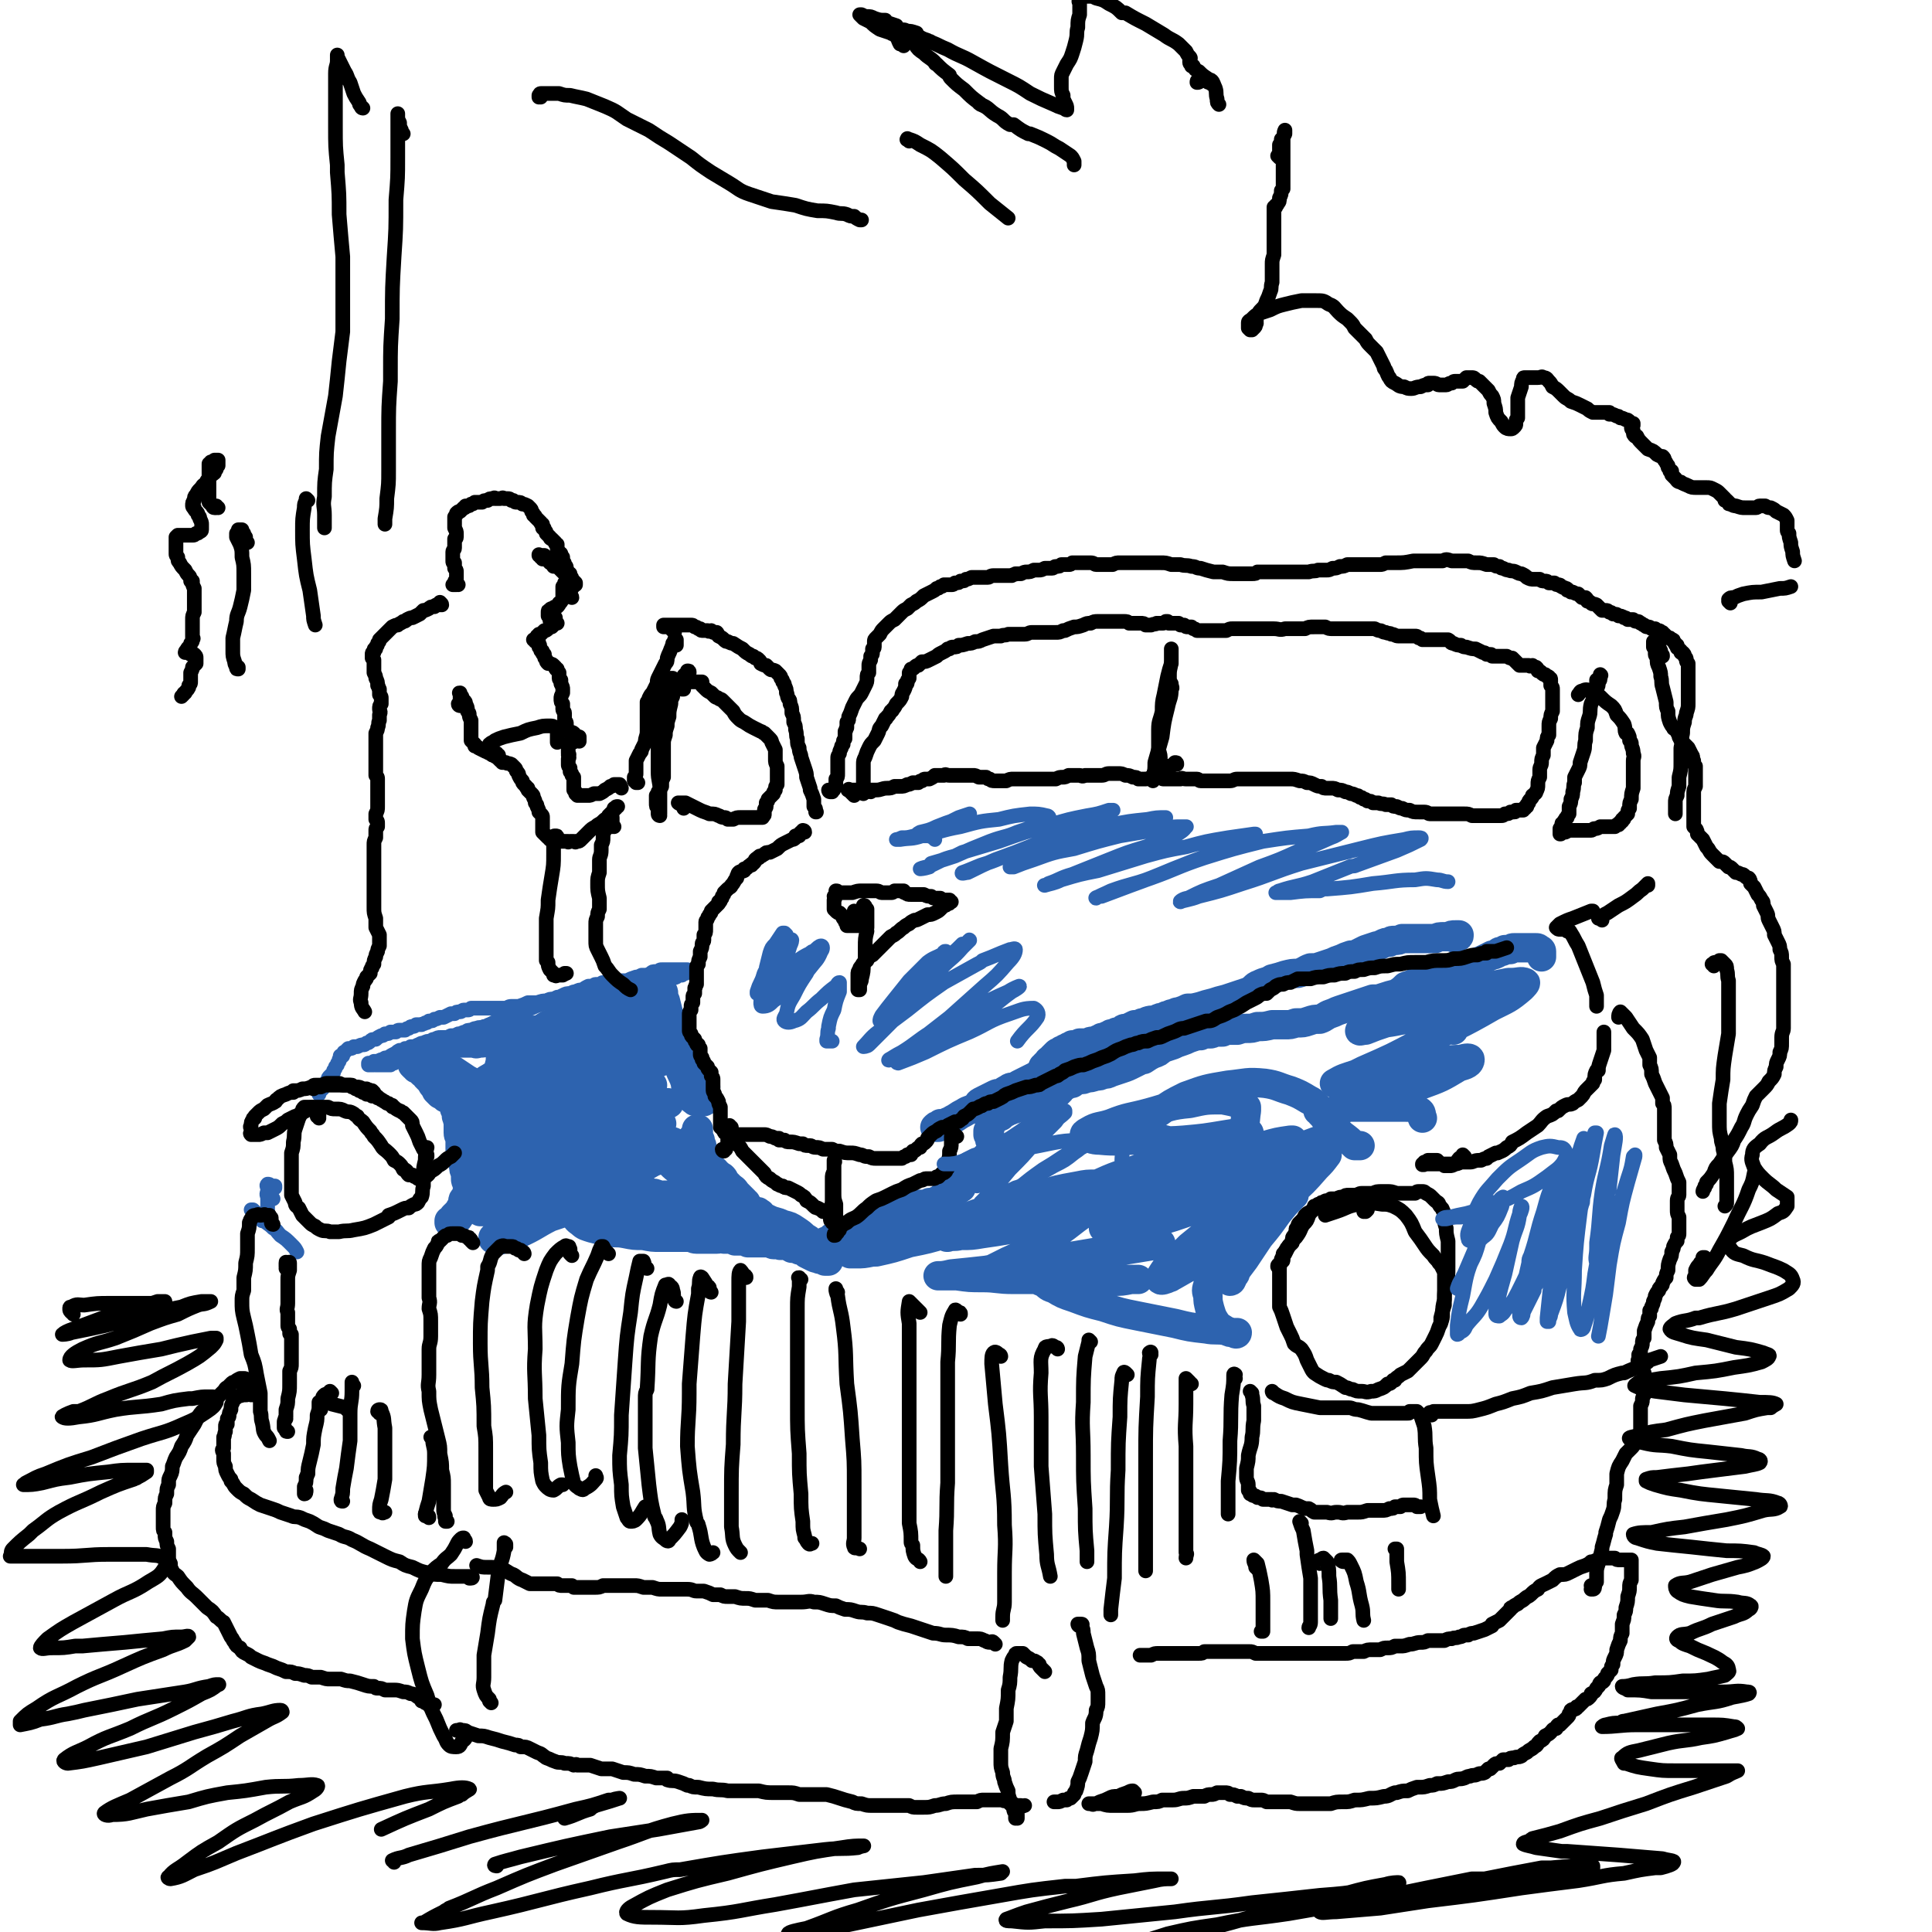 <svg viewBox='0 0 1054 1054' version='1.1' xmlns='http://www.w3.org/2000/svg' xmlns:xlink='http://www.w3.org/1999/xlink'><g fill='none' stroke='#2D63AF' stroke-width='8' stroke-linecap='round' stroke-linejoin='round'><path d='M235,577c0,0 -1,0 -1,-1 0,0 1,1 1,1 0,0 -1,0 -1,0 0,0 0,0 0,0 0,0 0,0 0,-1 0,0 0,0 0,0 1,-1 1,-1 2,-2 2,-1 2,-1 3,-2 2,-1 2,0 3,-1 1,0 1,0 2,0 2,-1 2,-1 4,-2 1,0 1,0 2,0 5,-2 5,-1 10,-3 5,-1 5,-1 9,-2 4,-1 4,-1 7,-2 4,-1 4,-1 7,-2 4,-1 4,-1 7,-2 4,0 4,0 7,-1 3,0 3,0 5,0 1,0 1,0 1,0 1,0 1,0 2,1 1,0 1,0 2,1 0,0 0,0 0,1 -1,1 -1,1 -2,1 -1,1 -1,1 -3,1 -1,1 -2,1 -3,1 -3,1 -3,1 -6,2 0,0 0,0 -1,0 -3,1 -3,1 -6,2 -3,1 -3,1 -5,2 -4,1 -4,1 -9,2 -2,1 -2,1 -5,1 -3,1 -3,1 -5,1 -3,1 -3,0 -5,0 -2,0 -2,0 -3,0 -2,0 -2,0 -4,0 -1,0 -1,0 -3,0 -1,0 -1,0 -2,0 0,0 0,0 0,0 -1,1 -1,1 -2,1 -1,0 -1,0 -2,0 -1,0 -1,0 -2,0 0,0 0,0 0,0 -2,0 -2,0 -3,0 -1,0 -1,0 -2,0 -2,0 -2,1 -3,1 -2,1 -2,1 -3,1 -1,1 -1,1 -2,1 0,0 0,0 -1,0 -1,0 -1,0 -1,0 -1,0 -1,0 -1,0 -1,0 -1,0 -2,0 -1,0 -1,0 -2,0 -1,0 -1,0 -1,0 -1,0 -1,0 -1,1 -1,0 -1,0 -1,0 0,0 0,0 0,0 0,0 0,0 0,0 0,0 0,0 0,0 0,0 0,0 0,0 1,1 0,0 0,0 0,0 0,0 0,0 0,1 0,1 0,1 0,0 0,0 0,0 0,0 0,-1 -1,-1 0,0 1,0 1,1 0,0 0,0 0,0 0,0 0,0 0,0 0,0 0,0 -1,0 0,0 0,0 0,0 0,0 0,0 0,0 0,1 0,1 0,1 -1,0 -1,0 -1,0 0,0 0,0 -1,0 0,0 0,0 0,1 -1,0 -1,0 -1,0 -1,0 -1,0 -2,0 0,0 0,0 -1,0 -1,0 -1,0 -2,0 -1,0 -1,0 -2,0 0,-1 0,0 -1,0 -1,0 -1,0 -1,0 -1,0 -1,0 -2,0 0,0 0,0 0,0 0,0 0,0 0,0 0,0 0,0 0,0 0,0 0,0 0,0 0,0 0,0 0,0 0,-1 0,-1 0,-1 1,0 1,0 1,0 1,0 1,0 2,-1 1,0 1,0 2,0 2,-1 2,-1 3,-1 1,-1 1,-1 3,-1 1,-1 1,-1 3,-2 2,-1 1,-1 3,-2 1,0 2,0 3,-1 2,0 2,0 3,-1 2,0 2,0 4,-1 1,0 1,-1 3,-1 2,-1 2,-1 4,-1 1,-1 1,-1 2,-1 0,0 0,0 0,0 2,-1 2,-1 3,-1 1,0 1,0 3,0 1,0 1,0 3,-1 2,0 2,0 4,-1 2,0 2,-1 4,-1 1,-1 1,-1 3,-1 2,-1 2,-1 3,-1 2,-1 2,0 4,-1 2,0 2,-1 3,-1 2,-1 2,-1 4,-2 2,0 2,0 4,-1 2,-1 2,-1 4,-2 2,-1 2,0 4,-1 2,-1 2,-1 4,-2 3,-1 3,-1 5,-2 3,-1 3,-1 5,-2 3,-1 3,-1 7,-3 1,0 1,0 3,-1 2,-1 2,-1 4,-1 2,-1 2,-1 3,-1 2,-1 2,-1 4,-1 1,-1 1,-1 3,-2 1,0 1,0 2,0 1,0 1,-1 2,-1 1,0 1,0 2,0 1,0 1,-1 2,-1 1,0 1,0 2,0 3,0 3,0 5,0 2,-1 2,-1 4,-1 1,0 1,0 2,0 2,-1 2,-1 5,-2 1,0 1,0 3,-1 1,0 1,0 1,0 2,0 2,0 4,-1 1,-1 1,-1 3,-1 0,0 0,0 1,0 1,-1 1,-1 2,-1 0,0 0,0 1,0 1,0 1,0 2,0 1,0 1,0 2,0 1,0 1,0 2,0 1,0 1,0 2,0 1,0 1,0 3,0 0,0 0,0 1,0 0,0 0,0 1,0 0,0 0,0 0,0 0,0 0,0 0,0 0,0 0,0 0,0 0,1 0,1 0,1 -1,0 -1,0 -1,1 -1,0 -1,0 -2,1 -2,0 -2,0 -3,1 -2,1 -2,0 -4,1 -3,1 -3,1 -5,2 -3,0 -3,0 -6,1 -3,1 -3,1 -6,1 -3,1 -3,1 -5,1 -4,1 -4,1 -8,1 -3,0 -3,0 -6,1 -4,0 -4,0 -7,1 -3,0 -3,0 -6,0 -3,0 -3,0 -7,1 -3,1 -3,1 -7,2 -2,0 -2,0 -4,1 -2,0 -2,0 -5,1 -3,0 -3,0 -5,0 -2,1 -2,1 -5,2 -2,0 -2,0 -4,0 -2,0 -2,1 -3,1 -2,0 -2,0 -3,0 -2,0 -2,0 -3,0 -2,0 -2,0 -3,0 -2,0 -2,0 -3,0 -1,0 -1,0 -3,0 -1,0 -1,0 -2,0 -1,0 -1,0 -2,0 -1,1 -1,1 -2,1 -1,0 -1,0 -2,0 0,0 0,0 0,0 -1,0 -1,1 -2,1 -2,0 -2,0 -3,1 -1,0 -1,0 -2,0 -2,1 -2,1 -4,2 -1,0 -1,0 -2,0 -2,1 -2,1 -3,1 -1,1 -1,1 -3,1 -1,1 -1,1 -2,1 0,0 0,0 0,0 -1,1 -1,0 -2,1 -1,0 -1,0 -2,0 0,0 -1,0 -1,0 -1,1 -1,1 -2,1 -1,0 -1,0 -2,1 -1,0 -1,0 -2,1 -1,0 -1,0 -3,0 -1,0 -1,0 -2,1 -1,0 -1,0 -3,0 -1,1 -1,1 -3,1 -1,1 -1,1 -2,1 -2,1 -2,1 -3,2 -2,0 -2,0 -3,1 -1,1 -1,1 -2,1 -1,1 -1,1 -2,1 -1,0 -1,0 -3,1 -1,0 -1,0 -2,0 -1,1 -1,1 -2,1 -1,0 -1,0 -1,0 -1,1 -1,1 -1,1 -1,1 -1,1 -1,1 -1,0 0,0 -1,1 0,0 0,0 0,0 0,0 0,0 0,1 -1,0 -1,0 -1,0 0,0 0,0 0,0 0,0 0,0 0,1 0,0 0,0 0,0 0,0 0,-1 0,-1 -1,0 0,0 0,1 0,0 0,0 0,0 0,0 0,0 0,0 0,0 0,0 0,0 0,0 0,0 0,0 -1,1 -1,1 -1,1 0,0 0,0 0,0 0,1 0,1 0,1 0,0 0,0 0,0 -1,1 -1,1 -1,2 0,0 0,0 -1,1 0,1 0,1 -1,2 0,1 0,1 0,1 -1,1 -1,1 -2,2 -1,1 -1,1 -1,2 -1,1 -1,1 -1,2 -1,0 -1,0 -1,1 0,0 0,0 0,0 -1,1 -1,1 -1,1 0,0 0,0 0,1 0,0 0,0 0,0 0,0 0,0 0,0 0,0 -1,0 -1,0 0,-1 0,0 1,0 0,0 0,0 0,0 0,0 -1,0 -1,0 0,-1 0,0 1,0 0,0 0,0 0,0 0,0 -1,0 -1,0 0,-1 0,0 0,0 0,0 0,0 0,0 0,0 0,0 0,1 0,0 0,0 -1,0 0,0 0,0 0,1 0,0 0,0 0,0 0,0 0,0 0,0 0,0 0,0 0,0 0,0 0,0 0,0 0,0 0,0 0,0 0,0 0,0 0,0 0,0 0,0 0,0 0,1 0,1 0,1 0,0 0,0 0,0 '/><path d='M149,654c-1,0 -1,-1 -1,-1 -1,0 0,1 0,0 0,0 0,0 0,-1 0,-1 0,-1 0,-2 0,-1 0,-1 1,-1 0,-1 0,-1 1,-1 0,0 0,0 0,0 0,-1 0,-1 0,-1 -1,0 -1,0 -1,0 -1,0 -1,0 -2,0 0,-1 0,-1 -1,-1 0,0 0,0 0,0 0,0 0,0 0,0 -1,1 0,1 0,3 0,2 -1,2 0,4 0,3 0,3 0,5 0,1 0,1 0,3 0,1 0,1 0,2 0,0 0,0 0,0 0,1 0,1 0,1 0,0 0,0 0,0 -1,1 -1,1 -1,1 -1,1 -1,1 -2,1 0,0 0,0 -1,-1 -1,-1 -1,-1 -2,-2 -1,-1 -1,-1 -1,-2 -1,-1 -1,-1 -1,-1 -1,0 -1,0 -1,0 0,0 1,0 1,0 1,1 1,1 2,2 1,2 1,2 3,3 3,3 3,2 6,5 2,1 2,2 4,4 3,2 3,2 6,5 2,2 2,2 3,4 '/></g>
<g fill='none' stroke='#2D63AF' stroke-width='16' stroke-linecap='round' stroke-linejoin='round'><path d='M263,594c0,-1 0,-1 -1,-1 0,-1 0,-1 0,-1 -1,0 -1,0 -2,0 -1,0 -1,0 -2,-1 -1,-1 -1,-1 -3,-2 -3,-2 -3,-2 -6,-4 -3,-2 -3,-2 -6,-3 -2,-1 -2,-2 -3,-3 -1,0 -1,0 -1,0 0,0 0,1 0,1 1,2 1,2 3,4 2,3 3,3 5,5 2,2 2,2 5,5 1,2 1,2 3,4 1,1 1,1 3,3 1,1 1,1 2,2 0,1 0,2 0,3 0,0 0,0 0,1 0,0 0,0 -1,0 -1,0 -1,1 -2,0 -1,0 -1,-1 -3,-2 0,0 0,0 -1,0 -2,-2 -2,-2 -4,-3 -3,-1 -3,-1 -5,-3 0,0 0,0 -1,0 -1,-1 -1,-1 -3,-2 -1,-1 -1,-1 -2,-2 0,0 0,0 0,-1 0,0 0,0 0,0 0,0 0,0 0,0 -1,-1 -1,-1 -1,-1 -1,-1 -1,-1 -2,-3 -1,-1 -1,-1 -2,-2 -1,-1 -1,-1 -1,-2 -1,0 -1,0 -2,-1 0,0 0,0 0,-1 -1,0 -1,0 -1,0 0,0 0,0 -1,-1 0,0 0,0 0,0 -1,0 -1,0 -1,-1 0,0 0,0 -1,0 0,0 0,0 0,0 0,0 0,0 0,0 0,0 0,0 0,-1 0,0 0,1 0,1 0,0 0,0 0,0 0,0 0,0 0,0 0,0 0,0 -1,-1 0,0 1,1 1,1 0,0 0,0 0,0 1,0 1,0 1,1 2,0 1,1 3,1 1,2 1,2 3,3 1,0 1,0 2,0 1,1 1,1 2,3 1,0 1,0 1,0 1,1 1,1 2,2 2,1 2,2 3,3 1,1 1,1 2,2 0,0 0,0 0,1 1,1 1,1 2,3 1,2 1,2 1,4 1,2 1,2 1,4 1,1 0,1 1,3 0,1 0,1 0,3 0,2 0,2 0,3 0,2 1,2 1,4 0,2 0,2 0,5 1,2 1,2 1,3 0,1 0,1 0,2 1,2 0,2 1,4 0,2 0,2 1,4 0,1 0,1 0,3 0,1 0,1 1,3 0,0 0,0 0,1 0,1 0,1 0,2 1,1 1,1 0,2 0,0 0,0 0,1 0,0 0,0 0,1 0,0 0,0 0,0 0,1 0,1 0,1 0,1 -1,1 -1,1 0,1 0,1 -1,2 0,0 0,0 -1,1 -1,1 -1,1 -1,2 -1,1 -1,1 -2,2 0,0 0,1 -1,1 -1,1 -1,1 -1,2 -1,0 -1,0 -1,1 0,0 0,0 0,0 0,0 0,0 -1,0 0,0 0,1 0,1 1,0 1,0 1,0 1,0 1,0 2,-1 0,0 0,0 0,0 2,-1 2,-1 3,-3 2,-2 1,-3 3,-6 3,-4 3,-4 5,-8 3,-5 3,-5 6,-10 3,-6 3,-6 7,-12 2,-6 2,-6 5,-11 3,-4 4,-4 7,-8 1,-3 1,-3 2,-6 1,-2 1,-2 1,-4 1,-1 1,-1 0,-2 0,-1 0,-1 0,-2 -1,0 -1,0 -2,-1 -1,0 -2,0 -3,0 -1,-1 -1,-1 -3,-2 -1,-2 -1,-2 -2,-4 -2,-2 -2,-2 -3,-4 0,-2 0,-2 -1,-4 0,-1 0,-1 0,-2 0,0 0,0 0,0 0,1 0,1 0,2 -1,4 -1,4 -2,8 -1,7 -1,7 -2,13 -1,7 -1,7 -2,15 -1,4 0,4 -1,8 0,1 0,1 -1,2 0,1 0,1 -1,1 0,0 0,0 -1,0 -1,-2 -1,-2 -2,-4 -1,-2 -2,-2 -2,-6 -1,-4 -1,-4 -1,-9 0,-5 -1,-5 1,-9 1,-4 1,-4 4,-7 3,-3 3,-2 7,-5 4,-2 4,-2 8,-5 4,-1 4,-1 7,-3 2,-1 2,-1 4,-2 1,-1 1,-1 1,-1 0,0 -1,0 -1,0 -2,1 -2,2 -4,3 -4,3 -4,3 -7,6 -4,2 -4,2 -8,4 -3,2 -3,2 -5,3 -1,0 -1,0 -2,0 0,0 0,0 0,0 1,-1 2,-1 3,-2 5,-3 5,-3 9,-6 1,-1 1,-1 2,-1 6,-4 6,-4 11,-7 2,-1 2,-1 3,-2 8,-5 8,-6 17,-11 7,-4 7,-3 15,-6 4,-2 4,-2 8,-3 0,-1 0,-1 1,-1 1,0 1,0 3,0 0,0 0,0 0,0 -2,0 -3,0 -5,0 0,0 0,1 0,1 -4,1 -4,1 -7,2 -6,2 -6,3 -11,5 -5,2 -5,2 -10,4 -5,2 -5,2 -10,4 -5,1 -5,1 -10,2 -2,0 -2,0 -4,1 0,0 0,0 0,0 1,-1 1,-1 3,-1 4,-2 4,-3 8,-5 6,-3 6,-4 12,-7 9,-4 10,-4 19,-8 7,-2 7,-2 13,-4 4,-1 4,0 8,-1 3,0 3,0 6,-1 1,0 1,0 1,0 0,0 0,0 0,0 0,1 0,1 0,2 -1,2 0,2 -1,4 -1,1 -1,1 -3,3 -1,1 -1,1 -2,2 -1,0 -1,0 -3,1 -1,1 -1,1 -2,1 -1,1 -1,1 -2,2 0,3 0,3 0,6 0,6 0,6 0,12 1,7 0,7 2,14 1,6 1,6 2,12 1,5 1,5 3,9 0,2 1,1 1,3 1,1 1,1 1,2 1,0 1,0 1,0 1,0 1,-1 1,-2 1,-3 1,-3 2,-6 0,-4 1,-4 1,-8 1,-4 1,-4 1,-9 1,-5 1,-5 2,-9 1,-5 1,-5 1,-10 1,-5 1,-5 2,-10 1,-4 1,-4 2,-8 0,-3 0,-3 1,-6 0,-2 0,-2 1,-4 0,-1 0,-1 0,-2 0,-1 0,-1 0,-1 0,0 0,0 0,0 0,0 0,0 0,0 0,-1 0,-1 0,-1 0,0 0,0 0,0 0,0 0,0 0,0 0,0 0,0 0,0 0,0 0,1 0,1 0,3 -1,3 0,6 0,4 1,4 2,8 0,3 0,3 2,6 0,1 0,1 1,2 1,4 1,4 3,8 1,3 1,3 2,7 2,3 1,3 3,7 1,2 1,2 2,5 0,2 0,2 1,4 1,2 1,2 2,3 0,1 0,1 1,2 0,0 1,0 1,0 0,1 0,1 1,1 0,0 0,0 1,0 0,0 0,0 0,0 1,0 1,0 1,0 1,0 1,0 1,0 1,0 1,0 1,0 1,-1 1,0 1,-1 0,0 0,0 1,0 0,0 0,0 0,0 '/><path d='M361,555c0,0 -1,-1 -1,-1 -1,-1 0,-1 0,-2 0,-1 -1,-1 -1,-3 0,-1 1,-1 1,-2 0,-1 0,-1 0,-2 1,-1 1,-1 1,-2 0,-1 0,-1 0,-2 0,0 0,0 0,0 0,0 0,0 0,0 1,0 1,0 1,1 0,0 0,0 0,0 0,2 0,2 1,4 1,4 1,4 2,8 0,4 1,4 1,7 1,3 1,3 2,6 0,4 0,4 2,8 1,2 1,2 2,5 1,2 1,2 2,4 2,1 2,1 4,3 1,0 1,0 2,1 1,0 1,0 1,0 1,1 1,1 1,1 0,0 0,0 0,0 0,0 0,0 0,0 0,0 0,0 0,0 0,0 0,0 0,0 0,0 0,0 0,0 0,0 0,0 1,0 0,1 0,1 0,1 0,0 0,0 0,0 0,1 0,1 1,1 0,1 0,1 0,1 0,0 0,0 1,1 0,0 0,0 0,0 0,0 0,0 0,0 -1,0 -1,0 -1,0 0,0 0,0 0,0 -1,0 -1,0 -2,0 -1,-1 -1,-1 -2,-1 0,0 0,0 0,0 -2,-1 -2,-1 -3,-2 -2,-3 -3,-3 -5,-6 -2,-4 -2,-4 -4,-8 -2,-4 -1,-4 -3,-9 -2,-3 -1,-4 -4,-6 -1,-3 -2,-3 -4,-4 -3,-1 -3,-1 -6,-1 -3,0 -3,0 -7,1 -1,0 -1,0 -1,0 -7,3 -7,3 -13,5 -8,3 -8,4 -15,7 -6,2 -6,2 -11,4 -4,2 -4,1 -8,3 -2,1 -2,1 -3,2 0,1 0,1 0,1 1,0 1,0 3,0 0,0 0,0 0,0 5,-3 5,-3 10,-6 6,-3 6,-3 11,-6 6,-3 6,-4 12,-6 3,-1 4,-1 7,-2 1,0 2,0 2,0 0,1 -1,2 -2,3 -4,3 -4,3 -9,6 -6,5 -5,5 -12,9 -5,3 -5,2 -11,5 -4,2 -4,2 -7,4 -3,1 -3,1 -6,2 0,1 -1,1 -1,2 1,0 2,0 3,0 7,-3 7,-3 14,-6 9,-4 9,-4 17,-8 9,-4 9,-4 19,-8 6,-2 6,-2 12,-4 2,0 3,0 5,0 1,0 1,1 0,1 -3,3 -3,3 -7,6 -7,4 -7,4 -14,7 -10,5 -10,4 -20,8 -8,4 -8,5 -17,9 -10,5 -10,5 -20,9 -7,4 -7,3 -13,7 -2,0 -3,2 -2,2 2,1 4,1 7,0 9,-2 9,-3 16,-6 15,-6 15,-6 29,-12 10,-5 10,-5 20,-9 7,-3 7,-3 14,-5 3,-2 3,-2 7,-2 0,-1 1,-1 1,0 -3,1 -4,2 -7,3 -6,4 -7,3 -13,6 -8,4 -8,4 -16,8 -7,3 -7,4 -14,8 -5,2 -5,2 -10,5 -5,3 -5,3 -10,6 -2,1 -2,1 -3,3 0,0 0,1 1,1 2,0 3,0 5,-1 8,-3 8,-4 16,-7 8,-4 8,-4 17,-8 8,-3 8,-3 16,-6 5,-2 5,-2 10,-4 1,0 1,0 2,-1 1,0 1,0 1,0 -3,1 -3,2 -6,3 -5,2 -5,3 -10,5 -9,4 -9,4 -18,8 -8,4 -8,4 -16,8 -8,4 -8,5 -17,9 -8,4 -8,4 -17,8 -3,1 -3,1 -6,3 0,0 -1,0 -1,1 0,0 0,1 0,1 4,0 4,0 8,-1 8,-2 8,-3 15,-6 14,-5 14,-5 28,-11 13,-6 13,-6 26,-11 8,-3 8,-3 15,-6 4,-1 4,-1 7,-1 0,-1 1,0 1,0 -5,3 -5,3 -10,5 -7,4 -7,4 -15,8 -12,5 -12,4 -24,9 -9,4 -9,4 -18,8 -11,5 -11,5 -21,10 -8,4 -8,4 -15,8 -2,0 -2,0 -3,1 -3,2 -4,1 -6,3 -1,1 0,2 0,2 0,0 1,0 1,0 4,0 4,1 8,-1 8,-2 8,-3 15,-6 14,-6 13,-6 27,-13 12,-5 12,-5 23,-10 10,-3 10,-3 19,-7 5,-1 5,-2 10,-4 3,-1 3,-1 5,-2 0,0 0,0 0,0 0,0 0,0 0,0 -3,0 -4,-1 -6,0 -5,2 -5,2 -9,4 -1,1 -1,1 -2,2 -7,3 -8,2 -15,6 -9,4 -9,4 -19,9 -1,0 -1,0 -2,0 -8,5 -8,5 -16,9 -9,5 -9,5 -18,10 -5,3 -5,2 -10,5 -1,1 -1,1 -2,2 0,0 0,0 0,1 1,0 1,0 2,0 5,-1 5,-1 9,-3 9,-3 9,-4 17,-7 14,-5 14,-5 28,-9 11,-3 11,-3 21,-6 6,-1 6,-1 12,-3 5,-1 5,-1 11,-2 1,-1 1,0 2,-1 0,0 0,0 0,0 0,1 -1,0 -1,1 -4,1 -4,2 -7,3 -7,4 -7,4 -14,8 -8,4 -8,4 -16,8 -2,0 -2,1 -4,1 -9,4 -9,4 -18,8 -8,4 -8,4 -17,7 -6,3 -6,3 -13,6 -2,1 -3,1 -5,3 0,0 0,1 0,1 2,1 3,1 5,0 5,-1 5,-1 9,-3 9,-4 9,-5 17,-9 9,-3 9,-3 18,-6 9,-2 9,-2 19,-4 7,-1 7,-1 15,-1 7,-1 7,-1 13,-1 5,-1 5,-1 10,-2 3,0 3,0 5,-2 2,0 2,0 3,-1 1,0 1,0 1,-1 1,0 1,0 0,0 -1,-1 -1,-1 -2,-2 -3,-1 -3,0 -5,-2 -3,-1 -3,-1 -6,-3 -3,-2 -3,-2 -5,-4 -2,-2 -2,-2 -3,-3 -1,-2 -1,-2 -3,-3 -1,-2 -1,-2 -2,-3 -1,-1 -1,-1 -1,-2 0,-1 0,-1 0,-1 1,-1 1,-1 2,-1 2,0 3,-1 5,0 4,1 4,1 7,4 4,2 4,3 8,6 3,4 3,4 6,7 2,3 2,3 5,6 1,2 1,2 3,4 0,1 0,1 0,2 1,0 1,0 1,0 0,0 0,0 0,0 0,0 0,0 -1,0 -1,-1 -2,-1 -3,-2 -2,-3 -2,-3 -4,-6 -2,-3 -2,-3 -3,-7 -2,-4 -2,-4 -3,-7 -1,-3 -1,-3 -2,-5 0,-1 0,-1 0,-3 0,-1 0,-1 1,-1 0,-1 0,-1 1,-2 0,0 0,0 0,-1 0,0 0,0 0,-1 1,0 1,0 1,0 0,0 0,0 0,0 0,1 0,1 0,2 0,2 0,2 1,4 0,2 1,2 1,4 1,2 0,2 1,4 1,2 1,1 2,3 1,2 0,2 2,4 1,1 2,1 3,3 2,1 1,1 3,2 1,1 1,1 1,2 1,1 1,1 2,2 1,1 1,1 2,2 2,1 2,2 3,3 1,1 1,1 2,2 1,1 1,1 2,2 0,0 0,1 1,1 0,0 0,0 0,1 0,0 0,0 1,1 0,0 0,0 1,1 0,0 0,0 0,0 1,1 1,0 1,1 2,1 2,1 3,1 0,0 0,0 0,0 1,0 1,0 1,1 1,0 1,0 1,1 0,0 0,0 0,0 1,0 0,0 0,-1 0,0 0,1 0,1 0,0 0,0 0,0 0,0 0,0 0,0 -1,0 -1,0 -2,0 -2,1 -2,1 -4,0 -5,0 -5,0 -10,-1 -4,-1 -4,-1 -7,-2 -1,0 -1,0 -2,0 -4,-2 -4,-1 -9,-3 -6,-1 -6,-1 -11,-2 -3,-1 -3,-1 -6,-2 -1,0 -1,0 -1,0 -3,-1 -3,-1 -6,-2 -3,0 -3,-1 -6,-2 -2,0 -2,0 -4,-1 -3,-1 -3,-1 -5,-2 -4,-1 -4,-1 -7,-1 -3,0 -3,0 -7,0 -2,0 -2,0 -4,0 -2,0 -2,0 -4,0 -1,0 -1,0 -3,1 -1,0 -1,1 -2,1 -1,1 -1,0 -1,1 -3,1 -3,0 -5,1 -1,1 -1,1 -3,2 -1,1 -1,1 -3,1 0,0 0,0 -1,0 0,0 0,0 0,1 0,0 0,0 0,0 0,0 0,0 0,0 0,0 1,0 1,0 0,0 0,0 0,0 1,1 1,1 2,2 0,0 0,0 0,0 0,1 0,1 1,2 2,1 3,1 5,2 4,1 4,1 9,2 6,1 6,1 12,2 6,1 6,1 12,2 6,0 6,0 11,0 6,0 6,0 12,0 5,0 5,-1 10,-1 5,1 5,1 9,1 4,0 4,0 7,1 3,0 3,1 6,1 0,0 0,1 0,1 4,1 4,1 7,2 3,1 3,1 6,2 2,1 2,1 5,2 1,1 1,1 3,2 2,0 2,0 3,0 0,0 0,0 0,0 0,0 0,0 0,0 0,1 0,0 -1,0 0,0 -1,0 -2,0 -2,0 -2,-1 -5,-1 -3,-1 -3,0 -6,-1 -5,-1 -5,-1 -10,-2 -6,-2 -6,-2 -11,-4 -6,-2 -6,-2 -12,-4 -6,-2 -6,-2 -12,-4 -6,-1 -6,-1 -11,-3 -4,-1 -4,-1 -8,-1 -3,-1 -3,-1 -6,-1 -2,-1 -2,0 -4,-1 -2,0 -2,0 -5,0 -2,0 -2,0 -5,0 -2,1 -2,1 -4,1 -2,0 -2,0 -5,0 -1,1 -1,1 -3,1 -1,0 -1,0 -2,0 -1,0 -1,1 -2,1 0,0 -1,0 -1,0 0,0 0,0 0,1 0,0 0,0 1,1 0,1 0,1 1,2 1,1 1,1 3,2 2,2 1,2 4,4 2,2 3,2 6,3 4,1 4,1 8,2 5,1 5,0 10,1 5,1 5,1 10,1 5,1 5,1 9,1 4,0 4,0 8,0 4,0 4,0 7,0 3,0 3,1 5,1 3,0 3,0 5,0 3,0 3,0 6,0 2,0 2,-1 4,0 1,0 1,0 3,0 2,0 2,0 3,1 2,0 2,0 4,0 1,0 1,0 3,1 2,0 2,0 4,0 2,0 2,0 4,0 2,0 2,0 4,0 1,0 1,1 2,1 1,0 1,0 3,0 1,1 1,0 3,0 1,1 1,0 2,1 1,0 1,0 2,1 1,0 1,0 2,0 1,1 1,0 2,1 1,0 1,0 3,1 1,0 1,0 1,0 1,1 1,1 2,1 1,0 1,0 2,0 1,0 1,0 1,0 1,1 1,1 2,1 0,1 0,1 1,1 0,0 0,0 0,0 0,0 0,0 1,1 0,0 0,0 1,0 0,0 0,0 0,0 0,1 0,1 1,1 0,0 0,0 0,0 0,0 0,0 0,0 0,0 0,0 1,0 0,0 0,0 0,0 -1,0 -1,0 -2,0 0,0 0,0 0,0 -1,-1 -1,-1 -2,-1 0,0 0,0 -1,0 -1,-1 -1,0 -3,-1 -2,-1 -2,-1 -4,-2 -1,-1 -1,-1 -2,-2 -1,0 -1,0 -1,0 -2,-2 -2,-2 -4,-3 -1,-1 -1,-1 -3,-2 -3,-2 -3,-2 -6,-4 -3,-2 -3,-3 -5,-5 -2,-1 -2,-1 -4,-2 0,-1 -1,-1 -1,-2 -1,0 -1,0 -2,-1 0,0 0,0 0,0 0,0 0,0 0,0 -1,0 -1,0 -1,0 0,0 0,0 0,0 1,0 0,-1 0,-1 0,0 0,1 1,1 1,0 1,0 3,0 2,1 2,1 4,2 4,2 4,1 8,3 4,1 4,1 7,3 3,2 3,2 5,4 2,1 2,1 4,3 1,1 1,1 2,2 1,0 1,0 1,1 0,0 0,0 0,0 1,0 0,0 0,0 0,1 1,1 0,1 0,0 0,0 0,0 0,0 0,0 0,0 1,0 0,-1 0,-1 0,0 0,1 0,1 0,0 1,0 1,-1 0,0 0,0 1,-1 0,-1 0,-1 1,-1 1,-1 1,-2 2,-2 2,-1 2,-1 3,-1 0,0 0,-1 0,-1 1,0 1,0 3,-1 2,-1 2,-1 4,-2 1,0 1,0 2,-1 1,0 1,0 3,-1 1,0 1,0 2,0 2,-1 2,-1 3,-2 2,0 2,0 4,-1 1,-1 1,-1 2,-2 2,-1 2,-1 3,-2 1,0 1,0 3,0 2,-1 2,-1 4,-2 2,0 2,0 4,0 0,-1 1,-1 1,-1 1,0 1,0 3,-1 0,0 0,0 1,0 1,0 1,-1 2,-1 0,0 0,0 1,0 1,0 1,0 2,-1 2,0 2,0 3,0 1,0 0,0 1,0 1,0 1,0 2,-1 1,0 1,0 2,0 1,0 1,0 2,-1 1,0 1,0 2,-1 1,0 1,0 1,-1 1,0 1,0 2,0 0,0 1,0 1,-1 1,0 1,0 1,-1 1,0 1,0 1,0 0,-1 0,0 1,0 0,-1 0,-1 0,-1 1,0 1,0 1,-1 1,0 1,0 2,0 0,0 0,0 1,-1 0,0 0,0 0,0 1,0 0,0 0,-1 0,0 0,0 0,0 0,0 1,0 0,-1 0,0 0,0 0,0 0,-1 0,-1 -1,-1 0,-1 0,-1 -1,-1 -1,0 -1,0 -1,-1 -1,0 0,0 -1,0 0,-1 0,-1 0,-1 1,0 1,0 1,0 1,0 1,-1 1,-1 0,-1 1,0 1,-1 1,0 0,0 1,-1 1,-1 1,-1 2,-1 2,-1 1,-1 3,-2 2,-1 2,-1 4,-2 2,0 2,-1 3,-1 1,-1 1,-1 2,-2 2,0 2,0 3,-1 0,-1 0,-1 1,-2 0,0 0,0 0,-1 0,-1 0,-1 0,-1 0,-1 0,-1 -1,-2 0,-1 0,-1 -1,-2 0,-1 0,-1 0,-2 0,0 0,0 -1,-1 0,-1 0,-1 0,-2 1,-1 1,-1 1,-1 0,-1 0,-1 0,-3 0,0 1,0 1,0 0,0 0,-1 0,-1 1,-1 1,-1 1,-1 0,0 0,0 0,0 1,-1 1,-1 2,-1 0,0 0,0 0,0 1,-1 1,-1 2,-1 1,-1 1,-1 2,-2 1,0 1,0 2,-1 1,0 1,0 3,-1 0,0 0,0 0,0 1,0 1,0 2,-1 2,0 2,0 3,-1 1,-1 1,-1 3,-2 2,-1 2,-1 4,-1 1,-1 2,-1 3,-2 1,0 1,0 3,-1 1,-1 1,-1 3,-1 1,-1 1,-1 2,-1 0,-1 0,-1 1,-1 1,-1 1,-1 3,-1 1,-1 1,-1 2,-1 1,-1 1,-1 3,-1 1,-1 1,-1 3,-2 3,0 3,0 5,-1 2,0 2,0 5,-1 2,0 2,0 4,-1 2,0 2,0 4,-1 3,-1 3,-1 6,-2 3,-1 3,-1 7,-3 2,-1 2,-1 4,-2 0,0 1,0 1,0 3,-2 3,-2 5,-3 3,-1 3,-1 5,-3 3,-1 3,-1 6,-2 2,-1 2,-1 5,-2 3,-1 2,-1 5,-2 3,-1 3,-1 5,-1 2,-1 2,-1 5,-1 1,0 1,0 3,-1 0,0 0,0 1,0 1,0 1,0 3,0 2,-1 2,-1 4,-1 2,0 2,0 4,0 3,-1 3,-1 5,-1 3,0 3,0 6,-1 0,0 0,0 0,0 4,0 4,0 8,-1 3,0 3,0 7,0 3,0 3,0 6,-1 4,0 4,0 7,-1 3,-1 3,-1 6,-1 3,-1 3,-2 6,-3 3,-1 2,-1 5,-2 3,-1 3,-1 6,-2 3,-1 3,-1 6,-2 3,-1 3,-1 6,-2 3,0 3,0 6,-1 3,-1 3,-1 7,-2 3,-2 3,-2 5,-4 3,-1 3,-1 5,-2 2,-1 2,-1 3,-2 3,-1 3,-1 6,-2 3,-1 3,-1 6,-2 3,-1 3,-1 7,-2 3,-1 3,-1 6,-1 3,-1 3,-1 5,-2 3,-1 3,-1 5,-2 2,-1 2,-1 4,-2 1,0 1,0 3,-1 1,-1 1,-1 2,-1 1,0 1,0 2,-1 0,0 0,0 0,0 1,0 1,0 1,0 1,0 1,0 2,0 1,-1 1,-1 2,-1 1,0 1,0 3,0 1,0 1,0 2,0 1,0 1,0 2,0 2,0 2,0 3,0 1,0 1,0 2,0 1,0 1,0 2,1 0,0 1,0 1,1 0,1 0,2 0,3 '/><path d='M514,614c-1,0 -1,-1 -1,-1 0,0 0,1 0,1 0,0 0,0 0,0 0,0 0,0 0,0 0,0 0,0 0,0 -1,0 -1,0 -1,0 -1,0 -1,0 -2,1 0,0 0,0 0,0 0,0 0,0 0,0 0,0 0,0 0,0 0,0 0,0 0,0 1,0 1,0 2,0 0,0 0,0 0,0 2,-1 2,-1 3,-2 1,0 1,0 2,-1 0,0 0,0 1,0 1,-1 1,-1 3,-2 3,-2 3,-2 5,-3 3,-2 3,-1 6,-3 2,-1 1,-2 3,-3 2,-1 2,-1 4,-2 2,-1 2,-1 4,-2 2,-1 2,0 4,-1 1,-1 1,-1 3,-2 1,-1 2,-1 4,-1 1,-1 1,-1 3,-2 2,-1 2,-1 4,-2 2,-1 2,-1 4,-2 1,0 1,0 2,-1 0,0 0,0 1,-1 0,-1 0,-1 0,-1 1,-1 1,-1 1,-1 0,0 0,0 0,-1 1,0 1,0 1,-1 0,0 0,0 1,-1 0,0 0,0 0,0 1,0 0,0 0,0 1,-1 1,-1 1,-1 0,-1 1,0 1,-1 0,0 0,0 1,0 0,-1 0,-1 0,-1 1,-1 1,-1 1,-1 1,-1 1,-1 1,-1 1,-1 1,-1 2,-1 1,0 1,0 1,-1 1,0 1,0 2,-1 1,0 1,0 2,-1 0,0 0,0 0,0 1,0 1,0 2,-1 2,0 2,0 4,-1 1,0 1,0 3,0 2,0 2,-1 4,-1 1,0 1,0 3,-1 1,0 1,0 2,-1 0,0 0,0 0,0 2,0 2,0 3,-1 1,0 1,0 2,-1 2,0 2,0 3,-1 1,0 1,0 3,-1 1,-1 1,-1 3,-1 2,-1 2,-1 4,-2 2,0 2,0 4,-1 1,0 1,0 3,-1 3,-1 3,0 5,-1 2,-1 2,-1 4,-1 1,-1 1,-1 2,-1 2,-1 2,-1 3,-1 2,-1 2,-1 3,-1 3,-1 3,-1 5,-2 3,0 3,0 7,-1 3,-1 3,-1 7,-2 3,-1 3,-1 7,-2 3,-1 3,-1 6,-2 3,-1 3,-1 6,-2 4,-2 3,-3 6,-4 4,-2 4,-1 7,-3 4,-1 4,-1 7,-2 4,-1 4,-1 7,-1 4,-1 4,-2 7,-3 3,0 3,0 6,-1 3,-1 3,-1 6,-2 2,-1 2,-1 5,-2 2,-1 2,-1 5,-2 2,0 2,0 4,-1 2,-1 2,-1 4,-2 3,-1 3,-1 6,-2 1,0 1,0 3,-1 2,-1 2,-1 4,-1 1,-1 1,-1 3,-1 2,0 2,0 4,-1 3,0 3,0 5,0 2,0 2,0 4,0 2,0 2,0 4,0 2,0 2,0 5,0 2,-1 2,-1 5,-1 1,0 1,0 2,0 2,-1 2,-1 4,-1 1,0 1,0 2,0 0,0 0,0 0,0 0,0 0,0 0,0 0,0 0,0 0,0 0,1 0,1 -1,1 -1,1 -1,1 -1,1 '/></g>
<g fill='none' stroke='#000000' stroke-width='8' stroke-linecap='round' stroke-linejoin='round'><path d='M439,454c0,-1 -1,-1 -1,-1 0,0 0,0 0,1 0,0 -1,0 -1,0 -1,1 -1,1 -1,2 -1,0 -1,0 -2,0 0,1 0,1 0,1 -1,1 -1,1 -2,1 -2,1 -2,1 -4,2 -2,1 -2,1 -4,3 -2,1 -2,1 -4,2 -2,0 -2,0 -3,1 -2,1 -1,1 -2,1 -1,0 -1,0 -1,1 -1,0 -1,0 -2,1 0,1 0,1 -1,2 -1,0 -1,0 -1,1 -1,0 -1,0 -2,1 -1,1 -1,1 -2,1 0,1 0,1 0,1 -2,1 -2,0 -3,1 -1,1 0,1 -1,2 0,0 0,0 0,1 -2,2 -1,2 -3,4 0,1 -1,1 -2,2 -1,1 -1,1 -2,2 0,1 0,1 -1,2 0,1 0,1 -1,2 0,1 0,1 -1,1 0,0 0,1 0,1 -1,1 -1,1 -2,2 -1,1 -1,1 -2,2 0,1 0,1 -1,2 0,1 -1,1 -1,2 0,1 -1,1 -1,2 0,1 0,1 0,2 0,0 0,0 0,0 0,1 0,1 0,2 0,2 0,2 -1,3 0,2 0,2 0,3 0,1 -1,1 -1,2 0,2 0,2 -1,4 0,1 0,1 0,3 -1,2 -1,2 -1,4 -1,1 -1,1 -1,2 0,1 0,1 0,3 0,1 0,1 0,2 0,1 0,1 0,2 0,1 0,1 0,2 -1,1 0,1 -1,2 0,1 0,1 0,3 -1,1 -1,1 -1,2 0,2 0,2 0,3 -1,1 -1,1 -1,2 0,1 0,1 0,2 -1,1 -1,1 -1,3 0,1 0,1 0,2 0,2 0,2 0,3 0,1 0,1 0,2 0,1 0,1 0,1 0,1 0,1 1,2 0,1 0,1 1,2 0,0 0,0 1,1 0,1 0,1 1,2 0,1 0,1 1,1 0,1 0,1 1,2 0,0 0,0 0,1 0,1 0,1 0,2 0,1 0,1 1,2 0,0 0,0 0,1 1,1 1,1 1,2 1,1 1,1 2,2 0,1 0,1 1,2 0,0 0,0 1,1 0,1 0,1 0,2 1,1 1,1 1,2 0,1 0,1 0,2 0,2 0,2 0,4 0,1 1,1 1,3 1,1 1,1 2,3 0,1 0,1 1,3 0,1 0,1 0,2 0,1 0,1 0,2 0,1 0,1 0,2 0,1 0,1 0,2 0,1 0,1 0,2 0,0 0,0 0,1 0,0 1,0 1,0 0,1 0,1 0,1 1,1 1,1 1,1 0,1 0,1 1,1 0,1 0,1 1,1 0,0 0,0 1,0 0,0 0,0 0,0 0,1 1,0 1,0 0,0 0,0 1,0 0,0 0,0 0,0 1,0 1,0 2,0 1,0 1,0 2,0 1,0 1,0 2,0 2,0 2,0 3,0 1,0 1,0 3,0 1,0 1,0 2,0 1,0 1,0 3,0 1,0 1,0 3,1 1,0 1,0 3,1 1,0 1,0 2,0 0,0 0,1 0,1 1,0 1,0 3,0 1,1 1,1 3,1 0,0 0,0 0,0 2,0 2,0 5,1 1,0 1,0 2,0 1,1 1,1 3,1 1,0 1,0 1,0 1,0 1,1 3,1 0,0 0,0 0,0 2,0 2,0 4,1 2,0 2,0 5,0 2,1 2,1 4,1 3,1 3,1 6,1 2,0 2,0 5,1 2,0 2,1 4,1 1,0 1,0 1,0 2,1 2,1 4,1 1,0 1,0 2,0 2,0 2,0 3,0 2,0 2,0 4,0 1,0 1,0 3,0 0,0 0,0 0,0 1,0 1,0 2,0 0,0 0,0 0,0 1,-1 1,-1 2,-1 1,-1 1,0 1,-1 1,0 1,0 2,0 0,0 0,0 0,-1 1,0 0,0 1,-1 1,0 1,0 2,-1 1,-1 1,-1 2,-1 0,-1 0,-1 1,-2 1,0 1,0 2,-1 1,-1 1,-1 1,-2 1,-1 1,-1 2,-2 1,-1 1,-1 3,-2 1,-1 1,-1 3,-2 2,0 2,0 3,-1 2,-1 2,-1 4,-2 2,0 2,0 3,-1 2,-1 1,-1 2,-2 2,-1 2,-1 3,-2 1,-1 1,-1 2,-2 1,0 1,0 3,-1 1,-1 1,0 2,-1 2,-1 1,-1 3,-1 1,-1 1,-1 3,-1 2,-1 2,-1 4,-2 2,-1 1,-1 3,-2 3,-1 3,-1 5,-2 3,-1 3,-1 6,-2 2,0 2,0 5,-1 2,0 2,0 3,-1 2,-1 2,-1 4,-2 2,-1 2,-1 4,-2 1,0 1,0 2,-1 2,-1 2,-1 3,-2 3,-1 3,-1 5,-2 3,-1 3,-1 5,-1 3,-1 3,-1 5,-2 3,-1 3,-1 5,-2 3,-1 3,-1 5,-2 3,-2 3,-2 6,-3 2,-1 2,-1 5,-2 2,0 2,-1 4,-1 2,-1 3,-1 5,-1 2,-1 2,-1 5,-2 2,0 2,0 4,-1 2,-1 2,-1 5,-2 3,-1 3,-2 6,-2 3,-1 3,-1 6,-2 3,-1 3,-1 6,-2 3,0 3,0 6,-2 3,-1 3,-1 5,-2 3,-2 3,-1 6,-3 2,-1 2,-1 5,-3 2,-1 2,-1 4,-2 2,-1 2,-1 3,-2 2,-1 2,-1 4,-1 1,-1 1,-1 2,-2 2,-1 2,-1 3,-2 2,-1 2,-1 4,-1 2,-1 2,-1 4,-1 2,-1 2,-1 4,-2 4,0 4,0 7,0 3,-1 3,-1 7,-1 3,-1 3,-1 6,-1 3,-1 3,-1 6,-1 2,-1 2,-1 5,-1 2,-1 2,-1 5,-1 3,-1 3,-1 6,-1 3,-1 3,-1 7,-1 4,-1 3,-1 7,-1 4,-1 4,-1 8,-1 3,0 3,0 6,0 4,-1 4,-1 9,-1 3,0 3,0 6,-1 4,0 4,0 7,-1 3,-1 3,-1 6,-1 2,-1 2,-1 5,-1 0,0 0,0 0,-1 2,0 2,0 5,0 3,-1 3,-1 6,-2 '/><path d='M171,594c0,0 -1,-1 -1,-1 0,0 0,0 1,0 0,0 -1,0 -1,0 0,0 0,0 0,0 0,0 0,0 0,0 0,0 0,0 0,0 0,0 0,0 0,0 0,0 0,0 0,0 0,0 0,0 0,0 0,0 0,0 1,0 0,-1 0,-1 1,-1 1,0 1,0 1,0 0,0 0,0 0,0 1,0 1,0 3,0 1,0 1,-1 2,-1 1,0 1,0 2,0 0,0 0,0 0,0 1,0 1,0 2,0 1,0 1,0 1,0 1,0 1,0 2,0 1,0 1,1 2,1 1,0 1,0 2,0 1,0 1,0 2,0 1,1 1,1 1,1 1,0 1,0 2,1 1,0 1,0 2,1 1,0 1,0 2,1 1,0 1,0 2,1 2,0 2,0 3,1 1,0 1,0 2,0 1,0 1,0 1,1 1,0 1,0 2,1 1,0 1,1 2,1 1,1 1,1 2,1 1,1 1,1 2,1 0,1 0,1 1,1 1,1 1,1 3,2 1,0 1,1 2,1 1,1 1,1 2,2 1,1 1,1 2,2 1,1 1,1 1,3 1,2 1,2 2,4 1,2 1,2 2,5 1,2 1,2 2,4 1,1 1,1 2,3 0,0 0,0 0,1 0,0 0,0 0,0 '/><path d='M205,598c0,0 0,-1 -1,-1 0,0 1,0 0,0 0,0 0,0 0,-1 0,0 0,0 -1,-1 -1,0 -1,0 -1,0 -1,-1 -1,0 -2,-1 -1,0 -1,0 -2,0 -2,-1 -2,-1 -3,-1 -2,0 -2,0 -3,-1 -2,0 -2,0 -3,0 -2,0 -2,0 -3,0 -2,0 -2,0 -3,0 -2,0 -2,0 -4,0 -2,0 -2,0 -4,1 -2,0 -2,0 -4,0 -1,0 -1,0 -1,0 -3,1 -3,1 -5,1 -2,1 -2,1 -5,1 0,0 0,0 0,1 -2,0 -2,0 -4,1 -3,1 -3,1 -5,3 -1,0 0,1 -1,1 -1,1 -2,1 -4,2 0,0 0,0 0,0 -1,1 -1,1 -2,2 -2,1 -2,1 -3,2 -1,1 -1,1 -2,2 0,0 0,0 0,1 -1,0 -1,0 -1,1 -1,1 -1,1 -1,3 -1,1 0,1 0,2 0,1 0,1 0,2 0,0 -1,0 0,1 0,0 0,0 0,0 1,0 1,0 1,0 0,0 0,0 0,0 1,0 1,0 3,0 1,0 1,0 3,-1 1,0 1,0 2,0 2,-1 2,-1 4,-2 2,-1 2,-1 4,-3 2,-1 2,-1 3,-2 2,-1 2,-1 4,-2 0,0 0,0 1,0 1,-1 1,-1 3,-2 2,-1 2,-1 3,-2 2,-1 2,-1 3,-1 1,0 1,0 2,0 0,0 0,0 0,0 2,0 2,0 3,0 0,0 0,0 0,0 1,0 2,0 3,0 0,0 0,0 0,0 2,1 2,1 4,1 0,0 0,0 0,0 3,0 3,0 5,1 2,1 2,0 4,1 2,1 1,1 3,2 1,2 2,2 3,3 2,3 2,3 4,5 1,2 1,1 2,3 2,2 2,2 4,5 1,2 2,2 4,4 2,2 2,2 3,4 2,1 2,1 3,2 1,1 1,1 2,3 1,0 1,0 2,1 0,1 0,1 1,2 1,0 1,0 2,0 1,1 1,1 2,1 0,0 0,0 1,1 0,0 0,0 0,0 1,0 1,0 2,0 1,0 1,-1 2,-1 2,-1 2,-2 3,-3 2,-1 2,-1 4,-3 2,-1 2,-1 4,-3 1,-1 1,-1 3,-2 1,-1 1,-1 2,-2 0,0 0,0 0,0 '/><path d='M174,610c0,0 0,-1 -1,-1 0,0 1,0 1,0 0,0 0,0 0,-1 0,0 0,0 0,0 0,0 0,0 0,-1 0,0 0,0 0,0 0,0 -1,0 -1,-1 0,0 0,0 -1,0 0,0 0,0 0,0 0,-1 0,-1 -1,-1 -1,-1 -1,-1 -1,-1 -1,0 -1,0 -2,0 -1,0 -1,0 -2,0 -1,1 -1,1 -1,2 -1,2 -1,2 -2,4 -1,3 -1,3 -2,6 -1,3 0,3 -1,7 0,3 0,3 -1,6 0,2 0,2 0,5 0,2 0,2 0,4 0,2 0,2 0,4 0,2 0,2 0,4 0,2 0,2 0,3 0,2 0,2 0,3 1,2 1,2 2,4 0,2 1,2 2,3 1,2 1,2 2,4 2,2 2,2 4,4 1,1 1,1 3,2 1,1 1,1 3,2 2,1 3,0 5,1 3,0 3,0 5,0 4,-1 4,0 8,-1 6,-1 6,-1 11,-3 4,-2 4,-2 8,-4 0,0 0,0 0,-1 3,-1 3,-1 7,-3 2,-1 2,-1 4,-1 1,-1 1,-1 3,-2 1,0 1,0 2,-1 0,0 0,0 0,0 1,-2 1,-2 2,-3 1,-3 0,-3 1,-6 0,-3 0,-3 0,-6 0,0 0,0 0,-1 0,-3 0,-3 1,-7 0,-3 0,-3 1,-7 '/><path d='M258,678c-1,-1 -1,-1 -1,-1 0,0 0,0 0,0 0,0 0,0 0,0 0,-1 0,-1 -1,-1 0,-1 0,-1 -1,-1 -2,-1 -2,-1 -3,-1 -1,-1 -1,-1 -2,-1 0,0 0,0 -1,0 -1,0 -1,0 -2,0 -2,0 -2,0 -3,1 -1,0 -1,0 -2,1 -1,1 -1,1 -2,2 -1,0 -1,0 -1,1 -1,2 -1,2 -2,3 -1,2 -1,2 -2,5 -1,2 -1,2 -1,5 0,3 0,3 0,6 0,3 0,3 0,6 0,2 0,2 0,5 1,3 0,3 0,6 1,3 1,3 1,7 0,4 0,4 0,8 0,4 -1,4 -1,7 0,3 0,3 0,7 0,3 0,3 0,7 0,5 -1,5 0,9 0,5 0,5 1,10 1,4 1,4 2,8 1,4 1,4 2,8 1,4 1,4 1,8 1,5 1,5 1,9 1,4 1,4 1,8 0,4 0,4 0,8 0,2 0,2 0,5 0,2 0,2 1,4 0,0 -1,0 0,1 0,1 0,1 0,2 0,0 0,0 0,0 0,1 0,1 0,0 0,0 0,0 1,0 '/><path d='M286,684c0,0 0,-1 -1,-1 0,0 1,0 0,0 0,0 0,0 -1,-1 0,0 0,0 -1,0 -1,-1 -1,-1 -2,-1 0,0 0,0 0,0 -1,-1 -1,-1 -2,-1 -1,0 -1,0 -3,0 -1,0 -1,-1 -3,0 -2,2 -2,2 -4,4 -2,3 -1,4 -3,7 0,1 0,1 0,2 -2,9 -2,9 -3,17 -1,12 -1,12 -1,23 0,12 1,12 1,24 1,10 1,10 1,21 1,6 1,6 1,13 0,6 0,6 0,12 0,1 0,1 0,2 0,4 0,4 0,8 1,2 1,2 2,4 0,1 1,1 2,1 2,0 2,0 4,-1 1,-1 1,-2 3,-3 '/><path d='M312,685c0,0 -1,-1 -1,-1 -1,-1 0,-1 0,-2 0,-1 0,-1 -1,-1 0,-1 1,-1 0,-1 0,0 0,0 0,0 -1,0 -1,-1 -2,0 -2,1 -3,2 -5,4 -3,4 -3,4 -5,9 -3,9 -3,9 -5,19 -2,12 -1,12 -1,24 -1,13 0,13 0,27 1,10 1,10 2,20 0,8 0,8 1,15 0,5 0,5 1,10 1,2 1,2 2,3 1,1 2,2 4,2 2,-1 2,-2 4,-3 1,0 1,0 1,0 '/><path d='M332,684c0,0 -1,-1 -1,-1 0,0 0,0 0,0 -1,-1 -1,-1 -2,-3 0,0 -1,0 -1,0 -1,2 -1,2 -2,5 -3,7 -3,6 -6,13 -3,10 -3,10 -5,21 -2,12 -2,12 -3,25 -2,12 -2,12 -2,25 -1,9 -1,9 0,18 0,6 0,7 1,13 1,5 1,5 2,9 1,2 2,2 3,3 2,1 2,1 3,0 4,-2 4,-3 6,-5 1,-1 0,-1 0,-2 '/><path d='M353,692c0,0 -1,0 -1,-1 -1,-1 0,-1 -1,-3 0,0 -1,0 -1,0 -1,0 -1,0 -1,0 -1,4 -1,4 -2,9 -2,9 -2,9 -3,19 -2,13 -2,13 -3,27 -1,15 -1,15 -2,29 0,11 0,11 -1,22 0,8 0,8 1,16 0,6 0,6 1,12 1,3 1,3 2,6 1,1 1,2 2,2 1,0 2,0 3,-1 3,-3 3,-4 5,-7 '/><path d='M369,710c0,0 -1,0 -1,-1 -1,-2 0,-3 -1,-5 0,-2 -1,-2 -2,-3 0,-1 -1,0 -2,0 0,0 0,0 0,0 -2,5 -2,5 -3,11 -2,8 -3,8 -5,17 -2,14 -1,14 -2,29 -1,2 -1,2 -1,5 0,11 0,11 0,23 0,2 0,2 0,4 1,10 1,10 2,20 1,8 1,9 3,17 0,1 1,1 1,2 2,4 1,4 2,8 1,2 2,2 3,3 1,1 2,1 2,0 3,-3 3,-3 6,-7 1,-2 1,-2 1,-4 '/><path d='M388,705c0,0 -1,0 -1,-1 0,0 0,0 0,-1 0,-1 0,-1 -1,-1 -1,-2 -1,-2 -3,-5 0,0 -1,-1 -1,0 -1,2 0,3 -1,6 0,1 0,1 0,3 -2,11 -2,11 -3,23 -1,13 -1,13 -2,26 0,2 0,2 0,5 0,15 -1,15 -1,29 1,13 1,13 3,25 1,8 0,8 2,16 0,1 1,1 1,2 2,6 1,7 3,12 1,2 1,3 3,4 0,0 1,0 2,-1 '/><path d='M407,697c0,-1 0,-1 -1,-1 -1,-2 -2,-3 -2,-3 -1,1 -1,3 -1,6 0,11 0,11 0,22 -1,17 -1,17 -2,34 0,16 -1,16 -1,33 -1,13 -1,13 -1,27 0,9 0,9 0,18 1,5 0,6 2,10 1,2 1,2 3,4 '/><path d='M437,698c-1,0 -1,-1 -1,-1 -1,0 0,0 0,1 0,2 0,2 0,4 -1,6 -1,6 -1,12 0,11 0,11 0,23 0,15 0,15 0,30 0,13 0,13 1,26 0,11 0,11 1,22 0,8 0,8 1,15 0,5 0,4 1,8 0,1 0,1 0,1 1,1 1,2 2,3 1,1 1,0 2,0 '/><path d='M457,705c0,0 -1,-1 -1,-1 0,-1 0,-1 0,-1 0,1 0,2 1,4 1,8 2,8 3,17 2,15 1,15 2,31 2,15 2,15 3,30 1,12 1,12 1,24 0,9 0,9 0,18 0,6 0,6 0,12 0,2 -1,3 0,5 0,1 1,0 3,1 0,0 0,0 0,0 '/><path d='M502,716c-1,-1 -1,-1 -1,-1 -1,-1 -1,-1 -2,-2 -1,-1 -1,-1 -3,-3 0,0 0,0 0,0 -1,6 -1,6 0,12 0,2 0,2 0,3 0,12 0,12 0,23 0,3 0,3 0,6 0,13 0,13 0,26 0,16 0,16 0,32 0,9 0,9 0,19 1,5 1,5 1,10 0,1 0,1 1,2 0,3 0,3 1,6 1,2 2,1 3,3 '/><path d='M524,717c0,-1 0,-1 -1,-1 -1,-1 -2,-2 -2,-1 -2,3 -2,4 -3,8 -1,10 0,10 -1,20 0,2 0,2 0,5 0,15 0,15 0,31 0,15 0,15 0,30 -1,13 0,13 -1,26 0,9 0,9 0,17 0,4 0,4 0,8 '/><path d='M546,740c0,0 0,-1 -1,-1 -1,-1 -2,-2 -3,-1 -1,1 -1,3 -1,6 1,11 1,11 2,22 2,16 2,16 3,33 1,16 2,16 2,33 1,13 0,13 0,26 0,8 0,8 0,16 0,4 -1,4 -1,8 0,1 0,1 0,2 '/><path d='M577,736c0,0 0,-1 -1,-1 -1,0 -1,-1 -2,-1 -2,1 -4,0 -4,2 -3,5 -2,6 -2,13 -1,12 0,12 0,24 0,13 0,13 0,27 1,13 1,13 2,26 0,11 0,11 1,22 0,6 1,6 2,12 '/><path d='M595,732c0,0 0,0 -1,-1 0,0 0,1 0,1 -1,4 -1,4 -2,8 -1,12 -1,12 -1,25 -1,14 0,14 0,29 0,14 0,14 1,29 0,12 0,12 1,23 0,3 0,3 0,6 '/><path d='M615,750c0,0 0,0 -1,-1 0,0 -1,-1 -1,0 -1,2 -1,2 -1,4 -1,10 -1,10 -1,20 -1,14 -1,14 -1,29 -1,15 0,15 -1,31 -1,14 -1,14 -1,28 -1,8 -1,8 -2,17 0,1 0,1 0,3 '/><path d='M628,739c0,0 -1,0 -1,-1 0,0 1,-1 1,0 0,1 -1,2 -1,4 -1,10 -1,10 -1,20 -1,17 -1,17 -1,33 0,14 0,14 0,29 0,10 0,10 0,20 0,6 0,6 0,13 '/><path d='M650,755c-1,0 -1,0 -1,-1 -1,-1 -1,-1 -2,-2 0,0 0,1 0,1 0,1 0,1 0,2 0,5 0,5 0,11 0,11 -1,11 0,23 0,13 0,13 0,27 0,15 0,15 0,31 1,1 0,1 0,3 '/><path d='M674,752c0,0 -1,0 -1,-1 0,0 1,0 1,-1 0,0 -1,-1 -1,0 0,5 0,5 -1,11 -1,12 0,13 -1,25 0,11 0,11 -1,22 0,2 0,2 0,4 0,7 0,7 0,14 '/><path d='M138,761c0,0 -1,0 -1,-1 0,0 0,1 0,1 0,0 0,0 0,-1 0,0 0,0 -1,0 0,0 0,0 0,0 -1,1 -1,1 -2,1 -1,0 -1,0 -2,0 -1,1 -1,0 -3,1 0,0 0,1 -1,1 -1,1 -1,1 -1,2 -1,2 -1,2 -1,4 -1,2 -1,2 -1,3 0,0 0,0 0,0 0,1 0,1 -1,2 0,2 0,1 0,3 -1,0 -1,0 -1,1 0,2 0,2 0,3 -1,2 0,2 -1,3 0,2 0,2 0,3 0,2 0,2 0,3 -1,1 -1,1 0,3 0,1 0,1 0,3 0,2 0,2 1,4 0,2 0,2 1,4 1,2 1,2 2,3 0,1 0,1 0,1 2,2 1,2 3,4 2,2 2,2 4,3 2,2 2,2 4,3 3,2 3,2 5,3 3,1 3,1 6,2 3,1 3,1 5,2 3,1 3,1 6,2 2,1 2,0 5,1 2,1 2,1 5,2 2,1 2,1 5,3 3,1 3,1 5,2 3,1 3,1 6,2 0,0 0,0 0,0 3,2 4,1 7,3 5,2 5,3 10,5 4,2 4,2 8,4 4,2 4,2 8,3 3,2 3,2 7,3 4,2 4,2 8,3 4,1 4,1 8,1 4,1 4,1 7,1 3,0 3,0 6,0 1,0 1,0 3,0 0,0 0,0 0,0 1,0 1,1 0,1 0,0 0,0 -1,0 '/><path d='M133,756c0,0 -1,-1 -1,-1 0,0 1,0 1,0 1,0 1,0 1,-1 0,0 0,0 0,-1 0,0 1,0 0,0 0,-1 0,-1 -1,-1 -1,0 -1,0 -2,0 -2,1 -2,1 -3,2 -1,0 -1,0 -2,1 -1,1 -1,1 -2,2 -1,0 -1,1 -2,2 0,0 0,0 0,0 -1,1 -1,1 -2,2 -2,2 -2,2 -3,3 -1,1 -1,1 -1,1 -2,2 -2,2 -3,3 -3,2 -3,2 -5,5 -1,2 -1,2 -2,4 -2,3 -2,3 -4,6 -1,3 -1,3 -3,6 -1,3 -1,3 -3,6 -1,2 -1,3 -2,5 0,2 0,3 -1,5 0,0 0,0 0,0 -1,2 -1,2 -1,4 0,0 0,0 0,1 -1,2 -1,2 -1,5 -1,2 -1,2 -1,5 -1,2 -1,2 -1,4 0,0 0,0 0,1 0,1 0,1 0,3 0,3 0,3 0,5 0,2 0,2 1,3 0,1 0,1 0,1 0,2 0,2 1,4 0,2 0,2 1,4 0,2 0,2 0,4 0,2 0,2 1,4 0,2 0,2 1,4 1,2 2,2 3,3 2,3 2,3 5,6 2,3 3,3 5,5 3,3 3,3 6,6 3,2 3,2 5,5 2,1 2,2 4,3 1,2 1,2 2,4 1,2 1,2 2,4 1,1 1,2 2,3 1,2 1,2 3,3 1,2 1,2 3,3 2,1 2,1 3,2 2,1 2,1 4,2 2,1 3,1 5,2 3,1 3,1 5,2 3,1 3,1 5,2 3,0 3,0 5,1 2,0 2,0 5,1 2,0 2,0 4,1 3,0 3,0 5,0 3,1 3,1 5,1 2,0 2,0 4,0 1,0 1,0 2,0 3,1 3,1 5,1 4,1 4,1 7,2 3,1 3,1 6,1 1,1 1,1 2,1 2,0 2,0 4,1 3,0 3,0 5,0 2,0 2,0 5,1 2,0 2,0 4,1 1,0 1,0 3,1 1,1 1,1 2,1 1,1 1,1 1,2 1,0 1,0 1,0 1,0 1,0 1,0 0,1 0,1 0,1 0,0 0,0 1,0 0,0 0,1 1,1 1,0 1,0 2,0 1,0 1,0 1,0 '/><path d='M254,841c0,-1 -1,-1 -1,-1 0,-1 0,0 0,0 0,0 0,-1 0,-1 -1,0 -1,0 -2,1 -1,1 -1,1 -2,3 -1,2 -1,2 -3,5 -2,2 -3,2 -5,5 -3,2 -3,2 -6,5 -3,4 -3,4 -5,9 -3,6 -3,6 -4,12 -1,7 -1,7 -1,15 1,8 1,8 3,16 2,8 2,8 5,15 2,7 2,7 5,13 2,5 2,5 4,9 2,3 1,3 3,5 1,1 2,1 4,1 2,0 2,-1 3,-3 2,-1 2,-2 3,-4 '/><path d='M276,844c0,-1 0,-1 -1,-1 0,0 1,0 1,0 0,-1 0,-1 -1,-1 0,0 0,-1 0,0 0,0 0,0 0,0 0,2 0,2 0,4 -1,6 -2,6 -3,11 -1,8 -1,8 -2,16 -1,1 -1,1 -1,2 -2,8 -2,8 -3,16 -1,6 -1,6 -2,12 0,1 0,1 0,2 0,5 0,5 0,10 0,4 -1,4 0,7 1,3 1,3 3,5 0,1 0,0 0,1 0,0 0,0 1,1 '/><path d='M252,945c0,-1 0,-1 -1,-1 0,-1 0,0 -1,0 0,0 0,0 -1,0 0,0 0,0 0,0 0,0 0,0 1,0 1,0 1,0 2,0 2,0 2,0 3,1 3,1 3,1 6,2 3,0 3,0 6,1 4,1 4,1 7,2 4,1 4,1 7,2 2,0 2,0 3,1 3,0 3,0 5,1 2,1 2,1 4,2 3,1 2,1 5,3 3,1 2,1 5,2 2,1 3,0 5,1 3,0 3,0 5,1 1,0 1,-1 2,0 3,0 3,0 7,0 3,1 3,1 6,2 3,0 3,0 6,0 3,1 3,1 6,2 3,0 3,0 6,1 3,0 3,0 6,1 3,0 3,0 6,1 3,0 3,0 6,0 0,1 0,1 0,1 3,1 3,0 6,1 3,1 3,1 5,2 1,0 0,0 1,0 2,1 2,1 5,1 4,1 4,1 8,1 4,1 4,0 8,1 4,0 4,0 8,0 5,0 5,0 9,0 4,1 4,1 9,1 3,0 3,0 7,0 3,0 3,0 6,1 4,0 4,0 8,0 4,0 4,0 7,0 4,1 4,1 7,2 3,1 3,1 7,2 2,1 2,1 5,1 3,1 3,1 6,1 1,0 1,0 3,0 3,0 3,0 7,0 2,0 2,0 5,0 2,0 2,0 5,0 2,1 2,1 4,1 2,0 2,0 4,0 3,0 3,0 6,-1 3,0 3,-1 6,-1 3,-1 3,-1 7,-1 2,0 2,0 5,0 2,0 2,0 5,0 2,-1 2,-1 4,-1 2,0 2,0 4,0 1,0 1,0 3,0 1,0 1,0 3,0 1,1 1,0 3,1 0,0 0,0 1,1 2,0 2,0 3,1 1,0 1,0 3,0 1,1 1,0 2,0 '/><path d='M570,912c0,0 -1,-1 -1,-1 -1,-1 -1,-1 -1,-1 -1,-1 -1,-1 -1,-2 -1,0 0,0 -1,-1 0,0 0,0 0,0 0,0 0,0 0,0 -2,-1 -1,-1 -3,-1 -1,-1 -1,-1 -3,-2 -1,-1 -1,-1 -2,-2 -1,0 -2,0 -3,0 -1,0 -1,0 -1,1 -1,1 -1,1 -2,3 -1,4 0,4 -1,9 0,3 0,4 -1,7 0,5 0,5 -1,10 0,4 0,4 0,7 -1,3 -1,3 -2,6 0,5 0,5 -1,9 0,4 0,4 0,7 0,3 0,3 1,6 0,3 1,3 1,5 1,3 1,3 2,5 0,2 0,2 1,5 0,0 0,0 0,0 1,2 1,2 2,5 0,2 1,1 2,3 0,1 0,1 0,2 0,0 0,0 0,0 0,0 0,0 0,0 0,0 0,0 0,0 0,0 0,0 -1,-1 0,0 0,1 0,1 '/><path d='M589,887c-1,0 -1,-1 -1,-1 0,0 0,0 0,0 0,0 0,0 0,0 0,0 1,0 1,0 1,0 1,0 1,0 1,0 0,1 0,1 1,2 1,2 1,4 1,4 1,4 2,8 1,3 1,3 1,7 1,4 1,4 2,8 1,3 1,3 2,6 1,2 1,2 1,5 0,2 0,2 0,3 0,3 0,3 -1,5 0,4 -1,4 -2,7 0,4 0,4 -1,8 -1,3 -1,3 -2,7 -1,3 -1,3 -1,6 -1,3 -1,3 -2,6 -1,3 -1,3 -2,5 0,2 0,2 -1,5 -1,1 -1,1 -1,2 -1,1 -1,1 -2,2 -1,0 -1,0 -2,1 -1,0 -1,0 -2,0 -2,1 -2,1 -3,1 -1,0 -1,0 -2,0 0,0 0,0 0,0 '/><path d='M619,978c0,0 0,0 -1,-1 -1,0 -1,0 -3,1 -3,1 -3,1 -5,2 -3,0 -3,0 -5,1 -2,1 -2,1 -5,2 -2,1 -2,1 -3,1 -1,1 -1,0 -2,0 -1,0 -1,0 -1,0 0,0 0,0 0,0 0,0 0,0 0,0 1,0 1,0 2,0 2,0 2,0 5,0 3,1 3,1 7,1 4,0 4,0 7,0 4,0 4,-1 7,-1 3,0 3,0 7,-1 3,0 3,0 5,-1 3,0 3,0 6,0 3,0 3,-1 6,-1 2,0 2,0 5,-1 3,0 3,0 6,0 2,-1 2,-1 4,-1 1,0 1,0 3,-1 2,0 2,0 4,0 2,0 2,0 3,1 2,0 2,0 4,1 1,0 1,0 2,0 2,1 2,1 4,1 0,0 0,0 0,0 2,1 2,1 3,1 1,0 1,0 1,0 1,0 1,0 3,0 1,0 1,0 3,1 2,0 2,0 4,0 2,0 2,0 4,0 0,0 0,0 1,0 2,0 2,0 4,0 3,1 3,1 5,1 3,0 3,0 6,0 0,0 0,0 0,0 2,0 2,0 5,0 3,0 3,0 6,0 3,-1 3,-1 7,-1 3,0 3,0 6,-1 0,0 0,0 1,0 3,0 3,0 7,-1 4,0 4,0 8,-1 3,0 3,-1 6,-2 1,0 1,0 1,0 3,-1 3,-1 6,-1 2,-1 2,-1 5,-2 1,0 1,0 1,0 3,0 3,0 6,-1 2,0 2,0 4,-1 0,0 0,0 1,0 2,0 2,0 5,-1 2,0 2,0 4,-1 2,-1 2,0 5,-1 2,-1 2,-1 3,-1 2,-1 2,0 4,-1 2,-1 2,0 4,-1 1,-1 1,-1 2,-2 0,0 0,0 1,0 1,-1 1,-1 2,-2 1,-1 1,-1 3,-1 1,-1 1,-1 2,-2 1,0 1,0 3,0 1,-1 1,-1 3,-1 2,-1 2,0 4,-1 1,-1 1,-1 3,-2 2,-2 2,-1 4,-3 2,-1 1,-1 3,-3 2,-1 2,-1 3,-3 2,-1 2,-1 3,-2 1,-1 1,-2 3,-2 0,-1 0,-1 1,-2 1,0 1,0 1,0 1,-1 1,-1 2,-2 1,-1 1,-1 2,-2 1,-1 1,-1 1,-2 1,-1 1,-1 1,-2 1,-1 2,0 3,-1 0,-1 0,-1 1,-1 1,-1 1,-1 2,-2 1,-1 1,-1 2,-2 1,0 1,0 2,-1 1,-1 1,-1 1,-2 2,-1 2,-1 3,-3 0,0 0,0 1,-1 1,-1 0,-1 1,-2 1,0 1,0 2,-1 0,-1 0,-1 1,-2 1,-1 1,-1 1,-2 1,-1 1,-1 2,-2 0,-2 0,-2 1,-3 0,-2 0,-2 1,-4 1,-2 1,-2 1,-4 1,-3 1,-3 2,-5 0,-2 0,-2 1,-4 0,-3 0,-3 0,-5 1,-3 1,-2 1,-5 1,-2 1,-2 1,-4 1,-3 1,-3 1,-6 1,-3 1,-3 1,-5 0,-2 0,-2 1,-4 0,-2 0,-2 0,-3 0,-1 0,-1 0,-2 0,0 0,0 0,0 0,-1 0,-1 0,-2 0,0 0,0 0,-1 0,0 0,0 0,-1 0,0 0,0 0,-1 0,0 0,0 0,0 0,-1 0,-1 0,-1 -1,0 -1,0 -1,0 -1,0 -1,0 -1,0 -1,0 -1,0 -2,0 -1,0 -1,0 -2,0 -2,0 -2,0 -3,-1 -2,0 -2,0 -4,0 -3,0 -3,0 -5,1 -2,0 -2,1 -4,1 -1,1 -1,1 -3,2 -3,1 -3,1 -5,2 -2,1 -2,1 -4,2 -2,1 -2,1 -5,1 -2,1 -2,1 -4,3 -2,1 -2,1 -4,2 -2,1 -3,1 -4,3 -2,1 -2,1 -4,3 -1,1 -2,1 -3,2 -2,2 -2,1 -4,3 -2,1 -2,1 -3,2 -1,0 -1,0 -1,1 -1,1 -1,1 -3,3 0,0 0,0 0,0 -2,2 -2,2 -3,3 -2,1 -2,1 -4,2 0,1 0,1 0,1 -2,1 -2,1 -4,2 -3,1 -3,1 -6,2 -1,0 -2,0 -3,1 -1,0 -1,0 -2,0 -1,0 -1,1 -3,1 -2,1 -2,0 -4,1 -2,0 -2,0 -4,1 -2,0 -2,0 -4,0 0,0 0,0 -1,0 -2,0 -2,0 -4,0 -2,1 -2,1 -4,1 -3,0 -3,1 -6,1 -3,1 -3,1 -5,1 -1,0 -2,0 -3,0 -2,1 -2,1 -4,1 -2,0 -2,0 -4,1 -2,0 -2,0 -4,0 -3,0 -3,0 -5,1 -1,0 -1,0 -3,0 -1,0 -1,0 -3,0 -2,1 -2,1 -4,1 -2,0 -2,0 -4,0 -2,0 -2,0 -4,0 -2,0 -2,0 -4,0 -1,0 -1,0 -3,0 -2,0 -2,0 -5,0 -2,0 -2,0 -4,0 -2,0 -2,0 -5,0 -2,0 -2,0 -4,0 -2,0 -2,0 -4,0 -3,0 -3,0 -5,0 -2,0 -2,0 -3,0 -2,0 -2,0 -4,0 -2,-1 -2,-1 -3,-1 -2,0 -2,0 -4,0 -2,0 -2,0 -4,0 -2,0 -2,0 -4,0 -1,0 -1,0 -2,0 -1,0 -1,0 -3,0 -2,0 -2,0 -4,0 -2,0 -2,0 -4,0 -1,1 -1,1 -3,1 -2,0 -2,0 -4,0 -2,0 -2,0 -4,0 -2,0 -2,0 -3,0 -2,0 -2,0 -4,0 -1,0 -1,0 -2,0 -1,0 -1,0 -2,0 -1,0 -1,0 -2,0 -1,0 -1,0 -1,0 -2,0 -2,0 -4,1 -3,0 -3,0 -5,0 -1,0 -1,0 -1,0 '/><path d='M543,897c0,0 -1,-1 -1,-1 -1,-1 -1,0 -2,0 -2,0 -2,-1 -3,-1 -2,-1 -2,-1 -4,-1 -3,0 -3,0 -5,0 -2,-1 -2,-1 -5,-1 -3,-1 -4,-1 -7,-1 -3,0 -3,-1 -7,-1 -3,-1 -3,-1 -6,-2 -3,-1 -3,-1 -6,-2 -4,-1 -4,-1 -7,-2 -2,-1 -2,-1 -5,-2 -3,-1 -3,-1 -6,-2 -3,-1 -3,-1 -6,-1 -3,-1 -3,0 -6,-1 -3,-1 -3,-1 -6,-1 -3,-1 -3,-1 -5,-2 -3,0 -3,0 -6,-1 -3,-1 -3,-1 -6,-1 -3,-1 -3,0 -7,0 -2,0 -2,0 -4,0 -4,0 -4,0 -8,0 -3,0 -3,0 -6,-1 -3,0 -3,0 -7,0 -3,-1 -3,-1 -5,-1 -3,0 -3,0 -6,-1 -2,0 -2,0 -4,0 -2,0 -2,0 -4,-1 -2,0 -2,0 -4,0 -2,-1 -2,-1 -5,-2 -2,0 -2,0 -4,0 -2,0 -2,-1 -5,-1 -2,0 -2,0 -5,0 -2,0 -2,0 -4,0 -2,0 -2,0 -5,0 -2,0 -2,0 -5,-1 -2,0 -2,0 -4,0 -1,0 -1,0 -1,0 -3,-1 -3,-1 -5,-1 -3,0 -3,0 -6,0 -2,0 -2,0 -4,0 -4,0 -4,0 -7,0 -2,1 -2,1 -5,1 -3,0 -3,0 -7,0 -2,0 -2,0 -4,0 0,0 0,0 -1,-1 -2,0 -2,0 -5,0 -2,0 -2,0 -3,-1 -2,0 -2,0 -4,0 -2,0 -2,0 -3,0 -2,0 -2,0 -4,0 -2,0 -2,0 -4,0 -2,-1 -2,-1 -4,-2 -3,-1 -3,-2 -5,-3 -3,-1 -3,-2 -6,-3 -4,-1 -4,-1 -8,-1 -3,0 -3,0 -6,-1 '/><path d='M157,693c0,0 0,-1 -1,-1 0,0 1,0 1,0 0,0 0,0 -1,-1 0,0 0,0 0,-1 0,0 0,0 0,-1 0,0 0,0 0,0 0,-1 0,0 1,0 0,0 0,0 0,0 0,0 1,-1 1,0 0,0 0,0 0,1 0,2 0,2 0,3 -1,3 -1,3 -1,5 0,3 0,3 0,6 0,3 0,3 0,7 0,3 -1,3 0,5 0,2 0,2 0,4 0,2 0,2 0,3 0,1 0,1 1,2 0,1 0,1 0,2 0,1 0,1 1,1 0,1 0,1 0,2 0,1 0,1 0,2 0,1 0,1 0,2 0,2 0,2 0,3 0,1 0,1 0,3 0,2 0,2 0,4 0,2 0,2 -1,4 0,4 0,4 0,7 0,4 0,4 -1,8 0,3 0,3 -1,6 0,2 0,2 0,4 -1,1 0,1 0,1 -1,1 -1,1 -1,2 0,1 0,1 0,1 0,1 0,1 0,2 1,1 1,1 1,1 0,1 0,1 1,1 '/><path d='M175,769c0,-1 -1,-1 -1,-1 0,0 0,0 1,0 0,0 0,0 0,0 0,-1 0,-1 0,-1 0,0 0,0 0,0 0,-1 0,-1 0,-1 0,-1 0,-1 -1,-1 0,1 0,1 0,2 0,2 0,2 -1,5 0,3 0,3 -1,7 -1,5 -1,5 -1,9 -1,5 -1,5 -2,9 -1,4 -1,4 -1,7 -1,1 0,1 -1,2 0,3 0,3 -1,5 0,2 0,2 0,4 0,0 0,0 0,0 1,0 1,-1 1,-2 '/><path d='M193,756c0,0 -1,-1 -1,-1 0,0 0,0 0,0 0,0 0,0 0,-1 0,0 0,1 0,1 0,2 0,2 0,4 0,6 -1,6 -1,12 0,7 0,7 0,15 -1,7 -1,7 -2,15 -1,5 -1,5 -2,11 0,3 0,3 -1,6 0,1 0,1 1,1 0,0 0,0 0,0 '/><path d='M207,771c0,-1 -1,-1 -1,-1 0,-1 1,-1 1,-1 1,0 1,0 1,1 2,4 1,4 2,9 0,7 0,7 0,14 0,7 0,7 0,14 -1,6 -1,6 -2,11 -1,3 -1,3 -1,6 0,1 0,1 1,1 1,1 1,0 2,0 '/><path d='M236,785c0,0 -1,-1 -1,-1 0,0 0,0 0,0 1,1 1,0 1,1 0,4 1,4 1,8 0,7 0,7 -1,14 -1,6 -1,6 -2,12 -1,3 -1,3 -2,7 '/><path d='M233,827c0,0 -1,-1 -1,-1 0,0 0,1 0,1 1,0 1,-1 1,0 1,0 1,0 1,1 '/><path d='M181,760c0,0 -1,-1 -1,-1 0,0 0,0 0,1 -1,1 -2,0 -3,1 -1,1 -1,1 -1,2 -1,1 0,1 0,1 2,2 3,1 5,2 4,1 4,1 8,2 0,1 0,1 1,1 '/><path d='M149,668c-1,0 -1,-1 -1,-1 0,0 0,0 0,0 0,0 0,0 0,-1 0,-1 0,-1 0,-1 0,-1 0,-1 -1,-1 0,-1 0,-1 0,-1 -1,0 -1,0 -2,0 -1,-1 -1,0 -3,0 -1,0 -1,-1 -2,0 -2,0 -2,0 -3,2 -1,1 0,1 -1,2 0,3 0,3 -1,6 0,4 0,4 0,8 0,4 0,4 -1,8 0,4 0,4 -1,8 0,4 0,3 0,7 -1,3 -1,3 -1,6 0,4 0,5 1,9 1,4 1,4 2,9 1,5 1,5 2,11 2,5 2,5 3,11 1,5 1,5 2,10 0,5 0,5 0,10 1,3 0,3 1,6 1,4 0,4 2,7 1,1 1,1 2,3 '/><path d='M686,856c0,-1 -1,-1 -1,-1 0,-1 0,0 0,0 0,-2 -1,-2 -1,-4 0,0 0,0 0,0 1,1 1,1 2,2 1,4 1,4 2,9 1,6 1,6 1,12 0,5 0,5 0,10 0,3 0,3 0,6 -1,0 -1,0 -1,0 '/><path d='M710,831c0,0 -1,-1 -1,-1 0,0 0,0 0,0 0,0 0,0 0,0 1,3 1,3 2,5 1,6 1,6 2,11 0,1 0,1 0,2 1,7 1,7 2,13 0,2 0,2 0,3 0,6 0,6 0,11 0,1 0,1 0,2 0,4 0,4 0,8 0,2 -1,2 -1,3 '/><path d='M720,853c0,0 -1,-1 -1,-1 0,-1 1,-1 1,-1 1,0 1,-1 2,-1 1,1 1,1 2,2 1,4 1,4 1,8 1,6 0,6 1,13 0,1 0,1 0,2 0,4 0,4 0,8 '/><path d='M733,852c-1,0 -2,-1 -1,-1 0,0 1,0 3,0 1,1 1,1 2,3 2,4 2,4 3,9 2,6 1,6 3,13 1,4 0,4 1,8 '/><path d='M762,846c0,0 0,-1 -1,-1 0,0 1,0 1,0 0,0 0,0 0,0 0,4 0,4 0,7 1,6 1,6 1,12 0,1 0,1 0,3 '/><path d='M683,760c0,0 -1,-1 -1,-1 0,0 0,0 1,1 0,0 0,0 0,1 1,3 0,3 1,6 0,4 0,4 0,8 -1,5 0,5 -1,9 0,5 -1,5 -2,10 0,3 0,3 -1,7 0,2 0,2 0,5 0,2 1,2 1,4 0,1 0,1 0,3 0,0 1,0 1,1 0,1 0,1 0,1 1,0 1,0 1,0 0,1 1,1 1,1 1,0 1,0 2,1 2,0 2,0 3,1 2,0 2,0 5,0 0,1 0,0 1,0 2,1 2,1 4,1 3,1 3,1 6,2 1,0 1,0 2,0 3,1 2,1 5,2 1,0 1,0 2,0 2,1 1,1 3,2 4,0 4,0 7,0 3,1 3,0 5,0 1,0 1,0 1,0 2,0 2,1 5,0 3,0 3,0 6,0 2,0 2,0 5,-1 3,0 3,0 5,0 2,0 2,0 3,0 2,0 2,0 4,-1 2,0 2,0 3,-1 2,0 2,0 3,0 1,-1 1,-1 2,-1 1,0 1,0 3,0 1,0 1,0 1,0 1,0 1,0 1,0 1,0 1,0 2,1 1,0 1,0 1,0 1,0 1,0 1,0 '/><path d='M695,760c0,0 -1,-1 -1,-1 0,0 0,0 0,0 0,0 0,1 1,1 0,0 0,0 0,0 3,2 3,2 6,3 4,2 4,2 9,3 5,1 5,1 10,2 4,0 4,0 8,0 4,0 4,0 8,0 2,0 2,1 5,1 4,1 3,1 7,2 3,0 3,0 6,0 2,0 2,0 5,0 1,0 1,0 3,0 1,0 1,0 2,0 1,0 1,0 2,0 0,0 0,0 1,0 0,0 0,0 1,0 0,0 0,0 0,0 0,0 0,0 0,0 0,0 0,0 0,0 0,0 0,0 0,0 1,0 1,0 1,-1 1,0 1,0 2,0 1,0 1,0 2,0 1,1 1,1 2,2 1,3 1,3 2,6 1,6 0,6 1,12 0,8 0,8 1,15 1,7 1,7 1,13 1,5 1,5 2,9 0,0 0,0 0,0 '/><path d='M745,661c0,0 -1,-1 -1,-1 0,0 0,0 0,1 0,0 0,0 0,0 0,0 0,0 0,0 '/><path d='M746,660c0,0 -1,-1 -1,-1 0,0 1,0 1,0 -1,-1 -1,-1 -2,-2 -1,0 -1,0 -1,0 -1,-1 -1,-1 -2,-1 -1,0 -1,0 -2,0 -2,-1 -2,-1 -3,-1 -1,0 -1,0 -2,0 -1,0 -1,0 -2,0 -1,0 -1,0 -2,0 0,0 0,0 0,0 -2,0 -2,0 -3,0 -1,0 -1,1 -1,1 -2,0 -2,0 -3,0 0,0 0,0 -1,0 -1,0 -1,0 -2,1 0,0 0,0 -1,0 -1,1 -1,1 -2,1 0,1 0,1 0,1 -1,2 -2,2 -3,4 -1,3 -1,3 -3,5 -2,3 -1,3 -4,7 -1,1 -1,1 -2,2 0,1 0,1 0,1 -1,1 -2,1 -2,2 -1,2 -1,2 -2,4 -1,1 -1,1 -2,3 0,2 0,2 -1,3 0,2 0,2 0,4 0,3 0,3 0,5 0,2 0,2 0,4 0,2 0,2 0,4 0,3 0,3 0,6 1,2 1,2 2,5 1,3 1,3 2,6 1,2 1,2 2,4 1,2 1,2 2,5 2,2 2,1 4,3 2,3 2,3 3,6 1,2 1,2 2,4 1,2 1,2 2,3 3,2 3,2 5,3 2,1 2,1 3,1 2,1 2,1 4,1 2,1 2,1 5,3 2,0 2,1 4,1 2,1 2,1 5,1 2,0 2,1 5,0 2,0 2,0 4,-1 3,-1 3,-1 5,-3 2,0 2,-1 3,-2 0,0 0,0 1,0 1,-2 1,-1 3,-3 2,-1 2,-1 4,-2 1,-1 1,-1 2,-2 1,-1 1,-1 2,-2 2,-2 2,-2 3,-3 2,-2 1,-2 3,-4 1,-2 2,-2 3,-4 1,-2 1,-2 2,-4 1,-2 1,-2 2,-5 1,-2 1,-2 1,-4 1,-1 0,-1 0,-1 1,-4 1,-4 2,-7 0,-4 0,-4 0,-7 0,-3 0,-3 0,-5 0,-2 0,-2 0,-5 0,-1 0,-1 -1,-3 -1,-2 -1,-2 -2,-3 -1,-2 -2,-2 -3,-4 -3,-3 -3,-3 -5,-6 -2,-3 -2,-3 -5,-7 -2,-5 -2,-5 -5,-9 -3,-3 -3,-3 -7,-5 -3,-1 -3,-1 -6,-1 -6,-1 -7,-1 -13,0 -6,1 -6,2 -12,4 -3,1 -3,1 -6,2 '/><path d='M698,692c0,-1 -1,-1 -1,-1 0,-1 0,-1 1,-1 1,-1 1,-1 1,-2 1,0 1,0 1,-1 0,-1 0,-2 0,-3 0,0 0,0 1,-1 0,-1 1,-1 1,-2 1,-1 1,-1 2,-2 1,-1 1,-1 1,-2 0,-2 0,-2 1,-3 1,-2 1,-2 1,-3 0,-1 0,-1 1,-1 0,-2 0,-2 1,-3 0,0 0,0 1,-1 1,-1 1,-1 2,-3 1,-1 1,-1 3,-2 1,-1 1,-1 3,-2 1,-1 1,-1 2,-1 0,-1 0,-1 1,-2 0,0 0,0 1,0 0,0 0,0 0,0 1,-1 1,-1 2,-1 1,0 1,0 2,-1 1,0 1,0 1,0 1,0 1,0 2,0 2,-1 2,-1 4,-1 1,-1 1,-1 3,-1 1,0 1,0 3,0 2,0 2,-1 4,-1 3,0 3,0 6,0 2,-1 2,-1 5,-1 1,0 1,0 3,0 2,0 2,0 5,1 2,0 2,0 4,0 2,0 2,0 3,0 2,0 2,0 3,0 1,-1 1,-1 2,-1 1,0 1,0 2,0 1,0 1,0 2,1 2,1 2,1 3,2 1,1 1,1 2,2 0,0 0,0 0,0 1,1 2,1 2,2 1,2 2,2 2,3 1,2 1,2 1,4 0,3 0,3 1,6 0,3 0,3 1,7 0,2 0,2 0,5 0,1 0,1 0,2 0,3 0,3 0,7 0,5 0,5 -1,9 -1,5 -1,5 -1,9 -1,4 -1,4 -1,8 0,2 0,2 -1,5 '/><path d='M781,772c0,-1 -1,-1 -1,-1 0,-1 0,0 1,0 1,0 1,-1 1,-1 2,0 2,0 4,0 1,0 1,0 3,0 3,0 3,0 5,0 3,0 3,0 5,0 4,0 4,0 8,-1 4,-1 4,-1 9,-3 4,-1 4,-1 9,-3 5,-1 5,-1 10,-3 6,-1 6,-1 12,-3 6,-1 6,-1 12,-2 6,-1 6,0 11,-2 4,0 4,0 7,-1 4,-2 4,-2 8,-3 0,0 0,0 1,0 4,-2 5,-2 9,-4 3,-1 3,-1 5,-3 3,-1 3,-1 6,-2 '/><path d='M869,866c0,0 0,-1 -1,-1 0,0 1,0 1,1 0,1 0,1 -1,1 0,0 0,0 0,0 1,0 0,0 0,0 0,-1 1,0 1,0 1,0 1,-1 1,-2 0,-1 0,-1 1,-2 0,-2 0,-2 0,-4 0,-3 0,-3 1,-6 1,-4 1,-4 2,-8 0,-1 0,-1 0,-1 1,-3 1,-4 2,-7 0,0 0,0 0,-1 1,-3 1,-3 2,-7 1,-2 1,-2 2,-5 0,0 0,0 0,0 1,-3 0,-3 1,-6 0,-1 0,-1 0,-1 0,-4 0,-4 1,-7 0,-3 0,-3 0,-6 1,-4 1,-4 3,-7 1,-2 1,-2 2,-4 1,-1 1,-1 3,-3 1,-1 1,-1 2,-3 1,-1 1,-1 2,-3 0,0 0,0 0,0 1,-2 1,-2 1,-4 0,-2 0,-2 0,-4 0,-3 0,-3 0,-6 0,-2 0,-2 0,-3 1,-2 1,-2 1,-3 0,0 0,0 0,0 0,-2 0,-1 1,-3 0,-1 0,-1 0,-3 0,-1 0,-1 0,-3 0,-2 0,-2 0,-3 0,-2 0,-2 0,-3 -1,-2 -1,-2 -1,-3 -1,-1 -1,-1 -1,-1 -1,-1 -1,-1 -1,-2 -1,-1 0,-1 0,-2 0,-1 0,-1 0,-2 0,0 0,0 1,0 0,-2 0,-2 0,-3 1,-2 1,-2 1,-3 0,-2 0,-2 1,-3 0,-2 0,-2 0,-4 1,-3 1,-3 2,-5 0,-2 0,-2 1,-3 0,-2 0,-2 0,-3 1,-1 1,-1 1,-2 1,-2 1,-2 1,-3 1,-2 1,-2 1,-3 1,-2 1,-2 2,-3 0,-1 0,-1 1,-2 1,-1 1,-1 1,-2 1,-2 1,-2 2,-3 0,-2 0,-2 1,-4 0,0 0,0 0,0 0,-3 0,-3 1,-6 1,-2 1,-2 1,-4 1,-2 1,-2 1,-3 1,-2 1,-2 2,-3 0,-1 0,-1 0,-2 1,-1 1,-1 1,-2 0,-2 0,-2 0,-4 0,0 0,0 0,0 0,-2 0,-2 0,-5 -1,-2 -1,-2 -1,-4 0,-1 0,-1 0,-3 0,-1 0,-1 0,-2 0,-2 1,-2 1,-3 0,-1 0,-1 0,-3 0,-2 0,-2 0,-4 -1,-2 -1,-2 -2,-5 -1,-2 -1,-2 -2,-5 -1,-2 -1,-2 -1,-4 0,-1 0,-1 0,-1 -1,-2 -1,-2 -2,-4 0,-2 0,-2 -1,-4 0,-2 0,-2 0,-4 0,-3 0,-3 0,-6 0,-2 0,-2 0,-4 0,-2 0,-2 0,-3 0,-2 0,-2 -1,-3 0,-1 0,-1 0,-3 -1,-2 -1,-2 -2,-4 -1,-2 -1,-2 -2,-4 -1,-3 -1,-3 -2,-5 0,-3 0,-3 -1,-5 0,-2 0,-2 0,-4 -1,-2 -1,-2 -2,-4 -1,-3 -1,-3 -2,-6 -2,-3 -2,-3 -5,-6 -2,-3 -2,-3 -4,-6 -1,-1 -1,-1 -2,-2 -1,-1 -1,-1 -1,-1 -1,1 -1,2 -1,3 '/><path d='M799,631c0,0 -1,-1 -1,-1 0,0 0,0 0,1 -1,1 -1,0 -2,1 -1,1 -1,2 -2,3 -2,1 -2,1 -3,1 -1,0 -1,0 -3,0 0,0 0,0 0,0 -1,-1 -1,-1 -2,-1 -1,-1 -1,-1 -2,-2 -2,0 -2,0 -3,0 -1,0 -1,0 -2,0 -1,1 -1,1 -2,1 0,1 0,1 -1,1 0,0 0,0 0,0 0,0 0,0 0,0 0,1 0,0 0,0 0,0 0,0 0,0 1,1 1,0 1,0 1,0 1,0 2,0 2,0 2,0 4,0 2,0 2,0 4,0 3,0 3,0 6,0 2,0 2,0 4,-1 3,0 3,0 5,0 2,0 2,-1 5,-1 0,0 0,0 1,0 2,-1 2,-1 3,-1 1,-1 1,-1 1,-1 2,-1 2,-1 4,-2 1,0 1,0 1,0 2,-1 3,-1 5,-3 2,-1 2,-1 3,-3 4,-2 4,-2 8,-5 3,-2 3,-2 6,-4 2,-2 2,-3 5,-5 3,-1 3,-1 5,-3 1,0 1,0 1,0 2,-2 2,-2 4,-3 2,-1 2,0 4,-1 1,-1 1,-1 3,-2 1,-1 1,-1 2,-2 1,-1 1,-2 2,-3 2,-2 2,-2 4,-4 0,-1 0,-1 1,-2 0,-3 0,-3 1,-5 0,0 0,0 1,0 0,-2 0,-2 1,-5 1,-3 1,-3 2,-6 0,-3 0,-3 0,-6 0,-1 0,-1 0,-3 0,0 0,0 0,-1 '/><path d='M453,432c0,0 -1,-1 -1,-1 0,0 0,1 1,1 0,0 0,0 1,0 0,0 0,0 0,-1 1,0 1,0 1,-1 1,-1 1,-1 1,-2 0,-2 0,-2 0,-3 1,-1 1,-1 1,-3 0,-1 0,-1 0,-2 0,-2 0,-2 0,-3 0,-2 0,-2 0,-3 0,-2 0,-1 1,-3 0,-1 0,-1 1,-3 0,-1 0,-1 1,-2 0,-2 0,-2 1,-3 0,-2 0,-2 0,-4 1,-1 0,-1 1,-2 0,-2 0,-2 0,-3 1,-1 1,-1 1,-2 0,-1 0,-1 0,-1 1,-2 1,-2 2,-5 1,-2 1,-2 2,-4 1,-2 2,-2 3,-4 1,-2 1,-2 2,-4 1,-2 1,-2 1,-4 0,-2 0,-2 1,-3 0,-2 0,-2 0,-4 0,-1 0,-1 1,-3 0,-1 0,-1 0,-2 1,-1 1,-1 1,-2 0,-1 0,-1 0,-2 0,0 1,0 1,-1 0,0 0,0 0,-1 0,-1 0,-1 0,-2 0,-1 0,-1 1,-2 1,-1 1,-1 2,-2 1,-2 1,-2 2,-3 2,-2 2,-2 3,-3 1,-1 1,-1 3,-2 1,-1 1,-1 2,-2 1,-1 1,-1 2,-2 1,-1 1,-1 3,-2 1,-1 1,-1 2,-2 2,-1 2,-1 3,-2 2,-1 2,-1 4,-3 2,-1 2,-1 4,-2 2,-1 2,-1 3,-2 1,0 1,0 2,-1 1,0 1,0 2,-1 0,0 0,0 1,0 1,0 1,0 3,0 1,0 1,0 2,-1 2,0 2,0 3,-1 2,0 2,0 3,-1 1,0 1,0 3,-1 1,0 1,0 2,0 2,0 2,0 4,0 1,0 1,0 3,0 1,0 1,-1 3,-1 1,0 1,0 3,0 1,0 1,0 2,0 1,0 1,0 3,0 1,0 1,0 2,0 1,-1 1,0 2,-1 2,0 2,0 3,0 2,-1 2,-1 3,-1 2,0 2,0 4,-1 1,0 1,0 3,0 1,0 1,0 3,-1 0,0 0,0 1,0 1,0 1,0 3,0 1,0 1,-1 2,-1 2,0 2,0 3,-1 2,0 2,0 4,0 1,0 1,0 2,-1 1,0 1,0 2,0 0,0 0,0 1,0 1,0 1,0 2,0 1,0 1,0 2,0 1,0 1,0 2,0 1,0 1,0 1,0 2,0 2,1 3,1 2,0 2,0 4,0 0,0 0,0 1,0 2,0 2,0 3,0 0,0 0,0 1,0 2,-1 2,-1 4,-1 2,0 2,0 4,0 2,0 3,0 5,0 2,0 2,0 4,0 2,0 2,0 5,0 2,0 2,0 4,0 3,0 3,0 6,1 2,0 2,0 5,0 3,1 3,0 6,1 3,0 2,1 5,1 3,1 3,1 7,2 2,0 2,0 5,0 3,1 3,1 6,1 2,0 2,0 5,0 2,0 2,0 4,0 0,0 0,0 1,0 2,0 2,0 3,-1 2,0 2,0 3,0 2,0 2,0 3,0 2,0 2,0 3,0 2,0 2,0 5,0 1,0 1,0 3,0 1,0 1,0 1,0 3,0 3,0 5,0 3,0 3,0 5,0 3,-1 3,0 5,-1 2,0 2,0 5,0 1,0 1,0 3,-1 2,0 2,0 4,-1 2,0 2,0 4,-1 2,0 2,0 4,0 3,0 3,0 5,0 2,0 2,0 4,0 2,0 2,0 5,0 1,0 1,0 3,-1 3,0 3,0 5,0 5,0 5,0 10,-1 3,0 3,0 5,0 3,0 3,0 6,0 2,0 2,0 5,0 2,-1 2,-1 5,0 2,0 2,0 4,0 3,0 3,0 5,0 2,1 2,1 5,1 2,0 2,0 5,1 2,0 2,0 4,0 1,1 1,1 3,1 1,1 1,1 2,1 2,1 2,1 3,1 2,1 2,0 4,1 2,1 2,1 3,1 2,1 2,1 3,2 2,1 2,1 4,1 1,0 1,0 3,0 1,1 1,1 3,1 1,0 1,0 2,1 2,0 2,0 3,0 1,1 1,1 2,1 2,0 1,1 2,1 1,1 1,0 2,1 1,0 1,0 1,1 1,0 1,0 2,1 0,0 1,0 1,0 2,1 2,1 3,1 1,1 1,1 2,2 1,0 1,0 2,0 1,1 1,1 1,2 1,0 1,0 2,1 1,1 1,0 3,1 1,1 1,1 2,2 0,0 0,0 1,1 1,0 1,0 2,0 1,0 1,0 2,1 1,0 1,0 2,1 2,0 2,0 3,1 1,0 2,0 3,1 1,0 1,0 2,1 2,0 2,0 3,0 1,1 1,1 2,1 1,0 1,0 2,1 1,0 1,1 2,1 1,1 1,1 2,1 1,0 1,0 2,1 1,0 1,0 2,0 1,1 1,1 2,1 1,0 1,1 2,1 0,0 0,0 0,0 0,1 1,1 1,1 1,1 1,1 2,2 0,0 0,0 1,0 1,1 1,1 1,1 1,0 1,0 1,1 0,0 0,0 1,1 0,0 0,0 0,0 0,1 0,1 1,1 0,1 0,1 0,1 0,1 0,0 0,0 1,1 1,1 2,2 0,1 0,1 0,1 1,0 1,0 1,0 1,1 1,1 1,2 1,1 1,1 1,2 0,1 0,1 1,2 0,1 0,1 0,1 0,2 0,2 0,3 0,0 0,0 0,1 0,1 0,1 0,3 0,1 0,1 0,1 0,2 0,2 0,5 0,2 0,2 0,4 0,2 0,2 0,4 0,0 0,0 0,0 0,2 0,2 -1,5 0,2 -1,2 -1,5 -1,3 -1,3 -1,6 -1,4 0,4 -1,8 0,4 0,4 0,7 0,1 0,1 0,1 0,4 0,4 -1,8 0,3 0,3 0,5 -1,3 -1,3 -1,5 -1,2 -1,2 -1,4 0,0 0,0 0,1 0,2 0,2 0,3 0,1 0,1 0,2 '/><path d='M872,372c0,0 -1,0 -1,-1 0,0 0,1 0,1 0,0 0,0 0,0 1,0 0,0 0,-1 0,0 0,1 1,1 0,0 0,-1 0,-1 1,-1 1,-1 1,-1 0,0 0,-1 0,-1 0,0 0,0 0,0 0,0 0,0 0,0 0,-1 0,-1 0,-1 0,0 0,0 0,0 0,0 0,0 0,0 0,0 0,0 0,0 1,1 0,0 0,0 0,0 0,0 0,0 0,1 0,1 0,1 0,2 0,2 -1,3 0,2 0,2 -1,4 0,2 -1,2 -1,3 -1,3 -1,3 -2,5 -1,4 0,4 -1,7 -1,3 -1,3 -1,6 -1,3 -1,3 -1,7 -1,3 0,3 -1,6 -1,3 -1,3 -2,6 0,2 0,2 -1,4 -1,2 -1,2 -2,4 0,2 0,2 0,3 -1,2 0,2 -1,5 0,2 0,2 -1,4 0,2 0,2 -1,4 0,1 0,1 0,3 0,1 0,1 0,1 -1,1 -1,1 -1,2 0,0 -1,0 -1,1 -1,1 -1,1 -1,2 -1,0 -1,0 -1,1 0,1 0,1 0,2 0,0 -1,0 -1,0 0,1 0,1 0,1 0,1 0,1 0,1 0,1 0,1 0,1 0,0 0,0 0,0 1,0 0,0 0,0 0,-1 1,0 1,-1 1,0 1,0 2,0 2,-1 2,-1 3,-1 1,0 1,0 3,0 2,0 2,0 4,0 2,0 2,0 4,0 1,0 1,-1 2,-1 2,0 1,0 3,-1 1,0 1,0 2,0 1,0 1,0 2,0 1,0 1,0 2,0 1,0 1,0 2,0 0,0 0,0 1,-1 0,0 0,0 1,0 0,0 0,0 0,0 0,-1 0,-1 1,-1 0,-1 0,-1 1,-1 0,0 0,0 0,-1 1,0 1,0 1,-1 1,-1 1,-1 2,-2 0,-2 0,-2 1,-3 0,0 0,0 0,-1 0,-2 0,-2 1,-4 0,-3 0,-3 1,-6 0,0 0,0 0,0 0,-3 0,-3 0,-7 0,-3 0,-3 0,-6 0,-1 0,-1 0,-2 0,-2 1,-2 0,-4 0,-3 -1,-3 -1,-5 0,-1 0,-1 -1,-2 0,-2 0,-2 -1,-4 0,0 0,0 -1,0 -1,-2 0,-2 -1,-5 -2,-3 -2,-3 -4,-5 -1,-3 -1,-3 -3,-5 -3,-2 -3,-2 -6,-5 -3,-1 -3,-2 -6,-3 -1,-1 -2,-1 -4,0 -1,0 -1,1 -2,2 '/><path d='M475,432c-1,0 -1,-1 -1,-1 -1,0 0,0 -1,1 0,0 -1,0 -1,0 -1,1 -1,1 -1,1 0,0 0,0 0,0 0,0 0,0 0,-1 0,-1 0,-1 0,-2 0,-1 0,-1 0,-3 0,-1 0,-1 0,-3 0,-1 0,-1 0,-3 0,-2 0,-2 0,-4 0,-2 0,-2 1,-4 1,-3 1,-3 2,-5 1,-2 1,-2 3,-4 1,-2 1,-2 2,-4 1,-2 0,-2 2,-4 1,-2 1,-2 2,-4 1,0 0,0 1,-1 1,-1 1,-1 2,-3 0,0 1,0 1,-1 1,-1 1,-1 2,-3 0,0 0,0 0,0 2,-2 2,-2 3,-4 0,-2 0,-1 1,-3 1,-2 1,-2 1,-4 1,0 1,0 1,-1 0,-1 0,-1 1,-2 0,0 0,0 0,0 0,-1 0,-1 0,-2 0,0 0,0 0,0 0,0 0,0 0,-1 1,-1 1,-1 1,-2 1,0 1,0 2,-1 1,-1 1,-1 2,-1 0,0 0,0 0,0 1,-1 1,-1 2,-2 2,0 2,0 4,-1 2,-1 2,-1 4,-2 1,-1 1,-1 3,-2 0,0 0,0 0,0 2,-1 2,-1 3,-2 0,0 0,0 1,0 1,-1 1,-1 2,-1 2,0 2,0 3,-1 2,0 2,0 5,-1 2,0 2,0 4,-1 2,0 2,0 4,-1 3,-1 3,-1 6,-2 2,0 2,0 4,0 2,-1 2,0 4,-1 0,0 0,0 1,0 2,0 2,0 3,0 3,0 3,0 5,0 2,0 2,-1 4,-1 2,0 2,0 4,0 3,0 3,0 5,0 2,0 2,0 4,0 2,0 2,0 4,-1 1,0 1,0 1,0 2,-1 2,-1 5,-2 2,0 2,0 5,-1 2,-1 2,-1 4,-1 2,-1 2,-1 4,-1 2,0 2,0 4,0 1,0 1,0 3,0 2,0 2,0 3,0 2,0 2,0 4,0 2,0 2,0 3,1 2,0 2,0 3,0 2,0 2,0 3,0 0,0 0,0 0,0 2,0 2,0 3,1 2,0 2,0 3,0 2,-1 2,0 3,-1 1,0 1,0 2,0 1,0 1,0 1,0 1,0 1,0 2,-1 0,0 0,0 0,0 1,0 1,0 1,0 0,1 0,1 1,1 0,0 0,0 0,0 1,0 1,0 1,0 1,0 1,0 1,0 1,0 1,0 1,0 1,0 1,0 2,0 0,0 0,0 1,1 1,0 1,0 2,0 1,1 1,1 2,1 1,0 1,0 2,0 1,1 1,1 1,1 1,0 1,0 2,1 1,0 1,0 1,0 1,0 1,0 2,0 1,0 1,0 2,0 1,0 1,0 2,0 1,0 1,0 2,0 2,0 2,0 4,0 2,0 2,0 3,0 2,-1 2,-1 3,-1 3,0 3,0 5,0 2,0 2,0 4,0 2,0 2,0 5,0 2,0 2,0 5,0 2,0 2,0 4,0 3,0 3,1 6,0 2,0 2,0 5,0 3,0 3,0 6,0 2,-1 2,-1 5,-1 1,0 1,0 3,0 1,0 1,0 3,0 2,1 2,1 4,1 2,0 2,0 4,0 2,0 2,0 4,0 2,0 2,0 4,0 2,0 2,0 4,0 2,0 2,0 3,0 2,0 2,0 4,0 2,1 2,1 3,1 1,0 1,1 3,1 2,1 2,0 3,1 2,0 2,1 4,1 3,0 3,0 6,0 1,0 1,0 3,0 1,0 1,0 2,1 0,0 0,0 0,0 1,0 1,0 2,1 2,0 2,0 3,0 1,0 1,0 3,0 1,0 1,0 1,0 1,0 1,0 2,0 1,0 1,0 3,0 1,0 1,0 2,0 2,1 1,2 3,2 2,1 2,1 4,1 1,1 2,1 3,1 3,1 3,1 5,1 2,1 2,1 4,2 1,0 1,0 2,1 1,0 1,0 2,0 1,0 0,0 1,1 0,0 0,0 0,0 2,0 2,0 3,0 2,0 2,0 3,0 1,0 1,0 2,0 2,1 1,1 3,1 0,1 0,0 0,0 1,1 1,1 2,2 1,1 1,1 2,2 1,0 1,0 2,0 2,0 2,0 3,0 1,1 1,0 2,0 1,1 1,1 2,1 1,1 1,1 1,2 1,0 1,0 2,1 1,1 1,1 2,1 0,0 0,0 1,1 1,0 1,0 1,1 1,0 1,0 1,1 0,0 0,0 0,1 0,1 0,1 0,2 1,1 1,1 1,2 0,2 0,2 0,3 0,2 0,2 0,4 0,3 0,3 0,5 -1,2 -1,2 -1,4 -1,2 -1,2 -1,4 0,2 0,2 0,5 -1,1 -1,1 -1,3 -1,2 -1,2 -2,4 0,2 0,2 0,4 -1,2 -1,2 -1,4 0,2 -1,2 -1,4 0,2 0,2 0,4 -1,2 -1,2 -1,4 0,2 0,2 -1,4 0,1 -1,1 -2,2 0,1 0,1 -1,2 0,0 0,0 0,0 -1,1 -1,1 -1,2 -1,1 -1,1 -1,1 0,0 0,0 0,1 -1,0 -1,0 -1,1 -1,0 -1,0 -1,1 0,0 0,0 -1,0 0,0 0,0 -1,0 -1,0 -1,0 -2,0 -1,1 0,1 -1,1 -1,0 -1,0 -2,0 -1,1 -1,1 -3,1 -1,1 -1,1 -2,1 -1,0 -1,0 -3,0 -1,0 -1,0 -2,0 -2,0 -2,0 -3,0 -2,0 -2,0 -4,0 -2,0 -2,0 -4,0 -2,-1 -2,-1 -4,-1 -2,0 -2,0 -4,0 -2,0 -2,0 -4,0 -2,0 -2,0 -3,0 -1,0 -1,0 -3,0 -1,0 -1,0 -2,0 -1,0 -1,0 -3,0 -1,0 -1,-1 -3,-1 -1,0 -1,0 -3,0 -3,0 -3,0 -5,-1 -2,0 -2,0 -4,-1 -1,0 -1,0 -3,-1 -2,0 -2,0 -3,-1 -2,0 -2,0 -3,0 -2,-1 -2,0 -4,-1 -1,0 -1,0 -3,0 -1,-1 -1,-1 -3,-1 -1,-1 -1,-1 -2,-1 -1,-1 -1,-1 -2,-1 -1,-1 -1,-1 -2,-1 -2,-1 -2,-1 -3,-1 -2,-1 -2,-1 -3,-1 -2,-1 -2,-1 -4,-1 -2,-1 -2,-1 -4,-1 -1,0 -1,0 -2,0 -2,0 -2,0 -3,-1 -2,0 -2,0 -4,-1 -2,-1 -2,-1 -4,-1 -2,-1 -2,-1 -4,-1 -3,-1 -3,-1 -5,-1 -2,0 -2,0 -4,0 -2,0 -2,0 -3,0 -2,0 -2,0 -3,0 -1,0 -1,0 -2,0 0,0 0,0 0,0 -1,0 -1,0 -2,0 -1,0 -1,0 -3,0 -1,0 -1,0 -3,0 0,0 0,0 0,0 -1,0 -1,0 -2,0 -2,0 -2,0 -4,0 0,0 0,0 0,0 -1,0 -1,0 -3,0 0,0 0,0 0,0 -2,0 -2,1 -4,1 -1,0 -1,0 -2,0 -1,0 -1,0 -2,0 0,0 0,0 0,0 -2,0 -2,0 -3,0 0,0 0,0 0,0 -2,0 -2,0 -3,0 0,0 0,0 0,0 -2,0 -2,0 -3,0 -2,0 -2,0 -3,0 -1,0 -1,-1 -2,-1 -2,0 -2,0 -3,0 0,0 0,0 -1,0 -1,0 -1,0 -2,0 0,0 0,0 0,0 -2,0 -2,-1 -3,0 -2,0 -2,0 -3,0 -1,0 -1,0 -2,0 -1,0 -1,0 -2,0 -1,0 -1,0 -2,0 -1,0 -1,0 -1,-1 -1,0 -1,0 -1,0 -1,0 -1,0 -3,0 -1,0 -1,0 -2,0 -2,1 -2,1 -4,1 -1,0 -1,0 -2,0 0,0 0,0 -1,0 -1,-1 -1,-1 -3,-1 -2,-1 -2,-1 -4,-1 -2,-1 -2,-1 -4,-1 -2,0 -2,0 -5,0 -2,0 -2,1 -4,1 -2,0 -2,0 -5,0 -2,0 -2,0 -4,0 -2,1 -2,0 -3,0 -2,0 -2,0 -3,0 -2,0 -2,0 -3,0 -2,1 -2,1 -3,1 -2,0 -2,0 -4,1 -2,0 -2,0 -4,0 -2,0 -2,0 -3,0 -2,0 -2,0 -4,0 -2,0 -2,0 -4,0 -2,0 -2,0 -4,0 -2,0 -2,0 -4,0 -2,0 -2,0 -4,1 -2,0 -2,0 -4,0 -1,0 -1,0 -2,0 -2,0 -2,0 -3,-1 -1,0 -1,0 -2,-1 -2,0 -2,0 -4,0 -2,-1 -2,-1 -3,-1 -2,0 -2,0 -4,0 -2,0 -2,0 -3,0 -2,0 -2,0 -3,0 -2,0 -2,0 -3,0 -2,0 -2,-1 -3,0 -2,0 -2,0 -3,0 -1,0 -1,0 -2,0 -1,1 -1,1 -3,2 -1,0 -1,0 -2,0 -1,0 -1,0 -2,1 -1,0 -1,0 -2,1 -2,0 -2,0 -3,0 -2,1 -2,1 -3,1 -2,1 -2,1 -4,1 -2,0 -2,0 -3,0 -2,1 -2,1 -4,1 -3,0 -3,1 -6,1 -3,0 -3,0 -5,0 -3,0 -3,0 -6,0 -2,0 -2,0 -3,0 -1,0 -1,-1 -1,0 -1,0 0,0 0,0 2,2 2,2 3,3 '/><path d='M467,498c0,0 0,-1 -1,-1 0,0 1,1 1,2 0,0 0,1 1,1 0,1 0,1 1,2 1,1 1,1 1,2 0,0 1,0 0,0 0,0 0,0 0,0 0,1 0,1 -1,1 0,0 0,0 -1,0 0,0 0,0 -1,0 -1,0 -1,0 -1,0 -1,0 -1,0 -2,0 0,0 0,0 0,0 0,0 0,0 -1,0 -1,0 -1,0 -1,0 0,0 0,-1 0,-1 -1,-1 -1,-1 -1,-2 -1,-1 -1,-1 -1,-1 -1,-2 -1,-2 -2,-3 -1,0 -1,0 -2,-1 0,0 0,0 -1,-1 0,0 0,0 0,-1 0,-1 0,-1 0,-1 0,-2 0,-2 0,-3 1,-1 0,-1 0,-2 1,-1 1,-1 1,-2 0,-1 0,-1 0,-1 0,0 0,0 0,0 1,0 1,0 1,1 1,0 1,0 1,0 0,0 0,0 1,0 0,0 0,0 0,0 1,0 1,0 3,0 2,0 2,0 3,0 3,-1 3,-1 5,-1 2,0 2,0 4,0 2,0 2,0 4,0 2,0 2,1 3,1 3,0 3,0 5,0 1,0 1,0 2,-1 1,0 2,0 3,0 1,0 1,0 2,0 0,1 0,1 1,1 1,1 1,1 3,1 1,0 1,0 3,0 2,0 2,0 4,0 2,1 2,1 4,1 1,1 1,1 2,1 1,0 2,0 3,0 0,0 0,1 1,1 1,0 1,0 2,0 1,0 1,0 2,0 0,0 0,1 1,1 0,0 0,0 0,0 0,0 0,0 0,0 0,0 0,0 0,0 0,0 0,0 0,0 0,0 0,0 -1,0 0,1 0,1 -1,1 -1,1 -1,1 -2,1 -1,1 -1,1 -2,2 -1,1 -1,1 -3,2 -2,1 -2,1 -4,1 -2,1 -2,1 -4,2 -2,1 -2,1 -3,1 -2,1 -2,1 -3,2 -2,1 -2,1 -3,2 -2,1 -2,2 -4,3 -1,1 -1,1 -3,2 -2,2 -2,2 -4,4 -1,1 -1,1 -3,3 -1,1 -1,1 -3,3 -2,1 -2,1 -3,3 -2,1 -2,1 -3,3 -1,1 -1,1 -1,2 -1,1 -1,1 -1,3 0,1 0,1 0,2 0,2 0,2 0,3 0,1 0,1 0,2 0,0 0,0 0,1 0,0 1,0 1,0 0,0 0,0 0,0 0,0 0,0 0,0 0,0 0,0 0,0 0,0 0,0 0,0 0,-1 0,-1 0,-2 0,-2 1,-2 1,-4 1,-4 1,-4 1,-8 0,-1 1,-1 1,-1 0,-4 0,-4 0,-8 0,-5 0,-5 1,-9 0,-1 -1,-1 0,-2 0,-2 0,-2 0,-5 0,0 0,0 0,0 0,-2 0,-2 0,-3 0,-1 0,-1 0,-1 0,0 0,0 0,-1 0,0 0,0 0,0 0,0 -1,0 -1,-1 0,0 0,0 0,0 0,-1 0,-1 -1,-1 0,0 0,0 0,0 0,0 0,0 0,0 '/><path d='M395,628c0,0 -1,0 -1,-1 0,0 1,1 1,1 0,-1 0,-1 1,-1 0,-1 0,-1 1,-2 0,-1 0,-1 0,-3 1,0 1,0 1,-1 0,-1 0,-1 0,-1 0,-1 0,-1 1,-1 0,0 0,0 0,0 0,-1 0,-1 0,-2 0,0 0,0 0,-1 0,-1 0,-1 0,-1 -1,0 -1,0 -1,0 0,0 0,0 0,0 1,0 0,-1 0,-1 0,0 0,1 0,1 1,0 0,1 0,1 1,1 0,1 1,1 0,1 0,1 1,2 0,1 0,2 1,3 1,2 1,2 2,3 1,1 1,1 2,3 1,1 1,1 2,2 2,2 2,2 3,3 2,2 2,2 3,3 2,2 2,2 4,4 1,2 1,2 3,3 2,2 2,1 4,3 1,0 1,1 3,1 1,1 1,1 3,1 2,1 2,1 4,2 2,1 2,1 3,2 2,1 2,1 3,3 2,1 2,1 3,2 2,2 2,2 3,2 2,1 2,1 3,2 1,0 1,0 2,0 1,0 1,0 1,0 0,0 0,0 1,0 0,0 0,1 0,1 0,1 0,1 1,2 1,1 0,1 1,2 1,0 1,0 2,1 0,0 0,0 1,0 0,0 0,0 1,0 0,0 0,0 0,0 0,0 0,0 -1,0 0,0 1,0 1,0 0,0 -1,0 -1,0 0,0 0,0 0,0 -1,0 -1,0 -2,0 -1,0 -1,0 -2,0 0,0 0,0 0,-1 -1,0 -1,0 -1,-1 0,-1 0,-1 0,-2 0,-1 0,-1 0,-3 0,-2 1,-2 1,-5 0,-3 0,-3 0,-6 0,-3 0,-3 0,-6 0,-2 0,-2 1,-4 0,-1 0,-1 0,-2 0,-1 0,-1 0,-2 0,0 0,0 0,-1 0,0 0,0 0,0 0,0 0,0 0,0 0,0 0,0 0,0 0,0 0,0 0,0 0,0 0,0 0,0 1,0 0,-1 0,-1 0,0 0,0 0,1 0,0 0,0 0,1 0,2 0,2 0,3 0,1 0,1 0,1 0,3 0,3 0,5 0,0 0,0 0,1 0,2 0,2 0,5 0,4 0,4 1,7 0,4 0,4 0,7 1,2 1,2 1,4 0,1 0,1 0,3 0,0 0,0 0,1 0,1 -1,1 -1,1 0,0 0,0 0,0 0,1 0,1 -1,1 0,0 0,0 0,0 0,0 0,0 0,0 0,0 0,0 0,0 0,-1 0,-1 1,-2 1,-1 1,-1 2,-1 0,-1 0,-1 0,-1 2,-2 2,-2 4,-3 2,-2 3,-2 5,-3 3,-2 3,-3 6,-5 2,-2 2,-2 5,-4 3,-1 3,-1 5,-2 2,-1 2,-1 4,-2 2,-1 2,-1 5,-2 3,-2 3,-2 6,-3 2,-1 2,-1 4,-2 2,0 2,-1 3,-1 1,0 1,0 3,0 0,0 0,0 1,0 1,0 1,0 2,-1 0,0 0,0 1,0 1,-1 1,-1 2,-2 1,0 1,0 2,-1 0,-1 1,-1 1,-2 1,-1 0,-2 0,-3 1,-3 1,-3 1,-6 1,-2 1,-2 1,-5 0,-1 0,-1 0,-3 1,0 1,0 1,0 0,0 0,0 0,-1 0,0 1,0 1,0 0,1 0,1 0,1 1,0 1,0 1,0 '/><path d='M642,417c0,-1 0,-1 -1,-1 0,0 0,0 0,0 -1,1 -1,1 -2,2 -1,0 -1,0 -2,0 -1,1 -1,1 -1,1 0,0 0,0 -1,0 0,-1 0,0 -1,-1 -1,-1 -1,-2 -1,-3 0,-3 0,-3 -1,-6 0,-5 0,-5 0,-11 0,-5 1,-5 2,-10 0,-4 0,-5 1,-9 1,-5 1,-5 2,-10 1,-4 1,-4 2,-7 0,-3 0,-3 0,-6 0,-1 0,-1 0,-2 0,0 0,0 0,0 0,1 0,1 0,2 0,2 0,2 0,4 0,4 -1,4 -1,8 0,1 0,1 0,3 '/><path d='M631,422c-1,-1 -1,-2 -1,-1 -1,0 0,1 0,2 0,1 -1,1 -1,2 0,1 0,1 0,1 0,-1 0,-1 0,-2 1,-4 1,-4 1,-8 2,-7 2,-7 4,-14 1,-8 1,-8 3,-16 1,-5 2,-5 2,-10 1,-1 0,-1 0,-3 '/><path d='M368,345c0,-1 -1,-1 -1,-1 0,-1 0,0 0,0 0,0 0,0 0,0 0,0 0,0 0,0 0,0 0,0 0,0 -1,-1 -1,-1 -1,-1 0,0 0,0 -1,-1 0,0 0,0 -1,0 0,0 -1,0 -1,0 0,0 0,0 -1,0 0,0 0,-1 0,-1 0,0 0,0 1,0 0,0 0,0 0,0 1,0 1,0 2,0 1,0 1,0 2,0 1,0 1,0 2,0 0,0 0,0 0,0 2,0 2,0 3,0 1,0 1,0 3,0 1,0 1,0 2,0 1,0 1,0 2,1 1,0 1,0 2,1 0,0 0,0 1,0 0,0 0,1 1,1 0,0 0,0 1,0 1,0 1,0 2,0 1,1 1,0 2,0 1,1 1,1 1,1 1,0 1,0 2,0 1,1 0,1 1,2 2,1 2,1 3,2 0,0 0,0 0,0 1,1 1,1 2,1 2,1 2,1 3,1 3,2 3,2 5,3 2,2 2,2 4,3 1,1 1,1 2,1 0,0 0,0 1,1 1,0 1,0 2,1 1,1 1,1 1,2 2,1 2,1 3,1 1,1 1,1 2,2 1,1 1,0 3,1 1,1 1,1 2,2 1,1 1,1 1,2 1,1 1,1 1,2 1,1 1,1 1,2 1,2 1,2 1,4 1,1 0,1 1,3 1,1 1,1 1,3 1,2 1,2 1,5 1,2 1,2 1,4 0,1 0,1 0,1 1,2 1,2 1,4 1,3 0,3 1,5 0,3 0,3 1,5 0,3 1,3 1,5 1,3 1,3 2,6 1,3 1,3 1,5 1,3 1,3 2,6 0,0 0,0 0,1 1,2 1,2 2,5 0,2 0,2 0,4 1,1 1,1 1,2 0,1 0,1 0,1 0,0 0,0 0,0 1,0 0,0 0,0 0,0 0,0 0,0 0,0 0,0 0,0 '/><path d='M376,367c0,-1 0,-1 -1,-1 0,0 1,0 0,0 0,1 0,1 -1,2 0,0 -1,0 -1,1 0,1 0,1 0,2 0,1 0,1 0,2 0,1 0,1 0,2 0,0 0,0 0,1 0,0 0,0 0,0 0,0 0,0 -1,0 0,-1 0,-1 -1,-1 -1,0 -1,0 -1,0 -1,0 -1,0 -1,0 0,1 0,1 0,1 -1,1 -1,1 -1,1 -1,1 -1,1 -1,3 -1,2 -1,2 -1,4 -1,4 -1,4 -1,7 -1,3 -1,3 -1,5 -1,3 -1,3 -1,5 -1,3 -1,3 -1,5 0,3 0,3 0,6 -1,0 0,0 0,0 0,3 0,3 0,6 0,0 0,0 0,0 0,3 0,3 0,6 -1,2 -1,2 -1,4 0,1 0,1 0,1 -1,2 -1,2 -2,3 0,1 0,1 -1,2 0,1 0,1 0,2 0,1 0,1 0,2 0,2 0,2 1,3 0,2 0,2 0,3 0,0 0,0 1,1 0,0 0,0 0,0 0,0 -1,0 -1,-1 0,0 1,0 1,0 0,-2 0,-2 0,-4 0,-1 0,-1 0,-1 0,-4 0,-4 0,-8 0,-5 -1,-5 -1,-10 0,-5 0,-5 0,-9 0,-5 0,-5 0,-10 0,-4 0,-4 0,-9 0,-4 0,-4 0,-8 0,-2 0,-2 0,-4 0,-2 0,-2 1,-3 0,0 0,0 0,0 0,0 0,0 0,-1 0,0 0,0 0,0 0,-1 0,-1 0,-1 0,-1 0,-1 0,-2 1,-1 1,0 2,-2 0,0 0,0 0,-1 0,-1 0,-1 1,-1 0,0 -1,0 0,0 0,0 0,0 0,0 1,0 1,0 2,0 1,0 1,0 2,0 0,0 0,0 1,1 1,0 1,0 2,0 2,1 3,1 5,1 2,0 2,0 4,0 1,0 1,0 2,0 1,0 1,0 2,0 0,0 0,1 0,2 1,1 1,1 2,2 1,1 1,1 3,2 1,1 1,1 2,2 1,1 1,0 2,1 1,1 1,0 2,1 1,1 1,1 2,2 1,1 1,1 2,2 1,1 1,1 2,2 1,2 1,2 3,4 1,1 1,1 3,2 3,2 3,2 5,3 2,1 2,1 4,2 1,0 1,1 2,1 1,1 1,1 2,2 2,2 2,2 2,3 1,2 1,2 2,4 0,3 0,3 0,5 0,2 0,2 1,4 0,1 0,1 0,3 0,1 0,1 0,2 0,3 0,3 0,5 -1,1 -1,1 -1,3 -1,1 -1,1 -1,2 -1,1 -1,1 -2,2 0,0 0,0 -1,1 0,1 0,1 -1,2 0,1 0,1 0,2 0,1 -1,1 -1,2 0,1 0,1 0,2 0,1 0,1 -1,1 0,1 0,1 0,1 -1,0 -1,0 -1,0 -2,0 -2,0 -3,0 -2,0 -2,0 -3,0 -3,0 -3,0 -5,0 -2,0 -2,0 -4,1 -1,0 -1,0 -3,0 -1,-1 -1,-1 -2,-1 -2,0 -2,-1 -3,-1 -2,-1 -2,-1 -5,-1 -2,-1 -3,-1 -5,-2 -2,-1 -2,-1 -4,-2 -2,-1 -2,-1 -4,-2 -1,0 -1,0 -2,0 -1,0 -1,0 -2,0 0,0 0,0 0,0 0,0 0,0 0,0 1,1 1,0 2,1 1,0 0,1 1,1 0,1 0,1 0,1 '/><path d='M369,350c0,0 0,-1 -1,-1 0,0 1,0 1,0 0,0 0,0 0,0 0,1 0,0 -1,0 0,0 1,0 1,0 0,1 0,1 0,1 0,1 0,1 0,2 0,0 0,0 -1,0 0,0 0,0 0,0 -1,0 -1,-1 -1,-1 0,0 0,0 0,1 -1,1 0,1 -1,2 -1,3 -1,2 -2,5 0,2 0,2 -1,3 -1,2 -1,2 -2,4 -1,2 -1,2 -2,4 -1,2 0,3 -1,4 -1,2 -1,2 -2,4 -1,1 -1,1 -2,3 0,0 0,0 0,0 0,1 0,1 -1,2 0,1 0,2 0,3 0,0 0,0 0,1 0,2 0,2 0,5 0,1 0,1 0,1 0,3 0,3 0,6 0,3 -1,3 -1,6 -1,2 -1,2 -2,4 0,1 0,1 -1,2 -1,2 -1,2 -2,4 0,1 0,1 0,2 0,1 0,1 0,1 0,1 0,1 0,2 0,1 0,1 0,2 0,1 0,1 -1,2 0,0 0,0 0,1 0,0 0,0 0,1 1,0 1,0 1,1 1,0 1,0 1,0 '/><path d='M335,451c-1,0 -1,-1 -1,-1 -1,0 0,1 0,1 0,-1 0,-1 0,-1 0,0 0,0 0,0 0,0 0,0 0,0 0,-1 0,-1 0,-2 0,0 0,0 0,-1 0,0 0,0 0,-1 0,0 -1,0 -1,0 0,1 -1,1 -1,2 -1,1 -1,1 -1,3 -1,2 -1,2 -2,4 0,1 0,1 0,2 0,2 0,2 -1,4 0,2 0,2 0,3 0,3 -1,3 -1,5 0,4 0,4 0,7 -1,3 -1,3 -1,6 0,4 0,4 1,8 0,1 0,1 0,3 0,1 0,2 0,3 -1,2 -1,2 -1,4 -1,2 -1,2 -1,4 0,3 0,3 0,5 0,2 0,2 0,4 0,3 0,3 1,5 1,2 1,2 2,4 1,2 1,2 2,5 2,2 2,3 4,5 3,3 3,3 6,5 2,2 2,2 4,3 '/><path d='M907,358c0,-1 0,-1 -1,-1 0,0 0,0 0,0 0,-1 0,-1 0,-2 -1,-2 -1,-2 -1,-3 -1,-1 -1,-1 -2,-1 0,-1 0,-1 0,-1 0,0 0,0 -1,0 0,0 0,0 0,0 0,2 0,2 0,3 1,1 1,1 1,3 0,0 0,0 0,1 0,1 1,1 1,2 0,3 0,3 1,5 0,0 0,0 0,0 1,3 1,3 1,5 1,3 0,3 1,6 0,0 0,0 0,0 1,4 1,4 2,8 0,3 0,3 1,5 0,3 0,3 1,6 1,2 1,2 2,3 0,1 0,0 1,1 1,1 1,2 2,3 0,1 0,0 0,1 1,2 1,2 3,4 1,1 1,1 2,2 1,2 1,2 2,4 1,1 0,1 1,3 0,2 0,2 1,3 0,2 0,2 0,4 0,2 0,2 0,4 0,1 0,1 0,3 -1,2 -1,2 -1,4 0,2 0,2 0,4 0,2 0,2 0,5 0,2 0,2 0,4 0,1 0,1 0,3 0,1 0,1 0,1 0,1 0,1 0,1 1,1 1,1 1,1 1,1 1,2 1,3 2,2 2,2 3,3 1,2 1,2 2,4 2,2 1,2 3,4 1,1 1,1 2,2 1,1 1,1 2,2 2,0 2,0 3,1 1,1 1,1 2,2 1,0 1,0 2,1 1,1 1,1 2,2 1,0 1,0 3,1 1,0 1,0 2,1 1,1 1,1 2,1 1,1 1,2 1,3 1,1 1,1 2,2 1,2 1,2 2,4 1,1 1,1 2,3 1,1 1,1 1,3 1,2 1,2 2,4 1,2 0,2 1,4 1,2 1,2 2,4 1,2 1,2 1,4 1,2 1,2 2,4 1,2 1,2 1,4 1,2 1,2 1,4 0,2 0,2 1,4 0,2 0,2 0,5 0,2 0,2 0,5 0,3 0,3 0,6 0,4 0,4 0,8 0,3 0,3 0,6 0,2 0,2 0,5 0,2 -1,2 -1,5 0,1 0,2 0,3 0,3 0,3 -1,5 0,2 0,2 -1,4 -1,2 -1,2 -1,4 -1,2 -1,2 -1,4 -1,2 -1,2 -3,4 -1,2 -1,2 -3,4 -2,2 -2,2 -4,4 -1,2 -1,2 -2,5 -2,3 -2,3 -3,5 -2,4 -1,4 -3,7 -2,4 -2,4 -4,7 -1,3 -1,3 -4,7 -2,3 -2,3 -4,6 -2,2 -2,2 -3,5 -2,3 -2,3 -4,5 0,0 0,0 0,1 -1,1 -1,1 -1,2 -1,1 -1,2 -1,2 0,0 0,0 0,0 '/><path d='M935,527c0,-1 -1,-1 -1,-1 0,0 1,0 1,0 0,0 0,0 0,0 0,-1 0,-1 1,-1 1,0 1,0 2,-1 1,0 1,0 1,0 1,1 1,1 2,2 1,1 1,1 1,3 1,3 0,3 1,6 0,4 0,4 0,9 0,3 0,3 0,7 0,1 0,1 0,2 0,5 0,5 0,11 -1,6 -1,6 -2,12 -1,7 -1,7 -1,13 -1,6 -1,6 -2,13 0,5 0,5 0,10 0,5 0,5 1,9 0,3 1,3 1,6 1,4 1,4 1,7 1,4 1,4 1,8 0,4 0,4 0,7 0,3 0,4 0,7 0,1 0,1 -1,2 '/><path d='M930,687c0,0 -1,-1 -1,-1 0,0 1,0 1,0 -1,1 -1,1 -1,1 -1,2 -1,1 -2,3 -1,1 -1,1 -2,3 0,2 0,2 0,3 -1,1 -1,1 0,2 0,0 1,0 2,0 2,-2 2,-3 4,-5 3,-5 4,-5 7,-11 4,-7 4,-7 8,-15 4,-9 5,-9 8,-18 2,-4 2,-4 3,-9 '/><path d='M874,502c0,-1 -1,-1 -1,-1 0,0 0,0 0,0 0,0 0,0 -1,0 0,-1 0,-1 0,-1 0,0 0,0 0,0 1,0 1,0 2,0 1,-1 1,-1 3,-2 3,-2 3,-2 6,-4 4,-2 4,-2 8,-5 3,-2 2,-2 5,-4 2,-2 2,-2 3,-3 0,0 0,1 0,1 '/><path d='M855,508c0,-1 -1,-1 -1,-1 0,0 1,0 1,0 -2,0 -2,0 -4,0 -1,0 -1,0 -2,-1 0,0 0,0 0,0 1,-1 1,-1 2,-2 4,-2 4,-2 7,-3 5,-2 5,-2 10,-4 0,0 0,0 1,0 '/><path d='M853,507c0,0 -1,-1 -1,-1 0,0 1,0 2,0 1,1 2,1 3,3 2,3 2,4 4,7 2,5 2,5 4,10 2,5 2,5 4,10 1,4 1,4 2,7 0,3 0,3 0,5 0,1 0,1 0,1 '/><path d='M250,319c0,0 -1,-1 -1,-1 0,0 0,0 0,0 0,1 0,1 0,1 -1,0 -1,0 -1,0 0,0 -1,0 -1,0 0,0 0,0 0,0 1,-1 1,-1 1,-1 0,-1 0,-1 1,-2 0,-1 0,-1 0,-2 0,0 0,0 0,0 0,-1 0,-1 0,-2 0,-1 0,-1 -1,-2 0,-1 0,-1 0,-1 0,-1 0,-1 0,-2 -1,0 -1,0 -1,-1 0,-1 0,-1 0,-2 0,0 0,0 0,0 0,-1 0,-1 0,-3 0,-1 1,-1 1,-2 0,-1 0,-1 0,-3 0,-1 0,-1 0,-2 0,0 1,0 1,-1 0,-1 0,-1 0,-2 0,0 0,0 0,0 0,-1 0,-1 -1,-3 0,-1 0,-1 0,-2 0,-1 0,-1 0,-2 0,-1 0,-1 0,-2 1,-1 1,-1 1,-2 1,-1 1,-1 2,-1 1,-1 1,-1 2,-2 1,0 1,0 1,-1 1,0 1,0 1,0 1,0 1,0 2,-1 1,0 1,0 2,-1 2,0 2,0 4,0 1,-1 1,-1 3,-1 1,-1 1,-1 3,-1 1,-1 1,0 1,0 2,0 2,0 3,0 1,0 1,-1 2,0 1,0 1,0 1,0 1,0 1,0 1,0 1,0 1,0 2,1 0,0 0,0 1,0 1,1 1,1 2,1 2,0 2,0 3,1 1,0 1,0 3,1 1,1 1,1 1,1 1,1 1,1 1,2 1,1 1,1 1,2 1,1 1,0 1,1 1,1 1,1 1,1 1,1 1,1 2,2 0,1 0,0 1,1 0,1 0,1 0,2 1,0 1,0 1,1 1,1 1,1 1,2 1,1 1,1 2,2 0,1 1,1 1,1 1,1 1,1 2,2 0,1 0,1 1,1 0,1 0,1 0,2 0,1 0,1 1,2 0,1 0,1 1,1 0,1 0,1 1,2 0,1 0,1 0,2 1,1 1,1 1,2 1,1 1,1 1,2 0,1 0,1 1,2 0,1 0,1 1,1 0,1 0,1 0,2 1,0 1,0 1,1 0,0 0,0 0,1 0,0 0,1 1,1 0,0 0,0 0,0 1,1 1,1 1,1 0,0 0,0 0,0 0,0 0,0 0,0 0,-1 0,-1 0,-1 0,0 0,0 0,0 -1,-1 -1,-1 -1,-1 0,0 0,0 0,0 -1,-1 -1,-1 -1,-1 -1,-1 -1,-1 -2,-1 -1,-1 -1,-1 -2,-2 -1,-1 -1,-1 -3,-3 0,0 0,0 -1,-1 -1,0 -1,0 -1,0 0,0 0,0 -1,0 0,0 0,0 0,-1 -1,0 -1,0 -1,-1 -1,0 -1,0 -1,0 0,-1 0,-1 -1,-1 0,0 0,0 -1,-1 -1,0 -1,0 -2,0 0,-1 0,-1 -1,-1 0,-1 0,-1 -1,-1 0,0 0,0 0,0 0,0 0,0 0,0 0,-1 0,0 0,0 0,0 0,0 0,0 0,0 0,0 0,0 1,0 1,0 2,0 1,0 1,0 1,0 '/><path d='M312,326c0,-1 -1,-1 -1,-1 0,0 0,0 0,0 0,0 0,0 0,0 0,0 0,0 0,-1 0,0 0,0 0,0 0,0 0,0 0,-1 0,0 0,0 0,-1 0,0 0,0 1,-1 0,0 0,0 0,-1 0,0 0,-1 0,-1 0,0 0,0 0,-1 0,0 0,0 -1,0 0,0 0,0 -1,0 0,0 0,0 -1,0 0,0 0,0 -1,0 0,0 0,0 0,1 -1,1 -1,1 -1,1 0,1 0,1 0,2 0,1 0,1 0,2 0,1 0,1 0,2 0,0 0,0 0,1 -1,1 -1,2 -2,2 0,1 0,1 -1,2 0,0 0,0 -1,0 0,0 -1,0 -1,1 -1,0 -1,0 -1,0 -1,0 -1,1 -1,1 -1,0 -1,0 -1,1 0,0 0,0 0,1 -1,0 -1,0 0,0 0,1 0,1 0,1 1,0 1,0 2,0 1,0 1,0 2,1 0,0 0,0 0,0 0,0 0,0 0,0 -1,1 -1,1 -2,1 0,0 0,0 -1,0 0,0 0,0 0,0 0,1 0,1 1,1 0,1 0,0 1,0 1,1 1,1 2,1 0,0 0,0 0,0 0,0 0,0 -1,0 -1,1 -1,1 -2,2 -1,0 -1,0 -2,1 -1,1 -1,1 -2,1 -1,1 -1,1 -2,2 0,0 0,0 0,0 0,0 0,0 -1,0 0,0 0,0 0,0 0,1 0,1 -1,1 0,1 0,1 0,1 -1,0 -1,0 -1,1 -1,0 -1,0 -1,0 0,0 0,0 0,0 0,0 0,0 1,0 0,0 0,0 0,0 0,1 0,1 0,1 1,0 1,0 1,0 0,0 1,0 1,1 0,0 0,0 0,0 0,1 0,1 0,1 1,0 0,0 0,0 0,1 0,1 0,1 1,1 1,1 1,1 0,0 0,0 0,1 1,0 1,0 1,1 0,1 0,1 1,1 0,2 0,2 1,3 0,1 0,1 1,2 1,0 2,0 3,1 0,0 0,0 1,1 0,0 0,0 0,0 0,1 0,1 1,1 0,1 0,1 1,2 0,1 0,1 0,1 0,1 0,1 0,2 0,1 1,1 1,1 0,1 0,1 0,2 1,2 1,2 1,3 0,1 0,1 0,2 -1,2 -1,2 -1,3 0,2 0,2 1,3 0,2 0,2 0,3 0,1 1,1 1,2 0,1 0,1 0,2 0,1 0,1 0,2 1,1 1,1 1,2 0,1 0,1 0,2 1,1 1,1 1,2 1,1 2,0 3,1 0,1 0,1 1,1 1,1 1,1 1,1 1,0 1,0 1,0 0,1 0,1 0,1 0,0 0,0 0,1 0,0 0,0 0,0 0,0 0,0 0,0 0,0 0,0 0,0 0,1 0,0 0,0 -1,0 0,0 -1,0 0,0 0,0 0,0 0,0 0,0 -1,0 0,0 0,0 0,0 0,0 0,0 -1,0 0,1 0,1 -1,1 0,0 0,0 0,0 -1,0 -1,0 -1,0 0,1 -1,0 -1,1 0,0 0,0 0,1 0,0 0,0 0,0 0,1 0,1 0,2 0,0 0,0 0,0 0,1 0,1 0,2 1,1 0,1 0,1 0,0 0,0 0,0 0,1 1,1 0,2 0,0 0,0 0,0 0,0 0,0 0,0 0,1 0,1 0,2 0,1 0,1 0,1 0,1 0,1 1,2 0,1 0,1 0,2 1,1 1,1 1,2 1,1 1,1 1,1 0,1 0,1 0,2 0,1 0,1 0,2 0,0 0,0 0,1 0,1 0,1 0,1 0,0 0,0 0,1 0,0 0,0 0,0 1,1 1,1 1,1 0,1 0,1 0,1 1,1 1,1 1,1 1,0 1,0 1,0 1,0 1,0 2,0 1,0 0,0 1,0 1,0 1,0 2,0 1,0 1,0 3,-1 1,0 1,0 3,0 2,-1 2,-1 3,-2 2,-1 2,-1 3,-2 1,0 1,0 2,-1 1,0 1,0 1,0 0,0 0,0 1,0 0,0 0,0 1,0 1,1 0,1 1,2 '/><path d='M272,412c0,0 -1,0 -1,-1 0,0 0,1 0,1 0,0 0,0 -1,0 -1,0 -1,0 -1,0 -1,0 -1,-1 -1,-1 -1,-1 -1,-1 -1,-1 0,-1 0,-1 0,-2 0,-1 0,-1 0,-2 1,-1 2,-1 3,-2 2,-1 2,-1 5,-2 4,-1 4,-1 9,-2 4,-2 4,-2 9,-3 3,-1 3,-1 7,-1 1,0 2,0 3,1 1,1 1,2 1,3 0,2 0,2 0,4 0,1 0,1 0,1 '/><path d='M251,385c0,0 -1,0 -1,-1 0,0 1,0 1,-1 0,-1 0,-1 0,-2 0,-1 0,-1 0,-2 0,0 0,0 0,0 0,0 0,0 0,0 0,0 0,-1 0,-1 -1,0 0,0 0,1 0,0 0,0 1,1 0,1 0,1 1,2 1,1 1,1 1,2 1,2 1,2 1,3 0,0 0,0 0,1 1,1 1,1 1,2 0,1 0,1 1,3 0,0 0,0 0,0 0,1 0,1 0,3 0,0 0,0 0,0 0,1 0,1 0,2 0,1 0,1 0,1 0,2 0,2 0,3 0,1 0,1 0,2 1,1 1,1 2,2 0,0 0,0 0,1 1,0 1,0 2,1 2,1 2,1 4,2 1,0 1,1 3,1 0,0 0,0 1,1 1,0 1,1 2,1 1,1 1,1 2,2 1,0 1,0 1,1 1,0 1,0 2,0 1,1 1,0 3,1 1,1 1,1 2,2 1,1 0,1 1,2 1,1 1,1 1,2 1,2 1,2 2,3 0,1 0,1 1,2 0,0 0,0 1,1 0,0 0,1 1,1 0,1 0,1 0,1 1,1 1,1 2,2 1,1 1,1 1,2 1,2 1,2 1,3 1,1 1,1 1,2 1,2 1,2 1,3 1,1 1,1 1,1 1,1 1,1 1,2 0,0 0,0 0,0 0,1 0,1 0,2 0,1 0,1 0,3 0,0 0,0 0,1 0,1 0,1 0,2 0,0 0,0 0,0 0,0 0,0 1,1 0,0 0,0 0,0 1,1 1,1 1,1 0,0 0,0 1,1 0,0 0,0 0,0 1,0 1,0 1,1 1,0 1,0 2,0 1,1 1,1 2,1 1,0 1,-1 2,0 1,0 1,0 2,0 1,0 1,0 2,0 0,1 0,0 1,0 1,0 1,0 2,0 0,0 0,0 0,0 1,0 1,1 1,0 1,0 1,0 1,0 1,0 1,0 2,-1 1,-1 1,-1 2,-2 1,-1 1,-1 2,-2 2,-2 2,-2 4,-3 2,-2 2,-1 4,-3 1,-1 1,-1 3,-2 0,-1 0,-1 0,-1 1,-1 1,-1 3,-3 0,0 0,0 0,-1 1,0 1,0 1,0 0,-1 0,-1 1,-1 0,0 0,0 0,0 '/><path d='M241,330c0,-1 -1,-1 -1,-1 0,-1 0,0 0,0 0,0 0,0 0,0 0,0 0,0 0,0 0,0 0,0 0,1 0,0 0,0 0,0 0,0 0,0 0,0 0,0 0,0 0,0 -1,0 0,0 -1,0 0,0 0,0 -1,0 -1,1 -1,0 -1,1 -2,0 -2,0 -3,1 -2,1 -2,1 -3,1 -1,1 -1,1 -2,2 -2,1 -2,1 -4,2 -1,0 -1,0 -3,1 -1,1 -1,1 -2,1 -1,1 -2,1 -3,2 -1,0 -1,0 -3,1 -1,1 -1,1 -2,2 -1,1 -1,1 -2,2 0,0 0,0 -1,1 0,0 0,0 -1,1 0,0 0,0 -1,1 0,1 0,1 -1,2 0,1 0,1 -1,2 0,0 0,0 0,1 -1,0 -1,0 -1,1 0,0 0,0 0,1 -1,0 -1,0 -1,1 0,0 0,0 0,1 0,0 0,0 0,1 0,0 0,0 1,1 0,2 0,2 0,3 0,1 0,1 0,2 0,1 0,1 0,2 1,2 1,2 1,3 1,2 1,2 1,4 1,1 0,1 1,2 0,0 0,0 0,0 0,1 0,2 0,3 1,1 1,1 1,2 0,2 0,2 0,3 -1,1 -1,1 -1,3 0,1 1,1 0,3 0,1 0,1 0,3 -1,2 0,2 -1,4 0,1 0,1 -1,3 0,1 0,1 0,2 0,1 0,1 0,3 0,1 0,1 0,2 0,2 0,2 0,4 0,2 0,2 0,5 0,2 0,2 0,4 0,1 0,1 0,3 1,1 1,1 1,2 0,1 0,1 0,2 0,1 0,1 0,1 0,2 0,2 0,4 0,2 0,2 0,4 0,2 0,2 0,4 0,2 0,2 -1,4 0,2 0,2 0,3 1,1 1,1 1,2 0,1 0,1 0,2 -1,1 -1,1 -1,2 0,2 0,2 0,4 -1,2 -1,2 -1,4 0,5 0,5 0,9 0,3 0,3 0,6 0,2 0,2 0,5 0,2 0,2 0,4 0,2 0,2 0,5 0,2 0,3 0,5 0,3 0,3 1,6 0,2 0,2 0,5 1,2 1,2 2,4 0,2 0,2 0,3 0,2 0,2 0,3 -1,2 -1,2 -1,3 -1,2 -1,2 -1,3 -1,2 -1,2 -1,4 -1,1 -1,1 -1,2 -1,1 -1,1 -1,3 -1,1 -1,1 -2,2 0,1 0,1 -1,2 -1,2 -1,2 -1,3 -1,2 -1,2 -1,4 0,3 -1,3 0,5 0,3 1,3 2,5 '/><path d='M305,458c0,0 -1,-1 -1,-1 0,0 0,0 0,0 0,-1 0,-1 -1,-1 0,-1 0,-1 0,0 -1,0 -1,0 -1,1 0,0 0,0 0,0 0,1 0,1 0,3 0,3 0,3 0,6 0,6 0,6 -1,12 -1,6 -1,6 -2,13 0,5 0,4 -1,10 0,3 0,3 0,7 0,5 0,5 0,9 0,1 0,1 0,1 0,3 0,3 0,6 0,0 0,0 1,1 0,2 0,2 1,4 0,0 0,0 0,0 1,1 1,1 2,2 0,1 0,1 0,1 0,0 0,0 0,0 1,0 1,0 1,0 0,0 0,0 0,0 0,0 0,1 1,0 1,0 1,0 3,0 1,-1 1,0 1,-1 1,0 1,0 1,0 '/><path d='M489,20c-1,-1 -1,-1 -1,-1 -1,-1 -1,0 -2,-1 -3,-1 -3,-1 -6,-2 -3,-2 -3,-2 -5,-4 -2,-1 -2,-1 -4,-2 -1,-1 -1,-1 -2,-2 0,0 0,0 0,0 1,0 1,0 1,0 2,1 2,1 3,1 2,0 2,0 4,1 0,0 0,0 0,0 3,1 3,1 6,1 0,1 0,1 0,1 3,1 3,1 6,2 0,0 0,1 0,1 2,2 2,2 5,4 2,2 2,2 4,4 1,0 0,0 1,1 2,3 2,3 5,5 3,3 3,2 6,5 0,0 0,1 1,1 3,3 3,3 7,6 0,1 0,1 1,2 3,3 3,3 7,6 4,4 4,4 8,7 0,1 1,0 1,1 5,2 4,3 9,6 4,2 3,3 7,5 1,0 1,0 2,0 4,3 4,3 8,5 0,0 0,0 1,0 5,2 5,2 9,4 4,2 3,2 7,4 3,2 3,2 6,4 1,1 1,1 2,3 0,0 0,0 0,1 0,1 0,1 0,1 '/><path d='M496,77c-1,-1 -2,-1 -1,-1 0,-1 0,0 1,0 3,1 3,1 6,3 6,3 6,3 11,7 7,6 7,6 13,12 7,6 7,6 14,13 5,4 5,4 10,8 '/></g>
<g fill='none' stroke='#2D63AF' stroke-width='8' stroke-linecap='round' stroke-linejoin='round'><path d='M536,676c0,0 -1,-1 -1,-1 0,0 1,1 1,1 4,-7 3,-8 8,-15 5,-7 5,-7 12,-13 6,-5 6,-5 13,-10 5,-3 5,-3 11,-7 5,-3 5,-2 10,-5 1,0 1,-1 1,-1 -1,1 -2,2 -5,4 -5,4 -5,4 -11,7 -7,4 -7,4 -14,8 -3,2 -3,3 -7,4 -2,1 -2,1 -4,2 -6,3 -6,3 -11,5 -2,1 -2,1 -4,1 0,0 0,0 0,0 0,0 0,0 0,0 3,-3 3,-3 6,-6 5,-6 5,-6 10,-12 7,-7 7,-7 13,-14 6,-6 6,-6 12,-12 2,-3 2,-2 5,-5 0,0 0,0 0,0 0,0 0,-1 0,-1 0,0 0,0 0,0 -4,2 -4,2 -7,4 -7,5 -7,5 -14,10 -7,6 -7,6 -14,13 -6,5 -5,5 -11,11 -1,1 -2,2 -2,3 0,0 1,0 1,-1 4,-3 4,-4 7,-7 6,-6 6,-6 12,-12 6,-7 6,-7 13,-14 5,-6 5,-6 11,-12 2,-2 3,-3 4,-3 1,-1 0,0 -1,1 -6,5 -6,5 -11,9 -9,7 -9,7 -18,13 -9,5 -9,5 -18,9 -6,3 -6,3 -13,5 -2,0 -4,0 -5,0 0,0 2,0 3,0 8,-1 8,0 16,-2 14,-3 14,-4 28,-7 16,-3 16,-4 32,-4 9,0 10,1 17,5 2,1 1,3 1,6 '/></g>
<g fill='none' stroke='#2D63AF' stroke-width='16' stroke-linecap='round' stroke-linejoin='round'><path d='M611,649c0,0 0,-1 -1,-1 -7,-1 -7,-3 -14,-1 -10,2 -9,4 -19,8 -7,4 -7,4 -15,7 -2,0 -3,1 -3,1 -1,0 1,0 2,0 4,-1 4,-1 8,-3 7,-2 6,-2 13,-5 6,-2 5,-3 11,-5 5,-2 5,-1 10,-3 1,0 1,-1 1,0 -2,0 -3,0 -6,2 -7,3 -7,3 -14,6 -9,4 -9,3 -18,6 -9,4 -9,4 -19,7 -9,3 -9,3 -18,5 -5,1 -5,1 -10,1 -1,0 -2,0 -2,1 -1,0 0,0 0,0 3,-1 3,0 7,-1 6,0 6,0 12,-1 7,-1 7,-1 13,-2 6,-2 6,-2 11,-3 1,0 1,0 2,0 1,0 1,0 3,-1 0,0 0,0 0,0 0,0 0,0 0,0 0,0 0,0 -1,0 -4,1 -4,1 -8,1 -1,0 -1,0 -2,1 -7,1 -7,1 -14,1 -12,2 -12,2 -23,3 -8,1 -8,1 -16,1 -2,1 -2,1 -3,1 -9,1 -9,1 -18,3 -6,2 -6,2 -11,4 -3,1 -4,1 -5,2 -1,0 1,0 1,0 1,0 1,0 2,0 4,0 4,0 9,-1 1,0 1,0 2,0 9,-2 9,-2 18,-5 10,-2 10,-2 20,-5 8,-2 8,-2 17,-5 5,-2 4,-3 9,-5 2,-1 3,-1 4,-2 1,0 1,-1 0,-1 -1,0 -1,0 -2,0 -1,0 -1,0 -1,0 -5,1 -5,1 -10,2 -8,3 -8,3 -15,6 -8,2 -8,2 -16,5 -4,2 -4,2 -8,4 -1,0 -2,0 -1,0 3,0 4,0 7,-1 8,-2 8,-2 16,-5 13,-5 13,-6 25,-10 13,-5 13,-6 26,-9 10,-3 10,-3 21,-5 5,-1 5,-1 11,-1 0,0 1,0 1,0 2,1 4,0 4,2 0,3 -1,4 -4,6 -6,6 -6,6 -13,11 -9,7 -9,7 -19,13 -9,6 -9,6 -18,10 -6,3 -6,3 -12,6 -1,0 -3,1 -2,1 0,0 2,0 4,-1 6,-1 6,-1 12,-2 11,-2 11,-2 22,-4 10,-1 10,-1 21,-3 12,-2 13,-2 25,-4 6,-1 6,-1 12,-2 0,0 2,-1 1,-1 -2,0 -3,0 -6,1 -8,1 -8,1 -17,2 -11,2 -11,2 -23,4 -12,2 -12,1 -24,3 -13,2 -13,3 -25,5 -9,1 -9,1 -19,2 -4,1 -5,1 -7,1 -1,0 1,0 2,0 4,0 4,0 8,0 7,1 7,1 14,1 8,0 8,1 17,1 10,0 10,0 20,0 9,1 9,1 18,1 8,0 8,0 16,0 5,0 5,0 10,-1 2,0 3,0 4,0 0,0 0,0 -1,0 -3,0 -3,0 -7,0 -5,0 -5,0 -11,1 -7,0 -7,0 -13,0 -7,0 -7,0 -13,0 -4,0 -4,0 -7,0 -1,0 -1,0 -1,0 -1,0 0,0 0,0 4,2 3,3 7,4 5,3 5,3 11,5 8,3 8,3 16,5 9,3 9,3 19,5 10,2 10,2 20,4 8,2 8,2 17,3 5,1 6,0 11,1 3,1 3,1 5,1 1,0 1,0 1,0 0,1 -1,1 -2,0 -2,0 -2,0 -4,-1 -3,-2 -4,-2 -6,-5 -2,-3 -2,-4 -3,-7 -1,-4 -1,-4 -1,-7 -1,-3 -1,-3 0,-6 0,-2 1,-2 2,-4 2,-1 2,-1 4,-2 2,-1 2,-1 5,-2 1,-1 1,-1 3,-1 1,0 1,0 1,1 0,0 1,0 0,1 0,1 0,1 -1,2 0,0 0,0 0,0 -1,1 -1,1 -2,2 0,0 0,1 0,1 0,0 1,0 1,-1 1,-1 0,-1 1,-3 3,-4 3,-4 6,-8 4,-6 4,-6 8,-12 5,-6 5,-6 10,-13 4,-5 4,-5 8,-9 0,-1 1,-1 1,-1 0,-1 0,0 -1,0 -3,3 -3,4 -7,7 -6,6 -5,7 -11,13 -5,4 -6,4 -11,9 -1,0 -1,0 -2,1 -5,2 -5,3 -10,5 -1,0 -3,1 -3,0 0,0 1,-1 2,-2 4,-4 4,-4 9,-8 7,-5 7,-5 14,-10 9,-7 9,-7 17,-15 8,-7 8,-7 15,-15 3,-3 3,-3 6,-7 0,0 0,0 0,0 -2,1 -2,1 -4,3 -1,0 -1,0 -2,1 -7,5 -8,5 -15,11 -11,10 -11,11 -22,21 -12,10 -12,10 -23,20 -2,1 -2,1 -4,2 -7,4 -7,4 -14,8 -1,0 -1,1 -2,1 -2,1 -5,2 -5,1 0,-2 1,-3 3,-6 5,-5 5,-5 10,-9 2,-2 2,-2 3,-3 11,-9 11,-9 23,-17 10,-8 10,-8 21,-16 2,-2 2,-2 3,-3 11,-8 12,-8 22,-16 4,-3 6,-4 8,-7 0,0 -2,0 -3,0 -9,3 -9,3 -17,7 -10,4 -10,4 -20,8 -2,1 -2,1 -4,2 -13,6 -13,6 -25,12 -12,5 -12,5 -23,11 -4,2 -4,3 -9,5 -5,2 -8,3 -10,4 -1,0 3,0 5,-1 11,-5 11,-5 21,-10 14,-5 14,-5 28,-11 13,-5 13,-5 26,-9 8,-3 8,-2 16,-4 1,0 4,0 3,0 -2,2 -4,2 -7,4 -2,1 -2,1 -3,2 -11,4 -11,4 -22,8 -14,5 -14,5 -28,10 -14,5 -14,5 -28,9 -4,1 -4,1 -8,2 -8,0 -8,0 -16,0 0,0 0,0 0,0 5,-5 5,-5 10,-9 12,-7 12,-7 24,-13 14,-7 15,-7 29,-13 12,-5 12,-5 25,-10 7,-2 7,-2 14,-3 1,0 2,0 1,0 -5,3 -6,4 -12,7 -12,5 -12,5 -25,9 -15,6 -15,6 -31,10 -14,3 -14,3 -29,6 -8,1 -9,2 -17,1 -2,0 -3,-2 -1,-3 3,-4 5,-4 11,-7 11,-5 11,-4 22,-8 13,-5 12,-5 25,-9 11,-4 11,-3 22,-7 5,-1 5,-1 11,-3 0,0 1,0 0,0 -5,0 -6,0 -12,1 -12,2 -12,2 -23,3 -13,1 -13,0 -26,0 -10,0 -10,1 -20,0 -4,0 -6,-1 -8,-3 -1,0 0,-1 2,-2 5,-3 6,-2 12,-4 10,-4 10,-3 21,-6 11,-3 11,-4 22,-5 9,-2 9,-2 18,-2 5,1 6,1 11,3 1,0 1,0 2,1 0,1 0,1 0,2 -1,6 0,7 -3,11 -4,5 -5,4 -11,6 -8,2 -8,2 -16,1 -7,0 -7,0 -14,-2 -4,-1 -5,-1 -8,-4 -2,-1 -3,-2 -2,-4 1,-4 2,-5 6,-7 7,-5 7,-5 15,-9 11,-4 11,-4 23,-6 10,-1 10,-2 20,-1 7,1 7,2 14,4 5,2 5,2 10,5 2,1 2,1 4,3 1,1 1,1 1,2 0,0 0,1 0,1 0,0 0,0 1,0 0,1 0,1 1,2 2,2 2,3 4,5 4,3 4,3 7,6 4,3 4,3 7,6 1,0 2,0 3,0 '/><path d='M793,562c0,0 0,0 -1,-1 0,0 0,0 0,0 -3,-2 -3,-3 -7,-4 -6,-1 -7,-1 -13,-1 -8,0 -8,1 -16,2 -6,2 -6,2 -11,4 -2,0 -4,1 -3,0 1,0 3,0 5,-1 8,-4 8,-4 16,-8 7,-3 7,-3 16,-5 12,-4 12,-5 24,-8 10,-2 10,-2 20,-4 1,0 1,0 2,0 3,0 5,-1 7,0 1,0 -1,2 -2,3 -7,6 -8,6 -16,10 -19,11 -19,10 -39,20 -15,8 -15,8 -31,15 -2,1 -2,1 -4,2 -6,2 -7,2 -12,5 0,0 1,0 1,0 6,-1 6,0 12,-2 11,-2 11,-3 21,-5 1,0 1,0 2,0 9,-2 9,-2 17,-4 8,-1 8,-2 16,-2 3,-1 5,-1 5,0 0,2 -2,3 -6,4 -10,6 -10,6 -21,10 -12,4 -12,4 -24,8 -2,0 -2,0 -4,1 -7,2 -7,1 -15,3 -1,0 -3,1 -2,1 1,0 3,0 6,-1 7,0 7,0 13,0 9,0 9,0 17,0 4,0 5,0 8,2 2,1 1,2 2,4 '/></g>
<g fill='none' stroke='#2D63AF' stroke-width='8' stroke-linecap='round' stroke-linejoin='round'><path d='M429,510c0,0 -1,-1 -1,-1 0,0 0,0 -1,0 -2,3 -2,3 -4,6 -2,2 -2,2 -3,5 -1,4 -1,4 -2,8 0,0 0,0 0,1 -2,3 -1,3 -3,7 0,0 0,0 0,0 -1,2 -1,2 -2,5 0,0 0,0 0,0 0,0 0,1 0,1 2,-2 2,-2 4,-5 2,-3 2,-4 4,-7 1,-1 1,-1 1,-2 3,-4 2,-4 4,-8 1,-1 1,-1 2,-2 1,-2 1,-2 3,-4 0,-1 1,-2 1,-1 0,0 0,1 -1,3 -1,3 -1,4 -3,7 -2,4 -2,3 -4,7 -2,3 -2,3 -3,6 0,0 0,0 0,1 0,1 -1,1 -1,1 1,0 2,0 3,-1 0,0 0,0 0,0 3,-3 3,-3 6,-6 4,-3 3,-3 6,-5 5,-4 4,-4 9,-7 2,-2 3,-3 4,-3 1,0 1,2 0,3 -2,5 -3,5 -6,9 -4,5 -4,5 -9,9 -5,5 -5,5 -11,9 -2,2 -3,3 -6,3 -1,0 -1,-1 -1,-2 0,-3 1,-3 3,-5 0,-1 -1,-1 0,-1 3,-4 3,-4 7,-8 4,-4 4,-4 9,-8 4,-3 4,-3 8,-5 1,-1 1,-1 2,-1 0,0 0,0 0,0 1,1 0,1 0,3 0,0 0,0 0,0 -2,5 -2,5 -4,9 -4,6 -4,6 -7,12 -3,5 -3,5 -4,10 -1,2 -2,3 -1,4 1,1 3,1 5,0 4,-1 4,-2 7,-5 4,-3 4,-4 8,-7 4,-4 4,-4 8,-7 1,-1 1,-2 2,-2 0,1 0,2 0,3 0,1 0,1 0,2 -2,5 -2,5 -3,10 -2,4 -2,4 -3,9 0,1 0,1 0,1 -1,3 0,3 -1,6 0,0 0,1 0,1 1,0 2,0 3,0 '/><path d='M517,520c-1,0 -1,-1 -1,-1 -1,0 -1,0 -1,1 -5,3 -5,2 -9,5 -5,5 -5,5 -10,10 -4,5 -4,5 -8,10 -4,5 -4,5 -7,9 -1,2 -1,2 -1,3 0,0 0,0 0,0 2,-1 2,0 4,-2 4,-4 4,-4 9,-8 5,-6 5,-5 11,-11 6,-6 6,-6 12,-13 5,-4 5,-4 9,-8 1,0 1,0 2,0 1,-1 2,-3 2,-2 -1,1 -2,2 -4,4 -6,7 -7,6 -13,13 -7,8 -7,8 -15,16 -7,8 -7,8 -15,16 -4,4 -4,4 -8,8 -1,1 -3,1 -3,1 3,-3 4,-5 8,-8 8,-6 8,-6 16,-12 10,-8 10,-8 20,-15 9,-5 9,-5 18,-10 2,-1 2,-1 3,-2 8,-3 7,-3 15,-6 1,0 3,-1 3,0 0,2 -1,4 -4,7 -6,7 -6,7 -13,13 -10,9 -10,9 -19,17 -9,7 -9,7 -18,14 -6,4 -6,4 -13,8 -1,1 -3,2 -2,1 2,-1 3,-2 7,-4 8,-5 8,-6 16,-11 12,-7 12,-7 24,-13 9,-5 9,-5 18,-9 3,-2 6,-3 6,-3 1,0 -2,2 -4,3 -7,5 -7,6 -15,11 -9,6 -10,5 -19,11 -10,5 -10,5 -19,10 -5,3 -6,4 -10,6 0,1 1,1 1,1 8,-3 8,-3 15,-6 12,-6 12,-6 24,-11 11,-5 10,-6 22,-10 6,-2 7,-3 13,-3 2,1 3,3 2,5 -4,6 -6,6 -11,13 '/><path d='M510,458c0,0 0,-1 -1,-1 0,0 0,0 0,0 -2,-1 -2,-1 -3,-1 0,0 0,0 0,0 -2,0 -2,0 -3,0 0,0 0,0 0,0 -1,0 -1,0 -2,0 0,0 1,0 1,0 0,0 0,0 0,0 2,-1 2,0 4,-1 5,-2 4,-2 9,-5 4,-2 4,-2 8,-4 3,-1 3,-1 6,-2 0,0 0,0 0,0 -3,1 -3,1 -7,3 -6,2 -6,2 -11,4 -4,2 -5,2 -9,3 -2,1 -1,1 -3,2 -4,1 -4,1 -7,1 -2,1 -3,1 -3,1 0,0 1,0 2,0 6,-1 6,0 12,-2 10,-2 10,-3 21,-5 11,-3 11,-3 21,-4 8,-2 8,-2 17,-3 4,0 5,0 9,1 1,0 2,1 1,2 -1,2 -3,2 -5,3 -6,2 -6,2 -12,4 -7,3 -7,2 -15,5 -10,4 -10,4 -19,8 -8,2 -8,3 -15,6 -2,0 -4,1 -4,1 0,0 2,0 5,-1 1,-1 0,-1 1,-2 7,-2 7,-2 13,-4 2,-1 2,-1 4,-2 10,-3 10,-3 20,-6 14,-5 14,-5 28,-9 10,-3 10,-3 20,-5 6,-1 6,-1 12,-3 1,0 3,0 2,0 -1,1 -3,2 -6,3 -8,4 -8,5 -16,8 -10,4 -11,4 -21,8 -10,4 -10,4 -21,8 -7,3 -7,3 -15,7 -1,0 -4,1 -3,0 3,-1 5,-2 10,-4 10,-3 10,-4 19,-7 13,-4 13,-4 26,-8 13,-4 13,-4 26,-7 10,-2 10,-2 20,-3 5,-1 5,-1 10,-1 0,0 0,1 -1,1 -4,2 -4,2 -9,4 -9,2 -9,2 -19,5 -11,2 -11,2 -22,5 -10,4 -10,4 -21,7 -6,3 -7,3 -13,5 0,0 1,0 2,0 5,-2 5,-2 11,-4 11,-4 11,-4 22,-6 13,-4 13,-4 25,-7 12,-2 12,-2 23,-4 6,-1 6,-1 11,-1 1,0 3,0 2,0 -1,2 -3,3 -6,5 -8,3 -8,3 -16,6 -10,3 -10,3 -20,7 -10,4 -10,4 -20,8 -7,2 -7,3 -13,5 -1,1 -3,1 -2,1 3,-1 5,-1 9,-3 10,-3 10,-3 20,-5 13,-4 13,-4 26,-8 11,-3 11,-3 22,-5 11,-3 11,-3 23,-5 7,-1 7,-1 14,-2 0,0 1,0 1,0 -3,1 -4,2 -8,3 -8,4 -8,4 -16,8 -11,4 -11,4 -21,8 -12,5 -12,5 -23,9 -8,3 -8,3 -16,6 -2,0 -4,1 -3,1 1,-1 4,-2 8,-4 11,-4 11,-3 22,-7 14,-5 14,-6 29,-11 16,-5 16,-5 32,-9 13,-2 13,-2 25,-3 8,-2 8,-1 15,-2 1,0 3,0 3,0 -2,1 -3,2 -6,3 -9,4 -9,4 -17,7 -11,5 -11,5 -22,9 -11,5 -11,5 -22,10 -9,3 -9,3 -17,7 -2,0 -5,2 -4,2 2,-1 5,-1 10,-3 12,-3 12,-3 24,-7 16,-5 16,-6 32,-11 16,-4 16,-4 32,-8 12,-3 12,-3 24,-5 4,-1 4,-1 8,-1 1,0 2,0 1,1 -6,3 -6,3 -13,6 -11,4 -11,4 -22,8 -2,1 -2,0 -4,1 -10,4 -10,4 -20,8 -9,3 -9,2 -18,5 -1,0 -1,1 -2,1 0,0 0,0 0,0 3,0 3,0 6,0 1,0 1,0 2,0 8,-1 8,-1 16,-1 2,-1 2,-1 4,-1 13,-1 13,-1 25,-3 12,-1 12,-2 23,-2 6,-1 6,-1 12,0 3,0 3,1 6,1 '/><path d='M801,664c0,-1 0,-1 -1,-1 -1,0 -1,0 -3,1 -4,0 -4,0 -8,1 -1,0 -2,0 -2,0 1,-1 2,-1 4,-1 4,-1 4,-1 9,-2 7,-2 8,-2 15,-5 8,-3 8,-3 15,-7 7,-3 7,-3 14,-8 5,-4 6,-4 9,-8 2,-3 2,-4 1,-6 -1,-2 -2,-2 -4,-2 -4,-1 -5,-1 -9,0 -6,2 -6,3 -12,7 -6,4 -6,4 -12,10 -5,6 -6,6 -10,13 -3,6 -3,6 -5,13 -1,3 -2,4 -1,7 0,1 1,1 3,1 3,0 3,0 5,-2 3,-2 3,-3 5,-7 3,-4 3,-4 5,-9 1,-2 0,-2 1,-5 0,0 0,-1 0,-1 -2,1 -2,2 -3,4 -3,5 -3,5 -6,11 -3,7 -4,7 -7,15 -3,7 -3,7 -6,14 -2,3 -2,3 -3,6 0,0 0,0 0,0 1,-1 1,-2 2,-4 2,-5 2,-4 5,-9 3,-6 3,-6 5,-13 3,-7 3,-7 6,-14 1,-3 1,-3 2,-7 0,0 0,0 0,0 -2,4 -2,4 -4,9 -4,10 -4,10 -7,20 -4,10 -4,11 -6,22 -2,8 -2,8 -3,16 0,2 0,3 0,5 0,0 1,0 1,-1 3,-1 3,-2 4,-4 4,-5 5,-5 8,-10 4,-7 4,-7 8,-15 4,-9 4,-9 8,-19 3,-8 2,-8 5,-17 0,-2 1,-4 1,-4 1,0 0,3 -1,5 -1,7 -2,7 -4,14 -2,9 -2,9 -4,18 -2,7 -2,7 -4,15 -1,3 -1,4 -1,7 0,1 1,1 2,1 1,-1 2,-1 3,-3 4,-5 4,-4 7,-10 5,-10 5,-10 9,-20 5,-15 5,-15 10,-29 3,-10 3,-10 6,-20 0,-2 0,-2 1,-4 0,0 0,0 0,0 -2,4 -3,4 -4,9 -5,9 -5,9 -8,20 -4,12 -3,12 -7,24 -1,2 -1,2 -1,4 -2,9 -2,9 -4,17 -1,5 0,5 -1,11 0,0 0,0 0,1 0,0 0,1 1,1 1,-1 1,-2 1,-3 3,-6 3,-6 6,-12 0,-2 0,-2 1,-3 3,-10 3,-10 6,-19 5,-16 5,-16 10,-32 3,-10 3,-10 7,-19 1,-5 2,-7 3,-10 0,0 0,2 -1,4 -3,11 -3,11 -6,22 -3,13 -3,13 -5,25 -3,14 -4,14 -6,28 -1,9 -1,10 -2,19 0,1 0,1 0,2 0,0 1,0 1,0 0,-2 1,-2 1,-4 3,-8 3,-8 5,-16 3,-11 3,-11 6,-22 3,-11 3,-11 6,-22 1,-2 0,-2 1,-5 2,-12 3,-11 5,-23 1,-6 1,-6 2,-11 0,0 -1,0 -1,0 -2,7 -2,7 -3,15 -3,14 -3,14 -5,29 -2,16 -2,16 -3,31 0,12 -1,12 0,23 1,4 1,6 3,9 0,1 2,0 2,-1 2,-6 2,-6 3,-12 2,-9 2,-9 3,-17 2,-11 2,-11 3,-21 2,-11 2,-11 4,-22 0,-2 1,-2 1,-4 1,-9 1,-9 2,-18 1,-6 2,-10 1,-11 0,-1 -1,3 -2,6 -2,13 -3,13 -5,25 -2,14 -1,14 -3,28 0,2 0,2 0,3 0,4 -1,5 0,8 0,0 1,0 1,-1 2,-3 2,-3 3,-7 4,-9 4,-9 7,-19 3,-9 3,-9 6,-19 2,-6 2,-6 3,-12 1,-1 1,-1 1,-1 0,0 0,0 0,1 -2,7 -2,7 -4,14 -3,11 -3,11 -5,22 -3,11 -3,11 -5,23 -1,8 -1,8 -2,16 -1,6 -1,6 -2,12 -1,6 -1,6 -2,11 '/></g>
<g fill='none' stroke='#000000' stroke-width='8' stroke-linecap='round' stroke-linejoin='round'><path d='M40,717c0,0 0,-1 -1,-1 0,0 0,0 0,0 -1,-1 -1,-1 -1,-2 0,-1 0,-1 1,-1 3,-2 4,-1 7,-1 7,-1 7,-1 14,-1 8,0 8,0 16,0 4,0 4,0 9,0 2,0 2,0 4,-1 0,0 1,0 1,0 -2,0 -2,0 -4,0 -6,2 -6,2 -12,4 -9,3 -9,2 -18,5 -8,3 -8,3 -16,6 -3,1 -5,2 -6,3 0,0 3,0 5,-1 10,-2 10,-2 19,-4 11,-3 11,-3 22,-6 9,-2 9,-2 19,-4 5,-2 5,-2 11,-3 2,0 3,0 5,0 0,0 0,0 0,0 -4,2 -4,1 -7,2 -5,2 -5,2 -11,5 -7,2 -7,2 -15,5 -9,4 -9,4 -19,8 -9,3 -9,2 -18,6 -4,2 -7,4 -7,6 1,1 4,0 8,0 9,0 9,0 19,-2 11,-2 11,-2 23,-4 8,-2 8,-2 17,-4 5,-1 5,-1 10,-2 2,0 2,0 3,0 0,1 0,1 0,1 -1,2 -1,2 -3,4 -6,5 -6,5 -13,9 -9,5 -10,5 -19,10 -12,5 -12,4 -24,9 -8,3 -8,4 -16,7 -2,0 -2,0 -3,0 -3,1 -7,3 -6,3 1,1 4,1 9,0 10,-1 10,-2 20,-4 12,-2 12,-1 25,-3 7,-2 7,-2 15,-3 1,0 1,0 2,0 5,-1 5,-1 9,-1 1,0 1,0 2,0 1,1 2,1 2,3 -1,2 -2,3 -5,5 -6,4 -6,4 -13,7 -11,5 -11,4 -23,8 -14,5 -14,5 -27,10 -13,4 -13,4 -25,9 -6,2 -5,2 -11,5 0,1 -2,1 -1,1 4,0 5,0 10,-1 8,-2 7,-2 15,-3 10,-2 11,-2 21,-3 7,-1 7,-1 15,-1 3,0 3,0 6,0 0,0 0,1 0,1 -3,2 -3,2 -5,3 -1,1 -1,0 -2,1 -9,3 -9,3 -18,7 -12,6 -12,5 -23,11 -7,4 -7,5 -14,10 -1,1 -1,1 -2,2 -5,4 -5,4 -9,8 -1,1 -1,2 -1,4 -1,0 0,0 0,0 5,0 5,0 10,0 9,0 9,0 18,0 13,0 13,-1 25,-1 11,0 11,0 21,0 5,1 6,0 9,2 2,2 2,4 1,5 -3,5 -4,5 -9,8 -9,6 -10,5 -19,10 -11,6 -11,6 -22,12 -7,4 -7,4 -14,9 -2,2 -4,4 -4,5 1,1 3,0 6,0 7,0 7,0 13,-1 2,0 2,0 4,0 11,-1 11,-1 23,-2 10,-1 10,-1 21,-2 5,-1 5,-1 10,-1 2,0 4,-1 4,0 0,0 -1,1 -2,2 -6,3 -6,2 -12,5 -11,4 -11,4 -22,9 -13,6 -13,5 -25,11 -11,6 -12,5 -22,12 -5,3 -5,3 -9,7 0,1 0,2 0,2 5,-1 6,-1 11,-3 8,-1 8,-2 15,-3 5,-1 5,-1 9,-2 15,-3 15,-3 29,-6 13,-2 13,-2 26,-4 6,-1 6,-2 13,-3 3,-1 3,-1 5,-1 1,0 0,0 0,0 -4,3 -4,3 -9,5 -7,4 -7,4 -15,8 -12,6 -12,5 -24,11 -12,5 -12,4 -23,10 -6,3 -8,3 -13,7 -1,1 1,2 2,2 8,-1 8,-1 17,-3 13,-3 13,-3 26,-6 13,-4 13,-4 26,-8 11,-3 11,-3 21,-6 8,-2 8,-3 16,-4 5,-1 6,-2 10,-2 1,0 1,1 1,1 -4,3 -4,2 -9,5 -7,4 -7,4 -14,8 -9,6 -9,6 -18,11 -10,6 -10,7 -20,12 -11,6 -11,6 -22,12 -7,3 -10,4 -14,7 -1,1 2,2 4,1 9,0 10,-1 19,-3 11,-2 11,-2 23,-4 10,-3 10,-3 21,-5 10,-1 10,-1 21,-3 9,-1 9,0 18,-1 5,0 7,-1 10,0 1,0 0,2 -2,3 -6,4 -6,3 -13,6 -9,5 -10,5 -19,10 -10,5 -10,5 -20,12 -9,5 -9,5 -17,11 -5,4 -7,4 -10,8 -1,0 0,1 1,1 6,-1 7,-2 13,-5 12,-4 11,-4 23,-9 21,-8 20,-8 42,-16 25,-8 25,-8 50,-15 12,-3 13,-2 25,-4 5,-1 8,-1 10,0 1,0 -2,1 -4,3 -1,0 -1,0 -2,1 -8,3 -8,3 -16,7 -13,5 -13,5 -26,11 '/><path d='M215,1016c0,-1 -1,-1 -1,-1 4,-2 5,-1 9,-3 17,-5 17,-5 33,-10 29,-8 29,-7 58,-15 9,-2 9,-2 18,-5 1,0 1,0 2,0 2,-1 5,-1 4,-1 -3,1 -6,2 -13,4 -2,1 -2,1 -3,2 -7,2 -7,3 -14,5 '/><path d='M271,1018c0,0 -2,0 -1,-1 6,-2 7,-2 14,-4 25,-6 25,-6 49,-11 13,-2 13,-2 26,-4 11,-2 11,-2 22,-4 1,0 2,-1 2,-1 -6,0 -8,0 -16,2 -15,4 -15,5 -30,10 -17,6 -17,6 -34,12 -16,6 -16,6 -32,13 -13,5 -13,6 -26,11 -1,1 -2,1 -3,2 -6,3 -6,3 -11,6 0,0 -1,0 -1,0 5,0 6,1 10,0 14,-2 14,-3 28,-6 27,-6 27,-7 54,-13 20,-5 20,-4 41,-9 4,-1 4,-1 8,-1 23,-4 23,-4 45,-7 17,-2 17,-2 34,-4 9,-1 9,0 18,-1 2,-1 4,-1 3,-1 -4,0 -6,0 -12,1 -14,2 -14,2 -27,5 -17,4 -17,4 -35,9 -17,4 -17,4 -33,9 -10,4 -10,4 -19,9 -2,1 -4,3 -3,4 4,2 7,2 14,2 14,0 14,1 28,-1 20,-2 20,-3 39,-6 22,-4 21,-4 43,-8 19,-2 19,-2 38,-4 14,-2 14,-2 28,-4 7,0 7,0 14,-1 0,0 1,-1 1,-1 -6,1 -7,1 -14,3 -15,3 -15,3 -29,7 -19,5 -19,5 -36,11 -14,4 -14,5 -28,10 -5,1 -10,2 -10,3 -1,1 4,0 8,-1 13,-2 13,-2 25,-4 19,-4 19,-4 38,-8 22,-4 22,-4 45,-8 17,-3 17,-3 35,-5 3,0 3,0 6,0 16,-2 16,-2 32,-3 8,-1 9,-1 17,-1 1,0 3,0 3,0 -3,0 -5,0 -9,1 -10,2 -10,2 -20,4 -14,3 -14,4 -27,7 -12,3 -12,3 -23,6 -6,2 -8,3 -11,4 -1,1 1,1 3,1 9,1 9,1 18,0 15,0 15,0 31,-1 20,-2 20,-2 40,-4 21,-3 21,-2 42,-5 19,-2 19,-2 37,-4 13,-1 13,-1 26,-3 7,-1 7,-1 14,-3 2,0 4,-1 3,-1 -1,0 -4,0 -7,1 -11,2 -11,2 -22,5 -18,4 -17,4 -35,9 -19,4 -19,5 -39,10 -14,3 -14,3 -28,6 -3,0 -7,1 -7,1 2,-1 6,-2 12,-4 13,-3 13,-3 27,-5 19,-4 19,-3 39,-6 23,-4 23,-4 47,-8 17,-3 17,-3 34,-5 23,-3 23,-3 45,-6 15,-2 15,-2 30,-4 5,-1 5,0 10,-2 0,0 0,-1 0,-1 -11,0 -12,0 -23,1 -3,0 -3,0 -5,0 -16,3 -16,3 -31,6 -4,0 -4,0 -7,0 -25,5 -25,5 -49,10 -2,1 -2,1 -5,2 -11,2 -11,1 -22,4 -1,0 -1,0 -2,1 -3,1 -6,1 -5,1 1,1 4,0 9,0 12,-1 12,-1 24,-2 13,-2 13,-2 26,-4 25,-3 25,-3 51,-7 15,-2 15,-2 31,-4 13,-2 13,-3 25,-4 9,-2 9,-2 17,-3 2,0 2,0 3,0 4,-1 7,-2 7,-3 1,-1 -3,-1 -6,-2 -12,-1 -12,-1 -24,-2 -14,-1 -14,-1 -28,-2 -2,0 -2,0 -3,0 -7,-1 -7,-1 -14,-2 -3,-1 -5,-1 -7,-2 0,-1 2,-1 4,-2 0,-1 1,0 1,-1 8,-2 8,-2 15,-4 11,-4 11,-4 22,-7 12,-4 12,-4 25,-8 13,-5 13,-5 26,-9 9,-3 9,-3 18,-6 3,-2 4,-2 6,-3 0,0 -1,0 -2,0 -1,0 -1,0 -2,0 -6,0 -6,0 -12,0 -9,0 -9,0 -18,0 -7,0 -7,0 -14,-1 -7,-1 -7,-1 -13,-3 0,0 -1,0 -1,0 -1,-2 -2,-3 -1,-3 3,-3 4,-3 9,-4 8,-2 8,-2 16,-4 9,-2 9,-1 18,-3 7,-1 7,-1 14,-3 3,-1 4,-1 6,-2 1,0 1,0 0,0 -1,-1 -1,-1 -2,-1 -6,-1 -6,-1 -13,-1 -9,0 -9,0 -19,0 -11,0 -11,0 -21,0 -9,0 -11,1 -19,1 0,0 1,-1 2,-1 4,-1 4,-1 8,-1 1,-1 1,-1 2,-1 9,-2 9,-2 18,-4 11,-2 11,-2 22,-5 10,-2 10,-1 19,-4 5,-1 6,-1 9,-2 1,-1 0,-1 -1,-1 -6,-1 -6,0 -13,0 -9,0 -9,0 -19,0 -10,0 -10,0 -20,0 -6,-1 -6,-1 -13,-1 -1,-1 -3,-1 -3,-2 1,0 3,0 6,-1 6,-1 6,0 12,-1 8,0 8,0 15,-1 7,0 7,0 14,-1 4,-1 5,-1 9,-2 1,-1 3,-2 2,-3 0,-2 -1,-3 -3,-4 -4,-3 -5,-3 -9,-5 -5,-2 -5,-2 -9,-4 -3,-1 -4,-1 -6,-3 -1,0 -2,-1 -1,-2 2,-2 3,-1 7,-2 6,-3 6,-2 12,-5 6,-2 6,-2 12,-4 4,-2 5,-1 8,-4 1,0 2,-2 1,-2 -2,-2 -4,-1 -7,-2 -7,-1 -7,0 -13,-1 -7,-1 -7,-1 -13,-2 -4,-1 -4,-1 -7,-3 -1,-1 -1,-2 -1,-3 3,-2 4,-1 8,-2 6,-2 6,-2 12,-4 7,-2 7,-2 14,-4 5,-1 5,-1 10,-3 2,-1 4,-2 4,-3 -1,-1 -3,-1 -5,-2 -7,-1 -8,-1 -15,-1 -10,-1 -10,-1 -19,-2 -10,-1 -10,-1 -19,-2 -5,-1 -5,-1 -11,-3 -1,0 -2,-1 -2,-2 3,-1 5,-1 10,-1 9,-2 9,-2 18,-3 11,-2 11,-2 23,-4 10,-2 10,-2 20,-5 4,-1 6,0 9,-2 1,0 0,-2 -1,-2 -5,-2 -6,-1 -12,-2 -10,-1 -10,-1 -20,-2 -10,-1 -11,-1 -21,-3 -7,-1 -7,-1 -14,-3 -3,-1 -3,-1 -5,-2 0,-1 0,-1 0,-1 3,-1 3,-1 6,-1 8,-1 8,-1 17,-2 7,-1 7,-1 15,-2 8,-1 8,-1 16,-2 4,-1 6,-1 8,-2 1,-1 0,-2 -1,-2 -4,-2 -5,-1 -9,-2 -9,-1 -9,-1 -18,-2 -10,-1 -10,-1 -20,-3 -8,-1 -8,0 -16,-2 -4,-1 -6,-1 -7,-2 -1,-1 2,-1 5,-2 7,-2 7,-2 15,-3 11,-3 11,-3 21,-5 11,-2 11,-2 22,-4 6,-2 6,-2 12,-3 1,0 1,0 2,0 1,-1 3,-2 3,-2 -2,-1 -4,-1 -9,-1 -9,-1 -9,-1 -19,-2 -11,-1 -11,-1 -22,-2 -8,-1 -8,-1 -16,-2 -6,-1 -7,-1 -11,-3 -1,0 1,-1 2,-2 5,-1 6,-1 12,-2 10,-1 10,-1 19,-3 11,-1 11,-1 21,-3 7,-1 8,-1 15,-3 2,-1 4,-2 4,-3 1,-1 -1,-1 -3,-2 -7,-2 -7,-2 -15,-3 -8,-2 -8,-2 -16,-4 -7,-1 -8,-1 -14,-3 -3,-1 -5,-1 -6,-3 0,-1 2,-2 3,-3 5,-2 6,-1 11,-3 1,0 1,0 2,0 10,-3 10,-2 20,-5 9,-3 9,-3 18,-6 6,-2 6,-2 11,-5 2,-2 3,-3 2,-5 -1,-3 -2,-3 -5,-5 -4,-2 -5,-2 -10,-4 -6,-2 -6,-1 -12,-4 -4,-1 -5,-1 -7,-4 -2,-1 -2,-3 -1,-4 2,-3 3,-3 7,-5 5,-3 6,-3 11,-5 5,-2 5,-2 9,-5 3,-1 3,-1 5,-4 0,-2 0,-2 0,-4 0,0 0,0 0,-1 -3,-2 -3,-2 -6,-4 -3,-3 -4,-3 -7,-6 -3,-3 -3,-3 -5,-6 -1,-3 -2,-4 -1,-7 0,-3 1,-4 4,-6 3,-4 4,-3 8,-6 4,-3 4,-2 8,-5 1,-1 1,-1 1,-2 '/><path d='M698,86c0,0 -1,-1 -1,-1 0,0 1,0 1,0 0,-1 0,-1 0,-2 0,-2 0,-2 0,-4 1,-1 1,-1 1,-3 1,-1 1,-1 2,-3 0,-1 0,-1 0,-2 0,0 0,0 0,0 0,0 0,0 0,0 -1,2 0,2 -1,4 0,2 0,2 0,5 0,4 0,4 0,8 0,4 0,4 0,8 0,3 0,3 0,7 0,0 0,0 -1,1 0,2 0,2 -1,4 0,2 0,2 -1,3 0,1 -1,1 -1,1 0,1 0,1 0,1 -1,0 -1,0 -1,0 0,1 0,1 0,1 0,0 0,0 0,1 0,1 0,1 0,2 0,2 0,2 0,5 0,3 0,3 0,6 0,3 0,3 0,5 0,1 0,1 0,1 0,2 0,2 0,5 0,0 0,0 0,0 -1,3 -1,3 -1,5 0,2 0,2 0,5 0,2 0,2 0,5 -1,3 0,3 -1,5 -1,3 -1,3 -2,5 -1,3 -1,3 -3,5 -1,1 -1,1 -2,3 -1,1 -1,1 -1,1 0,1 0,1 0,1 0,0 0,0 0,0 0,1 0,0 0,1 1,0 0,0 0,0 0,1 1,1 0,2 0,1 0,1 -1,2 0,0 0,0 -1,1 -1,0 -1,0 -1,0 0,0 0,0 0,0 -1,-1 -1,-1 -1,-1 0,-2 0,-2 0,-3 0,-1 1,-1 2,-2 2,-2 2,-2 4,-3 3,-1 3,-1 6,-2 4,-2 4,-2 8,-3 4,-1 4,-1 9,-2 4,0 4,0 8,0 4,0 4,0 7,2 3,1 3,2 5,4 2,2 2,2 5,4 0,0 0,0 1,1 2,2 2,2 3,4 3,3 3,3 6,6 1,2 1,2 3,4 1,1 1,1 3,3 1,2 1,2 2,4 1,2 1,2 2,4 0,1 0,1 1,2 1,2 1,3 2,4 1,2 1,2 3,3 2,1 2,2 5,2 2,1 2,1 4,1 2,0 2,-1 5,-1 2,-1 2,-1 4,-1 0,-1 0,-1 1,-1 1,0 1,0 2,0 2,0 2,1 3,1 2,0 2,0 4,0 1,0 1,-1 3,-1 1,-1 1,-1 2,-1 0,0 0,0 0,0 0,0 0,0 0,0 0,0 0,0 0,0 1,0 1,0 1,0 1,0 1,0 1,0 1,0 1,0 2,0 0,0 0,0 1,-1 0,0 0,0 1,-1 0,0 0,0 1,0 1,0 1,0 2,0 1,0 1,0 2,1 1,1 1,1 2,1 2,2 2,2 3,3 1,1 1,1 2,2 1,2 1,2 2,3 1,2 1,2 1,4 1,3 1,3 1,5 1,3 1,3 3,5 1,2 1,2 2,3 1,1 2,1 3,1 1,0 1,0 2,-1 1,-1 1,-1 1,-2 0,-2 0,-2 1,-3 0,-2 0,-2 0,-5 0,-3 0,-3 0,-6 1,-3 1,-3 2,-6 0,-2 0,-2 1,-4 0,-1 0,-1 1,-1 0,0 0,0 0,0 1,0 1,0 2,0 0,0 0,0 0,0 1,0 1,0 1,0 1,0 1,0 2,0 1,0 1,0 2,0 2,0 2,-1 3,0 2,0 2,1 3,2 1,1 1,1 2,3 2,1 2,1 4,3 1,1 1,1 2,2 2,2 2,1 4,3 3,1 3,1 5,2 2,1 2,1 4,2 1,1 1,1 3,2 1,0 1,0 3,0 1,0 1,0 2,0 1,0 1,0 2,0 0,0 0,0 1,0 0,0 1,0 1,0 0,0 0,0 0,1 1,0 1,0 1,0 1,0 1,0 3,1 1,0 1,0 2,1 1,0 1,0 3,1 1,0 1,0 2,1 0,0 0,0 0,0 1,1 1,1 2,1 0,0 0,0 0,1 0,0 0,0 0,0 0,0 0,0 0,0 -1,0 -1,0 -1,0 0,1 0,1 0,1 0,1 0,1 1,2 0,2 0,2 1,3 0,0 1,0 1,0 1,2 1,2 3,4 1,1 1,1 3,3 3,1 3,1 5,3 2,1 2,1 3,1 1,1 1,1 1,2 1,1 1,2 2,3 0,0 0,0 0,1 1,1 1,1 1,2 0,0 0,0 0,0 0,0 0,0 0,0 1,0 0,0 0,0 0,0 0,0 0,0 0,0 1,0 1,0 0,1 0,1 0,2 0,0 0,0 0,0 1,1 1,1 2,2 1,1 1,2 3,2 1,1 2,1 4,2 2,1 2,1 5,1 3,0 3,0 5,0 2,0 2,0 4,1 2,1 2,1 3,2 0,0 0,0 0,0 1,1 1,1 2,2 1,1 1,1 1,1 1,1 0,1 0,1 0,0 1,0 1,0 0,0 0,0 0,0 0,0 0,0 0,0 0,0 0,0 0,0 1,1 1,1 1,1 0,1 0,1 1,1 2,1 2,1 3,1 3,1 3,1 5,1 2,0 2,0 3,0 2,0 2,0 3,0 1,0 1,-1 2,-1 0,0 0,0 0,0 1,0 1,0 1,0 0,0 0,0 1,0 1,0 1,0 1,0 2,1 1,1 3,1 2,1 2,1 3,2 2,1 2,1 4,2 1,1 1,1 2,3 0,1 0,1 0,2 0,1 0,1 0,2 0,1 0,1 0,1 0,1 0,1 1,2 0,2 0,2 1,5 0,2 0,2 1,5 0,2 0,2 1,5 '/><path d='M944,329c0,0 -1,-1 -1,-1 0,0 0,0 0,0 1,0 0,-1 0,-1 1,-1 1,-1 3,-1 2,-1 2,-1 5,-2 5,-1 5,-1 10,-1 5,-1 5,-1 10,-2 3,0 3,0 6,-1 '/><path d='M198,59c0,0 -1,-1 -1,-1 0,0 0,1 1,1 0,0 -1,0 -1,-1 0,0 0,0 0,0 -1,-1 -1,-1 -1,-2 -2,-3 -2,-3 -3,-5 -1,-3 -1,-3 -2,-6 -2,-3 -1,-3 -3,-6 -1,-2 -1,-2 -2,-4 -1,-2 -1,-2 -2,-4 0,0 0,0 0,0 0,0 0,0 0,-1 0,0 0,0 0,0 0,2 0,2 0,3 0,3 -1,3 -1,7 0,5 0,5 0,11 0,2 0,2 0,3 0,7 0,7 0,15 0,11 0,11 1,21 0,2 0,2 0,4 1,12 1,12 1,23 1,12 1,12 2,23 0,9 0,9 0,18 0,12 0,12 0,23 -1,8 -1,8 -2,16 -1,10 -1,10 -2,19 -2,11 -2,11 -4,22 -1,9 -1,9 -1,18 -1,7 -1,7 -1,15 -1,5 0,5 0,10 0,3 0,3 0,6 0,1 0,1 0,1 '/><path d='M220,73c0,0 -1,-1 -1,-1 0,-1 0,-1 0,-1 -1,-2 -1,-2 -1,-4 -1,-2 -1,-2 -1,-4 0,0 0,-1 0,-1 0,4 0,4 0,8 0,8 0,8 0,16 0,11 0,11 -1,23 0,16 0,16 -1,31 -1,17 -1,17 -1,34 -1,15 -1,15 -1,29 0,3 0,3 0,5 -1,14 -1,14 -1,28 0,9 0,9 0,18 0,1 0,1 0,3 0,7 0,7 -1,15 0,5 0,5 -1,11 0,1 0,1 0,3 0,0 0,-1 0,-1 '/><path d='M295,53c0,0 -1,0 -1,-1 0,0 0,1 0,1 1,0 0,-1 0,-1 1,0 0,-1 1,-1 1,0 1,0 2,0 1,0 1,0 3,0 2,0 2,0 5,0 3,1 3,1 6,1 4,1 5,1 9,2 5,2 5,2 10,4 7,3 6,3 12,7 6,3 6,3 12,6 6,4 6,4 11,7 6,4 6,4 12,8 5,4 5,4 11,8 5,3 5,3 10,6 5,3 5,4 11,6 6,2 6,2 12,4 7,1 7,1 13,2 6,2 6,2 12,3 5,0 5,0 10,1 3,1 3,0 6,1 2,1 2,1 4,1 1,1 1,1 3,2 0,0 0,0 1,0 '/><path d='M493,25c0,0 0,0 -1,-1 0,0 0,0 -1,0 -1,-2 -1,-2 -1,-3 -1,-2 -1,-2 -1,-3 1,-1 1,-1 2,-1 2,-1 2,-1 4,0 2,0 2,0 5,1 0,0 0,1 0,1 3,2 3,2 6,3 1,1 1,0 2,1 5,2 4,2 9,4 7,4 7,3 14,7 9,5 9,5 19,10 6,3 6,3 12,7 6,3 6,3 13,6 2,1 2,1 5,2 1,0 1,1 2,1 0,0 0,0 0,0 0,0 0,0 0,-1 0,-1 0,-1 -1,-3 0,0 0,0 0,0 -1,-2 -1,-2 -1,-4 -1,-2 -1,-2 -1,-5 0,0 0,0 0,0 0,-2 0,-2 0,-4 0,0 0,0 0,0 0,-2 0,-2 1,-4 1,-2 1,-2 2,-4 2,-3 2,-3 3,-6 1,-3 1,-3 2,-7 1,-4 0,-4 1,-7 0,-4 0,-4 1,-7 0,-1 0,-2 0,-3 0,0 0,0 0,-1 0,-1 0,-1 0,-2 0,-1 -1,-1 0,-2 0,-1 0,-1 1,-1 2,-1 2,-1 4,-1 2,0 2,0 4,1 4,1 4,1 7,3 4,2 4,2 7,5 1,0 1,0 2,0 5,3 5,3 11,6 5,3 5,3 10,6 4,3 4,2 8,5 2,2 2,2 4,4 1,2 1,2 2,3 1,1 0,1 0,2 0,0 0,0 0,0 0,0 0,0 0,0 0,1 0,0 0,0 0,1 0,1 0,1 0,1 1,1 1,2 0,0 0,0 1,0 1,2 1,2 3,3 2,2 2,2 5,4 1,1 1,1 2,2 1,1 1,1 1,1 0,0 0,0 0,0 -1,0 -1,0 -2,-1 -1,0 -1,0 -2,-1 -1,0 -1,0 -3,0 -1,0 -1,0 -1,0 -1,0 -1,0 -1,1 0,0 0,0 0,0 1,0 1,0 2,-1 1,0 1,0 3,0 1,0 2,-1 3,0 1,1 1,2 2,4 1,3 0,3 1,6 0,2 0,2 1,3 '/><path d='M168,273c0,0 -1,-1 -1,-1 0,0 0,0 0,1 -1,2 -1,2 -1,4 -1,6 -1,6 -1,12 0,8 0,8 1,16 1,9 1,9 3,17 1,7 1,7 2,14 0,2 0,2 1,5 '/><path d='M119,277c0,0 -1,0 -1,-1 0,0 0,1 0,1 0,0 0,0 0,0 0,0 0,0 0,0 -1,0 -1,0 -1,0 -1,0 -1,-1 -1,-1 0,0 0,0 0,0 -1,-1 -1,-1 -2,-2 0,-1 0,-1 0,-3 0,-2 0,-2 0,-4 0,-2 0,-2 0,-4 0,-2 0,-2 0,-4 0,-2 0,-2 0,-3 0,-1 0,-1 0,-3 1,0 1,0 1,-1 1,0 1,0 2,-1 1,0 1,0 1,0 1,0 1,0 1,0 0,1 0,1 0,1 0,0 0,0 0,0 0,0 0,0 0,1 0,0 0,0 0,0 0,1 0,1 0,1 -1,1 -1,1 -1,2 -1,1 -1,1 -1,2 -1,1 -2,1 -3,3 -1,1 -1,1 -2,3 -2,1 -1,1 -3,3 -1,1 -1,1 -2,3 -1,1 -1,1 -1,3 -1,1 -1,1 -1,3 0,0 0,1 1,1 0,1 0,1 1,2 1,1 1,1 1,2 1,1 1,1 1,2 1,2 1,2 1,3 0,1 0,1 0,2 0,1 0,1 0,1 0,1 -1,1 -1,1 -1,1 -1,1 -2,1 -1,1 -1,1 -2,1 0,0 0,0 -1,0 -1,0 -1,0 -1,0 -2,0 -2,0 -3,0 -1,0 -1,0 -2,0 -1,0 -1,0 -1,0 -1,1 -1,1 -1,1 0,1 0,1 0,1 0,0 0,0 0,1 0,0 0,0 0,1 0,1 0,1 0,2 0,1 0,1 0,2 0,1 0,1 0,2 0,1 0,1 1,2 0,2 0,2 1,3 1,2 1,2 3,4 1,2 1,2 2,3 1,1 1,2 1,3 1,0 1,0 1,0 0,2 0,2 1,4 0,0 0,0 0,0 0,1 0,1 0,2 0,2 0,2 0,4 0,2 0,2 0,4 0,1 0,1 0,3 -1,2 -1,2 -1,4 0,2 0,2 0,4 0,2 0,2 0,3 0,0 0,0 0,0 0,1 0,1 0,2 0,0 0,0 0,1 0,0 1,0 0,1 0,1 0,1 -1,2 0,1 0,1 -1,2 0,0 0,0 0,0 -1,1 -1,1 -1,2 -1,0 -1,1 -1,1 1,0 1,0 1,0 1,0 1,0 2,1 1,0 1,0 2,0 1,1 1,1 1,2 0,1 0,1 0,3 -1,1 -1,1 -2,2 0,1 0,1 -1,3 0,0 0,0 0,1 0,1 0,1 0,2 0,1 0,1 0,2 0,1 0,1 -1,2 0,1 0,1 0,1 -1,2 -1,1 -2,3 -1,0 -1,1 -1,1 -1,1 -1,1 -1,1 0,0 0,0 0,0 '/><path d='M135,296c0,0 -1,-1 -1,-1 -1,-1 0,-1 0,-2 -1,-1 -1,-1 -1,-2 -1,-1 -1,-1 -1,-2 -1,0 -1,0 -1,0 -1,0 -1,0 -1,0 0,1 0,1 -1,2 0,1 0,1 0,2 1,2 1,2 2,4 1,3 1,3 1,7 1,4 1,4 1,9 0,5 0,5 0,9 -1,5 -1,5 -2,9 -1,4 -2,4 -2,8 -1,4 -1,5 -2,9 0,3 0,3 0,7 0,3 0,3 1,6 0,1 0,1 1,3 0,1 0,1 1,1 0,0 0,0 0,-1 0,0 -1,0 -1,-1 '/></g>
</svg>
